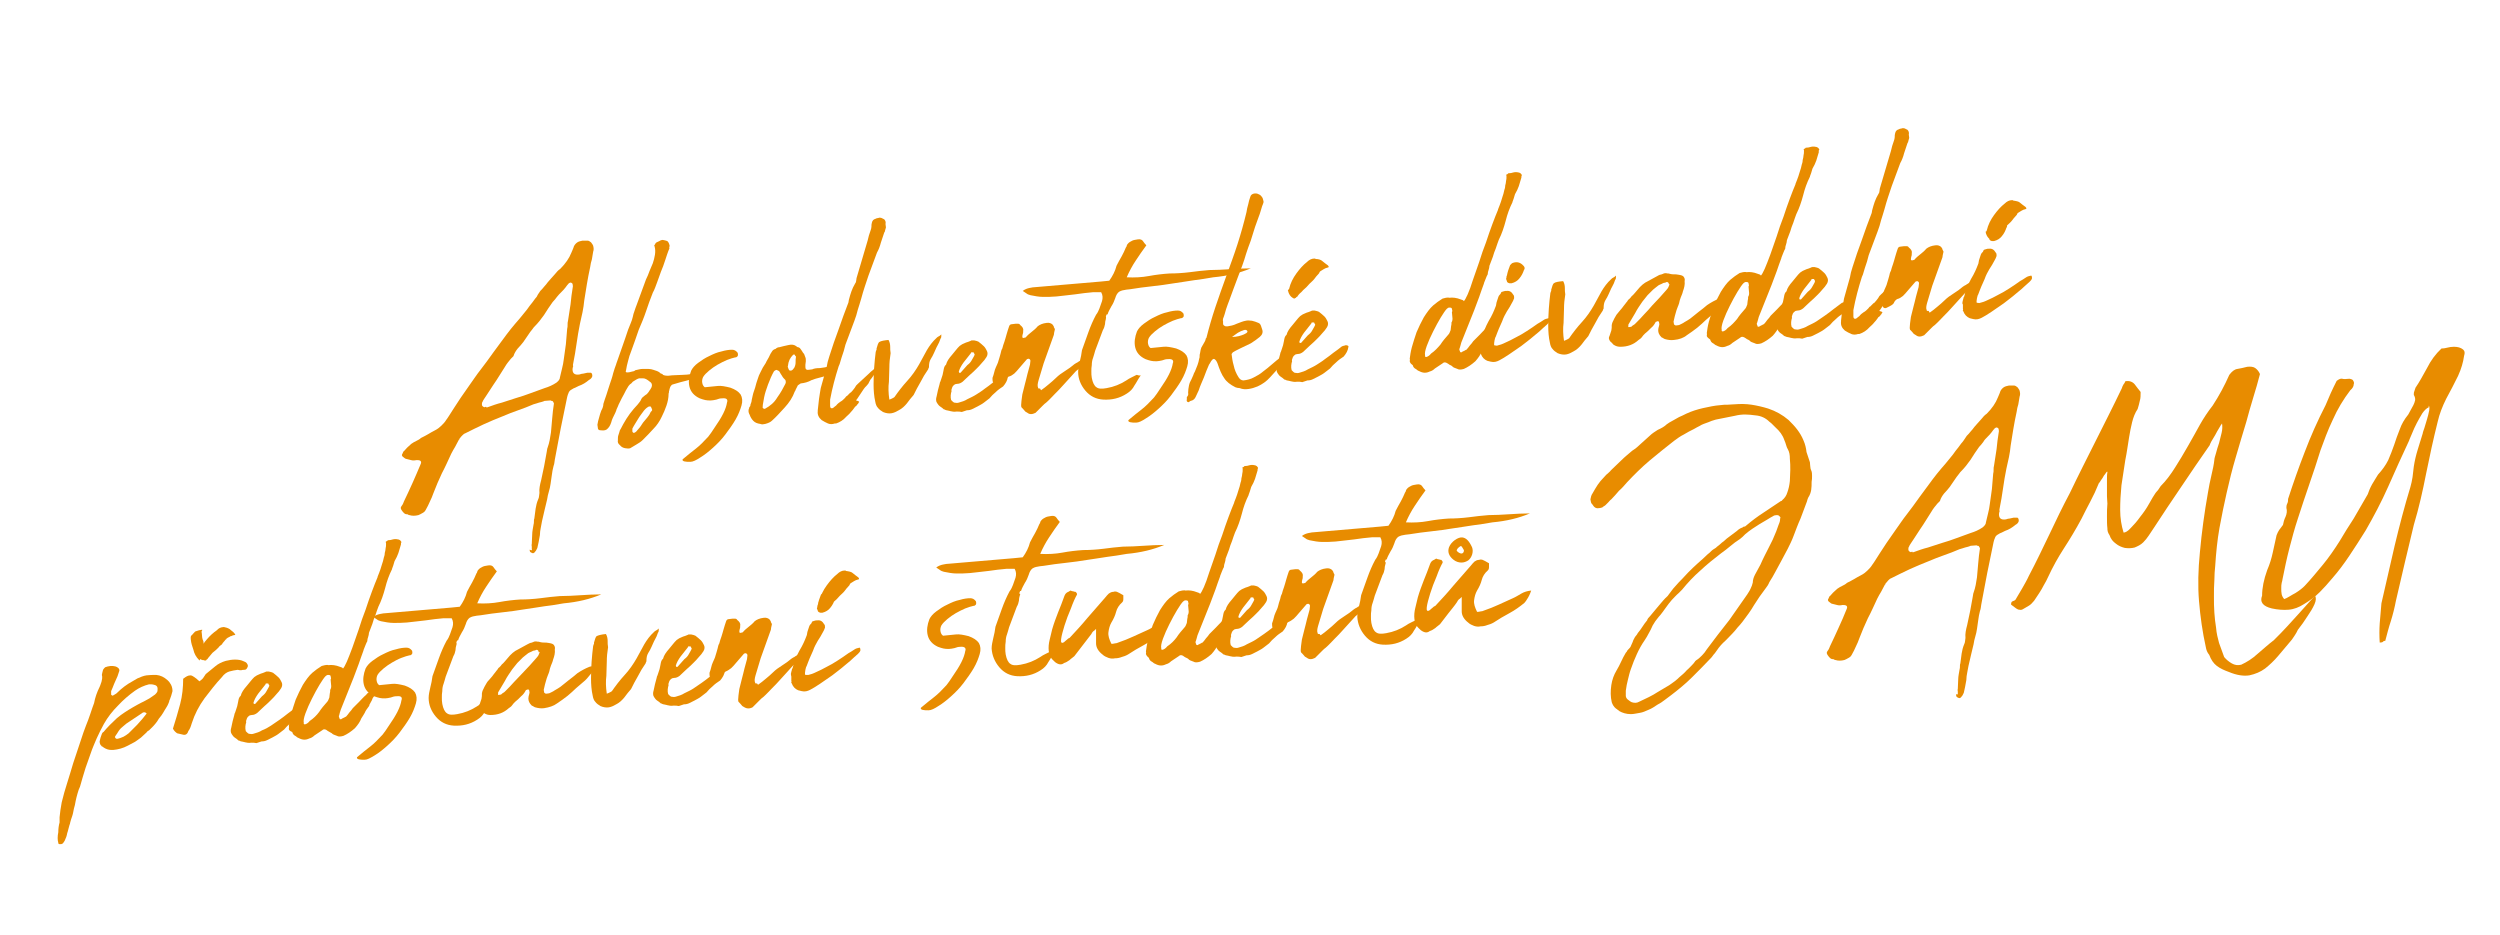 <?xml version="1.0" encoding="utf-8"?>
<!-- Generator: Adobe Illustrator 28.0.0, SVG Export Plug-In . SVG Version: 6.00 Build 0)  -->
<svg version="1.1" id="Layer_1" xmlns="http://www.w3.org/2000/svg" xmlns:xlink="http://www.w3.org/1999/xlink" x="0px" y="0px"
	 viewBox="0 0 586.6 219.4" style="enable-background:new 0 0 586.6 219.4;" xml:space="preserve">
<style type="text/css">
	.st0{enable-background:new    ;}
	.st1{fill:#E88C00;}
</style>
<g id="Group_113" transform="translate(-758.122 -7661.434)">
	<g class="st0">
		<path class="st1" d="M882.9,7790.3c0-0.2,0-0.4,0-0.6c0-0.2-0.1-0.4,0-0.6c0-0.8,0.1-1.6,0.1-2.3c0-0.7,0.2-1.5,0.3-2.2
			c0.1-0.3,0.1-0.6,0.1-0.8c0-0.2,0-0.5,0.1-0.7c0.1-0.8,0.2-1.6,0.3-2.3c0.1-0.7,0.3-1.5,0.6-2.2c0.1-0.2,0.2-0.5,0.2-0.7
			c0-0.3,0.1-0.5,0.1-0.8c-0.1-0.9,0.1-1.9,0.4-3c0.2-1.1,0.5-2.2,0.7-3.3c0.2-1.1,0.4-2.2,0.6-3.3c0.1-0.5,0.1-0.8,0.2-1
			c0.2-0.6,0.4-1.2,0.5-1.8c0.1-0.6,0.2-1.2,0.3-1.8c0.1-1.1,0.2-2.3,0.3-3.4c0.1-1.1,0.2-2.2,0.4-3.4c0-0.1-0.1-0.2-0.2-0.4
			c-0.1-0.2-0.2-0.2-0.4-0.2c-0.1-0.1-0.1-0.1-0.3-0.1l-1.3,0.1c-0.4,0.2-0.9,0.3-1.3,0.4c-0.4,0.1-0.8,0.3-1.3,0.4
			c-1.2,0.5-2.4,1-3.6,1.4c-1.2,0.4-2.4,0.9-3.6,1.4c-1.5,0.6-3,1.2-4.5,1.9c-1.5,0.7-2.9,1.4-4.3,2.1c-0.3,0.1-0.5,0.3-0.7,0.5
			c-0.2,0.2-0.4,0.4-0.6,0.7c-0.1,0.1-0.1,0.1-0.1,0.2c0,0.1,0,0.1-0.1,0.1c-0.3,0.6-0.6,1.1-0.9,1.7c-0.3,0.5-0.6,1-0.9,1.6
			c-0.7,1.5-1.4,3.1-2.2,4.6c-0.7,1.5-1.4,3.1-2,4.7c-0.2,0.6-0.5,1.3-0.8,1.9c-0.3,0.7-0.6,1.3-1,2c-0.2,0.4-0.5,0.6-0.9,0.8
			c-0.2,0.1-0.5,0.3-0.8,0.4c-0.8,0.2-1.5,0.2-2.1,0c-0.1,0-0.2,0-0.3-0.1c-0.1-0.1-0.2-0.1-0.3-0.1c-0.3,0-0.5-0.1-0.7-0.3
			c-0.2-0.2-0.3-0.3-0.5-0.6c-0.2-0.3-0.3-0.5-0.2-0.8c0.1-0.2,0.3-0.4,0.4-0.6c0.1-0.2,0.2-0.4,0.3-0.7c0.7-1.4,1.3-2.8,2-4.3
			c0.6-1.4,1.3-2.9,1.9-4.4c0.3-0.6,0.1-1-0.7-1l-0.3,0c-0.4,0.1-0.9,0.1-1.2,0c-0.4-0.1-0.8-0.2-1.2-0.3c-0.1,0-0.3-0.1-0.5-0.3
			c-0.5-0.3-0.6-0.6-0.3-1c0.1-0.3,0.2-0.5,0.3-0.5c0.4-0.5,1-1.1,1.7-1.7c0.4-0.3,0.8-0.5,1.2-0.7c0.4-0.2,0.8-0.4,1.1-0.7
			c0.6-0.3,1.2-0.6,1.7-0.9c0.5-0.3,1-0.6,1.6-0.9c0.6-0.3,1.1-0.7,1.5-1.1c0.4-0.4,0.8-0.8,1.1-1.3c0.6-0.8,1.1-1.7,1.7-2.6
			c0.6-0.9,1.1-1.7,1.7-2.6c0.8-1.1,1.5-2.2,2.3-3.3c0.8-1.1,1.5-2.2,2.3-3.2c1.1-1.4,2.1-2.8,3.1-4.2c1-1.4,2.1-2.8,3.1-4.2
			c0.7-0.9,1.3-1.7,2-2.5c0.7-0.8,1.4-1.6,2.1-2.5c0.5-0.6,0.9-1.1,1.3-1.7c0.4-0.5,0.9-1.1,1.3-1.7c0.3-0.3,0.5-0.6,0.6-0.9
			c0.2-0.3,0.4-0.6,0.6-0.9c0.3-0.3,0.6-0.6,0.9-1c0.3-0.3,0.6-0.7,0.9-1.1c0.4-0.5,1-1.1,1.6-1.8c0.2-0.2,0.4-0.5,0.6-0.7
			c0.2-0.2,0.4-0.4,0.7-0.6c1.2-1.2,2.1-2.5,2.6-3.8c0.1-0.2,0.2-0.5,0.3-0.7c0.1-0.2,0.2-0.5,0.3-0.8c0.2-0.4,0.5-0.7,0.8-0.9
			c0.3-0.2,0.7-0.3,1.2-0.4c0.2,0,0.4,0,0.6,0c0.2,0,0.4,0,0.6,0c0.3,0,0.5,0.2,0.8,0.4c0.2,0.3,0.4,0.5,0.5,0.8
			c0.1,0.4,0.2,0.9,0,1.4c-0.1,0.6-0.2,1.2-0.3,1.8c-0.2,0.6-0.3,1.1-0.4,1.8c-0.6,2.7-1,5.4-1.4,7.9c-0.1,0.9-0.2,1.8-0.4,2.7
			c-0.2,0.9-0.4,1.8-0.6,2.7c-0.3,1.6-0.6,3.1-0.8,4.7c-0.2,1.6-0.5,3.1-0.8,4.7c0,0.2-0.1,0.3,0,0.5c0,0.1,0,0.3-0.1,0.4
			c-0.2,1.3,0.4,1.8,1.6,1.6c0.3-0.1,0.6-0.2,0.9-0.2c0.3-0.1,0.6-0.1,0.9-0.2c0.1,0,0.3,0,0.4,0c0.2,0,0.3,0,0.5,0l0.2,0.2
			c0.1,0.2,0.1,0.4,0.1,0.6c-0.1,0.4-0.4,0.7-0.8,0.9c-0.7,0.6-1.5,1.1-2.4,1.4c-0.3,0.1-0.5,0.3-0.8,0.4c-0.3,0.1-0.5,0.2-0.8,0.4
			c-0.4,0.2-0.7,0.5-0.8,0.9c-0.1,0.2-0.2,0.5-0.3,0.9c-0.5,2.4-1,4.9-1.5,7.3c-0.5,2.5-0.9,4.9-1.4,7.4c0,0.2-0.1,0.5-0.1,0.7
			c0,0.2-0.1,0.5-0.2,0.8c-0.2,0.7-0.3,1.4-0.4,2.1s-0.2,1.4-0.3,2.1c-0.1,0.6-0.2,1.2-0.4,1.8c-0.2,0.6-0.3,1.2-0.4,1.8
			c-0.2,0.8-0.4,1.6-0.6,2.5c-0.2,0.8-0.4,1.7-0.6,2.6c-0.1,0.5-0.2,1.1-0.3,1.6c-0.1,0.5-0.2,1.1-0.2,1.7c-0.2,1.2-0.4,2.2-0.6,3
			c-0.2,0.5-0.4,0.8-0.7,1.1c-0.1,0.1-0.3,0.2-0.5,0.1c-0.3-0.1-0.4-0.2-0.5-0.3c-0.1-0.2-0.1-0.3-0.1-0.5
			C883,7790.7,883,7790.5,882.9,7790.3z M872.5,7757c1.1-0.4,2.2-0.8,3.4-1.1c1.1-0.4,2.3-0.7,3.4-1.1c1.1-0.3,2.2-0.7,3.3-1.1
			c1.1-0.4,2.2-0.8,3.3-1.2c1-0.3,1.9-0.7,2.8-1.3c0.5-0.4,0.8-0.8,0.8-1.2c0.2-0.7,0.3-1.4,0.5-2.1c0.2-0.7,0.3-1.4,0.4-2.1
			c0.2-1.2,0.3-2.4,0.5-3.6c0.1-1.2,0.2-2.4,0.3-3.6c0.1-0.3,0.1-0.7,0.1-1c0-0.3,0-0.6,0.1-0.9c0.2-1.3,0.4-2.6,0.6-3.9
			c0.1-1.3,0.3-2.6,0.5-3.9c0-0.1,0.1-0.3,0-0.6c0-0.3-0.1-0.4-0.3-0.5c-0.1-0.1-0.3-0.1-0.6,0.1c-0.3,0.3-0.5,0.6-0.8,1
			c-0.3,0.4-0.6,0.7-0.9,1c-0.4,0.4-0.8,0.8-1.1,1.2c-0.3,0.4-0.6,0.8-1,1.2c-0.7,1-1.4,2-2,3c-0.7,1-1.4,1.9-2.3,2.8
			c-0.1,0.1-0.2,0.2-0.4,0.5c-0.4,0.5-0.8,1-1.1,1.5c-0.4,0.5-0.7,1.1-1.1,1.6c-0.4,0.5-0.8,1-1.3,1.5c-0.4,0.5-0.8,1.1-1,1.8
			c-0.1,0.1-0.2,0.2-0.3,0.3c-0.1,0.1-0.2,0.2-0.3,0.3c-0.5,0.6-1,1.2-1.4,1.9c-0.4,0.6-0.8,1.3-1.2,1.9c-0.5,0.8-1,1.6-1.5,2.3
			c-0.5,0.8-1,1.5-1.5,2.3c-0.2,0.3-0.4,0.6-0.6,0.9c-0.2,0.3-0.4,0.6-0.5,0.9c-0.1,0.1-0.1,0.3-0.1,0.6c0,0.1,0,0.2,0.2,0.4
			c0.2,0.1,0.3,0.2,0.4,0.2c0.1-0.1,0.2-0.1,0.4-0.1C872.2,7757.1,872.4,7757,872.5,7757z"/>
		<path class="st1" d="M922.4,7749.2c0,0.2,0,0.3-0.1,0.4c0,0.2-0.4,0.4-1.1,0.6c-0.7,0.2-1.4,0.4-2.2,0.6c-0.8,0.2-1.6,0.4-2.2,0.6
			c-0.7,0.2-1.1,0.3-1.1,0.4c-0.3,0.3-0.4,0.6-0.5,1c0,0.2,0,0.3-0.1,0.3c0,0.3,0,0.5-0.1,0.7c0,1-0.2,1.9-0.5,2.8
			c-0.3,0.9-0.7,1.8-1.1,2.6c-0.5,1.1-1.2,2.1-2,2.9c-0.8,0.9-1.6,1.7-2.5,2.6c-0.4,0.4-0.9,0.7-1.4,1c-0.5,0.3-1,0.6-1.5,0.9
			c-0.3,0.1-0.7,0.1-1.2,0c-0.5-0.1-0.9-0.3-1.2-0.7c-0.4-0.3-0.6-0.7-0.5-1.1c0-0.5,0-0.9,0.1-1.2c0.1-0.4,0.3-0.8,0.4-1.3l0.1-0.1
			c0.4-0.8,0.9-1.7,1.4-2.5c0.5-0.8,1.1-1.6,1.7-2.3c0.3-0.3,0.5-0.6,0.9-1c0.3-0.4,0.6-0.7,0.8-1.1c0.1-0.3,0.3-0.6,0.6-0.8
			c0.2-0.2,0.5-0.4,0.8-0.6c0.3-0.3,0.5-0.6,0.6-0.8c0.2-0.2,0.3-0.5,0.5-0.8c0.2-0.5,0.1-1-0.4-1.3c-0.6-0.5-1.1-0.8-1.6-0.8
			c-0.2,0-0.5,0-0.9,0c-0.4,0.1-0.9,0.4-1.5,0.8c-0.2,0.2-0.3,0.4-0.5,0.5s-0.3,0.3-0.5,0.5c-0.1,0.1-0.2,0.4-0.6,1
			c-0.3,0.6-0.6,1.2-1,1.9c-0.3,0.7-0.7,1.3-0.9,1.9c-0.3,0.6-0.4,0.9-0.4,1c-0.1,0.3-0.3,0.7-0.5,1.1c-0.2,0.4-0.4,0.8-0.5,1.1
			c-0.2,0.8-0.5,1.5-0.9,1.9c-0.4,0.5-0.9,0.6-1.7,0.5c-0.5,0-0.7-0.2-0.7-0.6l-0.1-0.7c0.1-0.6,0.2-1.1,0.4-1.7
			c0.1-0.5,0.3-1,0.5-1.6c0.3-0.5,0.5-1.1,0.5-1.6c0.2-0.6,0.4-1.3,0.7-2.1c0.3-0.8,0.5-1.7,0.8-2.5c0.3-0.9,0.6-1.7,0.8-2.6
			c0.2-0.8,0.5-1.5,0.7-2.1c0-0.1,0.1-0.3,0.2-0.6c0.4-1.2,0.9-2.5,1.3-3.7s0.9-2.5,1.3-3.8c0.2-0.5,0.4-1,0.6-1.5
			c0.2-0.5,0.4-1,0.5-1.5c0.1-0.5,0.2-0.9,0.4-1.4c0.2-0.5,0.3-1,0.5-1.4c0.4-1,0.7-2,1.1-3c0.4-1,0.7-2,1.1-3
			c0.3-0.6,0.6-1.3,0.8-1.9c0.3-0.6,0.5-1.3,0.8-1.9c0.2-0.6,0.4-1.3,0.5-2c0.1-0.7,0.1-1.3-0.1-2c-0.1-0.1-0.1-0.2,0.1-0.4
			c0.1-0.3,0.3-0.5,0.6-0.6c0.2-0.1,0.5-0.2,0.8-0.4c0.3-0.1,0.5-0.1,0.8,0c0.3,0.1,0.5,0.1,0.7,0.2c0.1,0.1,0.3,0.3,0.4,0.6
			c0.1,0.3,0.2,0.5,0.1,0.7c0,0.1-0.1,0.3,0,0.4c-0.4,0.9-0.7,1.9-1,2.8c-0.3,0.9-0.6,1.8-1,2.7c-0.3,0.8-0.6,1.7-0.9,2.5
			c-0.3,0.8-0.6,1.7-1,2.4c-0.6,1.5-1.1,2.9-1.6,4.4c-0.5,1.5-1.1,2.9-1.7,4.3c-0.3,0.9-0.6,1.7-0.9,2.6c-0.3,0.8-0.6,1.6-0.9,2.5
			c-0.3,0.7-0.5,1.4-0.7,2.2c-0.2,0.8-0.4,1.5-0.5,2.3c-0.1,0.1-0.1,0.2,0,0.3c0.1,0.1,0.2,0.2,0.4,0.1l0.3,0
			c0.3-0.1,0.5-0.1,0.8-0.2c0.2,0,0.5-0.1,0.7-0.3c0.3-0.1,0.6-0.1,0.9-0.2s0.6-0.1,1-0.1c0.4,0,0.8,0,1.2,0c0.4,0,0.8,0.1,1.1,0.2
			c0.3,0.1,0.6,0.2,0.9,0.3c0.3,0.1,0.6,0.3,0.9,0.6c0.2,0,0.4,0.1,0.5,0.3c0.2,0.1,0.6,0.2,1,0.2c0.1,0,0.4,0,1.1-0.1
			c0.7,0,1.5-0.1,2.3-0.1c0.8,0,1.6-0.1,2.3-0.2c0.7-0.1,1.1-0.1,1.2-0.1c0.1,0,0.2,0,0.2,0C922.2,7749.1,922.3,7749.1,922.4,7749.2
			z M910.9,7757c0-0.1-0.1-0.2-0.2-0.2c-0.1,0-0.2,0-0.3,0c-0.4,0.2-0.8,0.5-1.2,1c-0.5,0.7-1,1.3-1.4,2s-0.9,1.4-1.3,2.2
			c0,0.1,0,0.2,0,0.2c0,0,0,0.1,0,0.2l0,0.2c0,0.1,0,0.2,0.1,0.2c0,0,0,0,0,0.1c0.1,0.1,0.2,0.1,0.3,0.1c0.3-0.1,0.5-0.3,0.6-0.4
			c0.1-0.2,0.3-0.3,0.5-0.6c0.3-0.3,0.6-0.8,1-1.4c0.2-0.2,0.3-0.4,0.5-0.6c0.2-0.2,0.3-0.4,0.5-0.6c0.2-0.3,0.4-0.5,0.5-0.7
			c0.1-0.2,0.2-0.4,0.3-0.6c0.1-0.1,0.2-0.2,0.2-0.2c0,0,0-0.1,0.1-0.1c0-0.1,0.1-0.2,0-0.3C911,7757.2,911,7757.1,910.9,7757z"/>
		<path class="st1" d="M927.6,7754.9c-0.5,0-0.9,0.1-1.4,0.3c-0.5,0.1-0.9,0.2-1.3,0.2c-0.5,0-0.9,0-1.3-0.1
			c-0.4-0.1-0.8-0.2-1.3-0.4c-1.3-0.6-2.1-1.5-2.4-2.7c-0.3-1.2-0.1-2.5,0.4-3.8c0.3-0.6,0.8-1.2,1.6-1.8c0.8-0.6,1.7-1.2,2.6-1.6
			c1-0.5,1.9-0.9,2.9-1.1c1-0.3,1.8-0.4,2.5-0.4c0.5,0,0.9,0.2,1.3,0.7c0.1,0.3,0.1,0.6,0,0.8c-0.2,0.2-0.3,0.3-0.6,0.3
			c-0.5,0.1-1.1,0.3-1.9,0.6c-0.7,0.3-1.5,0.7-2.2,1.1c-0.7,0.4-1.4,0.9-2,1.4c-0.6,0.5-1.1,1-1.4,1.5c-0.2,0.4-0.3,0.9-0.2,1.4
			c0.1,0.5,0.3,0.8,0.6,1l3-0.3c0.8-0.1,1.8,0.1,3,0.4c1.1,0.4,1.9,0.9,2.4,1.6c0.4,0.7,0.5,1.6,0.2,2.6c-0.3,1-0.7,2.1-1.4,3.3
			c-0.7,1.2-1.5,2.3-2.4,3.5c-0.9,1.2-1.9,2.2-2.9,3.1c-1,0.9-2,1.7-3,2.3c-0.9,0.6-1.7,1-2.3,1c-0.6,0-1,0-1.4-0.1
			c-0.4-0.1-0.5-0.3-0.4-0.5c1.2-1,2.3-1.9,3.1-2.5c0.9-0.7,1.8-1.6,2.9-2.8c0.4-0.5,0.9-1.2,1.6-2.3c0.7-1,1.4-2.1,1.9-3.1
			c0.5-1,0.8-1.9,0.9-2.6C929,7755.1,928.5,7754.8,927.6,7754.9z"/>
		<path class="st1" d="M947.1,7747c0,0.2,0,0.4,0,0.6c0,0.5,0.3,0.7,0.8,0.6l0.8-0.1c0.4-0.2,1-0.3,1.8-0.3c0.8-0.1,1.4-0.2,1.8-0.3
			l1.2-0.1c0.1,0.1,0.2,0.2,0.2,0.3c0.3,0.3,0.2,0.6,0,0.8c0,0.2-0.1,0.3-0.2,0.3c-0.1,0-0.2,0.1-0.3,0.2c-0.2,0.2-0.4,0.4-0.5,0.4
			c-0.6,0.2-1.3,0.4-2.1,0.6c-0.8,0.2-1.5,0.4-2,0.6c-0.9,0.5-1.7,0.7-2.6,0.8c-0.1,0.1-0.2,0.1-0.3,0.2c-0.1,0.1-0.2,0.1-0.3,0.2
			c-0.1,0.1-0.2,0.2-0.2,0.3c0,0.1-0.1,0.2-0.1,0.2c-0.1,0.2-0.2,0.4-0.3,0.6c0,0.1-0.1,0.3-0.2,0.4c-0.5,1.4-1.3,2.6-2.4,3.8
			c-1.1,1.2-2,2.2-2.9,3c-0.4,0.4-0.9,0.6-1.6,0.8l-0.6,0.1c-0.2,0-0.4,0-0.6-0.1c-0.7-0.1-1.2-0.3-1.6-0.7
			c-0.4-0.4-0.7-0.9-0.9-1.5c-0.1-0.1-0.1-0.2-0.1-0.2c-0.2-0.4-0.2-0.9,0-1.3c0-0.2,0.1-0.3,0.2-0.4c0.1-0.1,0.1-0.3,0.1-0.4
			c0.2-0.5,0.3-0.8,0.3-1.1c0.2-0.8,0.3-1.5,0.5-2c0.2-0.5,0.4-1.2,0.6-2c0.1-0.4,0.3-0.8,0.4-1.2c0.1-0.4,0.3-0.8,0.5-1.2
			c0.2-0.4,0.4-0.8,0.6-1.2c0.2-0.4,0.5-0.7,0.7-1.1c0.2-0.5,0.5-0.9,0.7-1.3c0.2-0.4,0.4-0.9,0.7-1.3c0.2-0.4,0.5-0.6,0.9-0.7
			c0.2-0.2,0.5-0.4,0.9-0.4c0.6-0.2,1.3-0.3,2.1-0.5c0.8-0.2,1.4-0.1,1.9,0.3c0.1,0.1,0.2,0.2,0.4,0.2c0.1,0,0.2,0.1,0.4,0.2
			c0.2,0.3,0.4,0.5,0.5,0.7c0.1,0.2,0.3,0.5,0.5,0.7c0.1,0.3,0.2,0.5,0.3,0.8c0.1,0.2,0.1,0.5,0.1,0.9L947.1,7747z M942.5,7751
			c0-0.2-0.1-0.4-0.1-0.4c-0.3-0.3-0.6-0.6-0.8-1c-0.2-0.3-0.4-0.6-0.6-1c-0.1-0.1-0.2-0.2-0.5-0.3c-0.1-0.1-0.2-0.1-0.4,0
			c-0.1,0-0.2,0.1-0.4,0.3c-0.2,0.4-0.5,0.9-0.7,1.4c-0.5,1.2-0.9,2.2-1.2,3.2c-0.3,0.9-0.5,2-0.7,3.3l0,0.3c0,0.1-0.1,0.2,0,0.3
			c0,0.1,0.1,0.2,0.2,0.2c0.2,0.1,0.3,0.1,0.4,0c1.1-0.6,2.1-1.4,2.8-2.6c0.8-1.1,1.4-2.2,1.9-3.2
			C942.5,7751.3,942.5,7751.2,942.5,7751z M944.7,7744.9c0-0.1-0.1-0.2-0.2-0.3c-0.2,0-0.3,0.1-0.3,0.1c-0.7,0.7-1.1,1.5-1.2,2.6
			c0,0.1-0.1,0.2,0,0.3c0,0.1,0.1,0.2,0.1,0.3c0,0.1,0.1,0.2,0.2,0.4c0.1,0.1,0.3,0.1,0.4,0.1c0.1,0,0.3-0.1,0.4-0.2
			c0.2-0.2,0.3-0.4,0.4-0.5c0.2-0.4,0.3-0.8,0.3-1.2c0-0.5,0-0.9,0.1-1.4L944.7,7744.9z"/>
		<path class="st1" d="M959.7,7755.8c-0.1,0.1-0.2,0.2-0.2,0.3c0,0.1-0.1,0.1-0.2,0.2c0,0.1-0.2,0.3-0.4,0.5l-0.1,0l-0.2,0.3
			c-0.3,0.4-0.5,0.7-0.9,1.1c-0.3,0.4-0.7,0.7-1,1c-0.7,0.8-1.5,1.3-2.4,1.6l-0.3,0c-0.6,0.2-1.1,0.2-1.6,0c-0.5-0.2-1-0.5-1.5-0.8
			c-0.7-0.6-1-1.3-0.9-2.1l0-0.2c0.1-0.9,0.2-1.8,0.3-2.7c0.1-0.9,0.3-1.7,0.4-2.5l1.4-5c0.1-0.7,0.3-1.5,0.6-2.4
			c0.7-2.2,1.4-4.3,2.2-6.4c0.7-2.1,1.5-4.2,2.3-6.3l0.1-0.6c0.2-0.8,0.4-1.4,0.6-2c0.2-0.6,0.5-1.2,0.9-1.9
			c0.1-0.1,0.2-0.3,0.2-0.5c0-0.2,0.1-0.4,0.1-0.7l2.6-8.8c0.1-0.4,0.2-0.8,0.3-1.2c0.1-0.4,0.3-0.8,0.4-1.2
			c0.1-0.3,0.2-0.6,0.2-0.9c0-0.3,0-0.6,0.1-0.9c0.1-0.5,0.4-0.8,0.8-0.9c0.2-0.1,0.4-0.2,0.6-0.2c0.2,0,0.3-0.1,0.4-0.1
			c0.3,0,0.5,0.1,0.5,0.1c0.2,0.1,0.4,0.2,0.6,0.3c0.3,0.3,0.4,0.7,0.3,1.1l0.1,0.8c-0.1,0.2-0.1,0.5-0.2,0.7c0,0.2-0.1,0.4-0.2,0.5
			c-0.3,0.8-0.5,1.6-0.8,2.4c-0.2,0.8-0.5,1.6-0.9,2.3c-0.7,1.8-1.3,3.6-2,5.4c-0.6,1.8-1.2,3.5-1.7,5.4c-0.3,0.9-0.5,1.8-0.8,2.6
			c-0.2,0.9-0.5,1.8-0.8,2.6l-2.1,5.6c-0.1,0.5-0.3,1-0.4,1.5c-0.2,0.5-0.3,1-0.5,1.5c-0.1,0.3-0.2,0.6-0.3,1
			c-0.1,0.4-0.2,0.7-0.4,1.1c-0.8,2.5-1.5,5.1-2,7.8c0,0.1,0,0.3,0,0.5c0,0.2,0,0.4,0,0.7l0,0.3c0,0.5,0.3,0.6,0.6,0.5
			c0.2-0.1,0.3-0.2,0.4-0.3c0.1-0.1,0.3-0.2,0.4-0.3c0.3-0.4,0.7-0.7,1-0.9c0.4-0.2,0.7-0.5,1.1-0.9l0.3-0.4l0.1,0l0.9-0.9l0,0.1
			c0.4-0.4,0.7-0.8,1-1.2c0.1-0.2,0.2-0.3,0.3-0.5c0.1-0.1,0.2-0.2,0.4-0.4l2.6-2.4c0.3-0.3,0.6-0.6,0.9-0.8c0.3-0.3,0.6-0.5,1-0.9
			l0.2,0c0.1,0.1,0.1,0.2,0.1,0.4c-0.1,0.3-0.2,0.6-0.3,0.8c-0.1,0.3-0.3,0.5-0.6,0.7c-0.1,0.1-0.2,0.2-0.3,0.4
			c-0.1,0.1-0.2,0.2-0.3,0.4c-0.3,0.3-0.5,0.6-0.6,0.9c-0.1,0.3-0.3,0.6-0.6,0.9c-0.3,0.3-0.5,0.5-0.7,0.8c-0.2,0.3-0.4,0.6-0.6,0.9
			l-1,1.5c-0.1,0.1-0.2,0.2-0.2,0.3C959.8,7755.6,959.7,7755.7,959.7,7755.8L959.7,7755.8z"/>
		<path class="st1" d="M966.6,7741.2c0.3,0.5,0.4,1.1,0.4,1.6c0,0.5,0,1,0.1,1.5c-0.2,1.2-0.3,2.3-0.3,3.4c0,1.1-0.1,2.2-0.1,3.3
			c-0.1,0.6-0.1,1.3-0.1,2c0,0.7,0.1,1.4,0.2,2.2c0.3-0.1,0.5-0.2,0.7-0.3c0.2-0.1,0.4-0.2,0.5-0.3c0.9-1.3,1.9-2.6,3-3.8
			c1.1-1.2,2-2.5,2.8-3.9c0.6-1.1,1.2-2.2,1.8-3.3c0.6-1,1.3-2,2.3-2.9c0.1-0.1,0.2-0.2,0.4-0.3c0.2-0.1,0.4-0.2,0.7-0.5
			c0,0.5,0,0.8-0.2,1c-0.2,0.6-0.4,1.1-0.7,1.6c-0.3,0.5-0.5,1.1-0.8,1.7c-0.2,0.5-0.5,1-0.8,1.5c-0.3,0.5-0.4,1.1-0.4,1.8
			c0,0.1,0,0.2-0.1,0.3c0,0.1-0.1,0.2-0.1,0.3c-0.7,1-1.3,2-1.8,3c-0.6,1-1.1,2-1.6,3c-0.6,0.7-1.1,1.3-1.6,2
			c-0.5,0.6-1.1,1.2-1.9,1.6c-0.5,0.3-1.1,0.6-1.7,0.7c-0.6,0.1-1.3,0-2-0.3c-0.5-0.3-0.9-0.6-1.2-1c-0.3-0.3-0.5-0.8-0.6-1.4
			c-0.3-1.3-0.4-2.7-0.4-4.1c0-2.7,0.2-5.2,0.5-7.6c0.1-0.2,0.1-0.4,0.2-0.5c0-0.1,0-0.2,0-0.3c0.2-0.8,0.4-1.3,0.6-1.5
			C964.9,7741.4,965.6,7741.3,966.6,7741.2z"/>
		<path class="st1" d="M982.6,7758c-0.6,0.1-1.1,0-1.5-0.1c-0.1,0-0.2-0.1-0.4-0.1c-0.1,0-0.3-0.1-0.5-0.1c-0.1,0-0.2-0.1-0.3-0.1
			c-0.1-0.1-0.1-0.1-0.3-0.1c-0.3-0.3-0.6-0.5-0.9-0.7c-0.3-0.2-0.5-0.5-0.7-0.8c-0.3-0.4-0.3-1-0.1-1.6c0.1-0.5,0.2-0.9,0.3-1.4
			c0.1-0.5,0.3-1,0.4-1.5c0-0.2,0.1-0.4,0.2-0.6c0.1-0.2,0.1-0.4,0.2-0.6c0.2-0.5,0.4-1.2,0.5-1.9c0.1-0.6,0.2-1.1,0.6-1.4
			c0.2-0.8,0.7-1.5,1.4-2.3c0.3-0.4,0.6-0.7,0.9-1.1c0.3-0.4,0.6-0.7,0.9-1c0.2-0.1,0.4-0.3,0.6-0.4c0.3-0.1,0.6-0.3,0.9-0.4
			c0.3-0.1,0.7-0.2,1.1-0.4c0.1-0.1,0.2-0.1,0.4-0.1c0.1,0,0.3,0,0.4,0c0.5,0.1,0.8,0.2,1,0.3c0.5,0.4,0.9,0.7,1.3,1.1
			c0.3,0.3,0.5,0.7,0.7,1.1c0.2,0.4,0.2,0.9-0.1,1.4c-0.3,0.5-0.7,1-1.1,1.4c-0.4,0.5-0.8,0.9-1.2,1.3c-0.5,0.5-1,1-1.6,1.5
			c-0.5,0.5-1.1,1-1.7,1.6c-0.4,0.3-0.8,0.5-1.3,0.5c-0.2,0-0.4,0.1-0.5,0.1c-0.3,0.2-0.5,0.4-0.6,0.6c-0.2,0.5-0.3,0.8-0.2,1
			c-0.2,0.6-0.3,1.4-0.1,2.1c0.1,0.1,0.2,0.2,0.3,0.3c0.1,0.1,0.2,0.2,0.4,0.3c0.5,0.1,0.8,0.1,1.1,0c0.7-0.2,1.4-0.4,2-0.8
			c0.8-0.4,1.5-0.7,2.1-1.1c0.6-0.4,1.3-0.8,1.9-1.3c0.7-0.5,1.4-1,2-1.5c0.7-0.5,1.4-1,2-1.5c0.3-0.1,0.6-0.2,0.7-0.2
			c0.2-0.1,0.3-0.1,0.6,0c0.2,0.1,0.3,0.2,0.2,0.4c-0.1,0.8-0.5,1.5-1.1,2.2c-0.6,0.4-1.2,0.8-1.7,1.3c-0.6,0.5-1.1,1-1.5,1.5
			c-0.4,0.3-0.9,0.7-1.3,1c-0.5,0.4-1,0.6-1.5,0.9c-0.4,0.2-0.8,0.4-1.2,0.6c-0.4,0.2-0.8,0.3-1.3,0.3c-0.4,0.1-0.8,0.3-1.2,0.4
			C983.4,7758,983,7758,982.6,7758z M986.8,7744.5c-0.1-0.1-0.2-0.2-0.2-0.3c0-0.1,0-0.1-0.1-0.1l-0.5,0c0,0.1-0.1,0.3-0.3,0.5
			c-0.5,0.6-1,1.3-1.5,1.9c-0.5,0.7-0.9,1.4-1.1,2.1c0,0.2,0.1,0.3,0.1,0.3l0.3,0c0.3-0.3,0.5-0.6,0.8-0.9c0.3-0.3,0.5-0.6,0.8-0.9
			c0.4-0.3,0.8-0.7,1-1.1c0.2-0.4,0.5-0.8,0.7-1.3C986.8,7744.7,986.8,7744.6,986.8,7744.5z"/>
		<path class="st1" d="M1002.4,7753c0.6-0.4,1.2-0.9,1.8-1.4c0.6-0.5,1.2-1,1.7-1.5c0.6-0.6,1.3-1.1,2.1-1.6c0.8-0.5,1.5-1,2.2-1.6
			c0.2-0.1,0.4-0.3,0.7-0.4c0.2-0.2,0.5-0.3,0.8-0.5c0.3-0.1,0.5-0.3,0.7-0.4c0.2-0.1,0.5-0.3,0.8-0.4c0.2-0.1,0.3,0,0.2,0.2
			c0.1,0.2,0.1,0.3,0,0.4c0,0.1-0.1,0.3-0.1,0.4l-1.7,1.5c-0.2,0.1-0.3,0.3-0.5,0.4c-0.2,0.2-0.4,0.3-0.5,0.4l-3,3.3
			c-0.6,0.7-1.3,1.4-1.9,2c-0.7,0.7-1.3,1.4-2.1,2.1c-0.3,0.2-0.5,0.4-0.8,0.7c-0.2,0.2-0.5,0.5-0.7,0.7c-0.2,0.2-0.4,0.4-0.6,0.6
			c-0.2,0.2-0.3,0.3-0.4,0.4c-0.8,0.4-1.4,0.4-1.9,0l-0.5-0.3c-0.4-0.5-0.7-0.8-0.9-1c-0.1-0.2-0.1-0.7,0-1.5l0.2-1.5
			c0.2-0.8,0.4-1.6,0.6-2.4c0.2-0.8,0.4-1.5,0.6-2.4l0.6-2.2l0.1-0.9c0-0.2-0.1-0.4-0.4-0.5c-0.2,0-0.3,0.1-0.4,0.1l-1.9,2.2
			c-0.3,0.4-0.7,0.8-1.1,1.2c-0.4,0.3-0.8,0.6-1.3,0.7c-0.2,0.1-0.3,0.2-0.4,0.3c-0.1,0.1-0.2,0.2-0.3,0.4c-0.1,0.4-0.5,0.7-1.1,1
			l-0.6,0.3c-0.5,0.3-0.9,0.1-1.1-0.4c-0.3-0.3-0.3-0.7-0.3-1.3c0.2-0.5,0.3-0.9,0.4-1.3c0.1-0.4,0.2-0.8,0.4-1.2
			c0.2-0.5,0.5-1,0.6-1.5c0.2-0.5,0.3-1.1,0.5-1.7c0.1-0.5,0.2-0.9,0.4-1.2c0.1-0.5,0.3-1,0.5-1.6c0.2-0.5,0.3-1.1,0.5-1.7
			c0.1-0.3,0.2-0.7,0.3-1c0.1-0.3,0.2-0.6,0.3-0.9c0.1-0.3,0.3-0.5,0.7-0.5l0.8-0.1c0.2,0,0.4,0,0.6,0c0.2,0,0.4,0.1,0.5,0.3
			c0.5,0.4,0.8,0.8,0.7,1.3c0,0.3,0,0.6-0.1,0.8c-0.1,0.3-0.1,0.5-0.1,0.8c0.1,0.1,0.2,0.2,0.4,0.1c0.2,0,0.3-0.1,0.4-0.1
			c0.4-0.5,0.9-0.9,1.4-1.3c0.5-0.4,1-0.8,1.4-1.3c0.5-0.4,1.2-0.7,2.1-0.8c0.6-0.1,1.1,0.1,1.4,0.4c0.1,0.1,0.1,0.2,0.2,0.3
			c0.1,0.1,0.1,0.2,0.1,0.3c0.2,0.3,0.3,0.5,0.2,0.7c-0.1,0.5-0.2,0.8-0.2,1.1l-2.4,6.7l-1.2,4c-0.2,0.7-0.3,1.3-0.1,1.7
			c0,0.2,0.1,0.2,0.3,0.2l0.2,0l0,0.1L1002.4,7753z"/>
		<path class="st1" d="M1017.6,7736.3c-0.1,0.3-0.2,0.8-0.2,1.2c-0.1,0.5-0.2,0.9-0.5,1.4c-0.3,0.8-0.6,1.6-0.9,2.4
			c-0.3,0.8-0.6,1.6-0.9,2.4c-0.2,0.6-0.3,1.2-0.5,1.7c-0.2,0.5-0.3,1.1-0.3,1.7c-0.1,0.5-0.1,1-0.1,1.5c0,0.5,0,1,0.1,1.5
			c0.2,1.1,0.6,1.9,1.1,2.2c0.5,0.4,1.3,0.4,2.4,0.2c1.7-0.3,3.2-0.9,4.6-1.8c0.4-0.3,0.8-0.5,1.2-0.7c0.4-0.2,0.8-0.4,1.2-0.6
			c0.1,0,0.2,0,0.4,0.1c0.1,0,0.3,0.1,0.6,0c-0.6,0.8-1,1.7-1.5,2.4c-0.4,0.8-1,1.4-1.8,1.9c-1.7,1.1-3.5,1.5-5.5,1.4
			c-1.7-0.1-3.1-0.8-4.2-2.1c-1.1-1.3-1.7-2.8-1.7-4.4c0-0.8,0.2-1.6,0.4-2.5c0.2-0.8,0.4-1.7,0.5-2.6c0.5-1.4,1-2.8,1.5-4.2
			c0.5-1.4,1.1-2.8,1.8-4.1c0.4-0.5,0.6-1,0.8-1.5c0.2-0.5,0.4-1.1,0.6-1.7c0.2-0.7,0.2-1.4-0.2-2.1c-0.3,0-0.7,0-0.9,0
			c-0.3,0-0.6,0-1,0c-1.4,0.1-2.7,0.3-4.2,0.5c-1.4,0.2-2.9,0.3-4.4,0.5c-1.1,0.1-2.1,0.1-3.1,0.1c-1,0-2-0.2-3-0.4
			c-0.3-0.1-0.7-0.2-0.9-0.4c-0.3-0.2-0.6-0.4-0.9-0.6c0.5-0.4,1.1-0.6,1.6-0.7c0.5-0.1,1-0.2,1.5-0.2l15.2-1.3l2-0.2
			c0.8-1.1,1.4-2.3,1.7-3.5c0.4-0.8,0.8-1.5,1.2-2.2c0.4-0.7,0.7-1.4,1-2.1c0.1-0.1,0.2-0.3,0.2-0.4c0-0.1,0.1-0.3,0.2-0.4
			c0.3-0.4,0.7-0.6,1.1-0.8c0.4-0.2,0.9-0.2,1.3-0.3c0.6-0.1,1,0.1,1.2,0.4c0.2,0.3,0.5,0.7,0.8,1c-0.9,1.2-1.7,2.4-2.5,3.6
			c-0.8,1.2-1.5,2.5-2.1,3.9c1.8,0.1,3.6,0,5.2-0.3c1.6-0.3,3.3-0.5,4.9-0.6c1.5,0,3.1-0.1,4.7-0.3c1.6-0.2,3.1-0.4,4.6-0.5
			c1.6,0,3.2-0.1,4.8-0.2c1.6-0.1,3.3-0.2,4.9-0.2c-2.6,1.1-5.5,1.8-8.8,2.1c-1.6,0.3-3.1,0.5-4.6,0.7c-1.5,0.2-3,0.5-4.6,0.7
			c-1.7,0.3-3.4,0.5-5.1,0.7c-1.7,0.2-3.5,0.4-5.2,0.7l-0.9,0.1c-0.7,0.1-1.2,0.2-1.7,0.5c-0.4,0.3-0.7,0.8-0.9,1.5
			c-0.2,0.6-0.5,1.3-0.9,1.9c-0.3,0.6-0.7,1.2-0.9,1.9l-0.2,0c-0.1,0.2-0.2,0.4-0.2,0.6C1017.7,7735.8,1017.6,7736,1017.6,7736.3z"
			/>
		<path class="st1" d="M1032.2,7745.7c-0.5,0-0.9,0.1-1.4,0.3c-0.5,0.1-0.9,0.2-1.3,0.2c-0.5,0-0.9,0-1.3-0.1
			c-0.4-0.1-0.8-0.2-1.3-0.4c-1.3-0.6-2.1-1.5-2.4-2.7s-0.1-2.5,0.4-3.8c0.3-0.6,0.8-1.2,1.6-1.8c0.8-0.6,1.7-1.2,2.6-1.6
			c1-0.5,1.9-0.9,2.9-1.1c1-0.3,1.8-0.4,2.5-0.4c0.5,0,0.9,0.2,1.3,0.7c0.1,0.3,0.1,0.6,0,0.8c-0.2,0.2-0.3,0.3-0.6,0.3
			c-0.5,0.1-1.1,0.3-1.9,0.6c-0.7,0.3-1.5,0.7-2.2,1.1c-0.7,0.4-1.4,0.9-2,1.4c-0.6,0.5-1.1,1-1.4,1.5c-0.2,0.4-0.3,0.9-0.2,1.4
			c0.1,0.5,0.3,0.8,0.6,1l3-0.3c0.8-0.1,1.8,0.1,3,0.4c1.1,0.4,1.9,0.9,2.4,1.6c0.4,0.7,0.5,1.6,0.2,2.6c-0.3,1-0.7,2.1-1.4,3.3
			c-0.7,1.2-1.5,2.3-2.4,3.5c-0.9,1.2-1.9,2.2-2.9,3.1c-1,0.9-2,1.7-3,2.3c-0.9,0.6-1.7,1-2.3,1c-0.6,0-1,0-1.4-0.1
			c-0.4-0.1-0.5-0.3-0.4-0.5c1.2-1,2.3-1.9,3.1-2.5c0.9-0.7,1.8-1.6,2.9-2.8c0.4-0.5,0.9-1.2,1.6-2.3c0.7-1,1.4-2.1,1.9-3.1
			c0.5-1,0.8-1.9,0.9-2.6C1033.6,7746,1033.2,7745.6,1032.2,7745.7z"/>
		<path class="st1" d="M1060,7743.6c0.6,0.1,0.7,0.6,0.2,1.3c-0.5,0.8-1.1,1.6-1.8,2.5c-0.7,0.9-1.5,1.7-2.3,2.6
			c-0.8,0.9-1.8,1.6-2.9,2.1c-0.7,0.3-1.4,0.5-2.1,0.6c-0.7,0.1-1.4,0.1-2.1-0.2c-0.4,0-0.7-0.1-1-0.2c-1.2-0.6-2.1-1.3-2.6-2.1
			c-0.6-0.8-1.1-2-1.6-3.5c-0.2-0.5-0.4-0.8-0.7-1c-0.3-0.2-0.7,0.2-1.1,1l-0.2,0.3c-0.4,0.9-0.8,1.9-1.2,3c-0.4,1-0.9,2-1.2,3
			c-0.2,0.5-0.5,1-0.7,1.5c-0.2,0.5-0.6,0.9-1.2,1c-0.1,0-0.2,0.1-0.3,0.2c-0.1,0.1-0.2,0.1-0.3,0.1c-0.3-0.1-0.4-0.3-0.3-0.7
			c0-0.2,0-0.3,0-0.5c0.3-0.3,0.4-0.6,0.3-1c0-0.6,0.1-1.2,0.2-1.7c0.1-0.5,0.3-1,0.6-1.5c0.1-0.3,0.3-0.6,0.4-0.9
			c0.1-0.3,0.2-0.6,0.4-0.9c0.2-0.5,0.4-1,0.6-1.5c0.2-0.5,0.3-1,0.4-1.5c0.1-0.2,0.1-0.4,0.1-0.6c0-0.2,0-0.4,0.1-0.7
			c0.1-0.6,0.2-1.1,0.3-1.3c0.1-0.2,0.4-0.7,0.8-1.4c0.1-0.2,0.2-0.4,0.2-0.5c0-0.2,0.1-0.3,0.2-0.4c0.6-2.4,1.3-4.8,2.1-7.2
			c0.8-2.4,1.7-4.9,2.6-7.4c0.9-2.5,1.8-4.9,2.6-7.4c0.8-2.5,1.5-5,2.1-7.5c0.1-0.6,0.2-1.2,0.4-1.8c0.1-0.6,0.3-1.2,0.5-1.8
			c0.1-0.4,0.4-0.6,0.7-0.7c0.3-0.1,0.7-0.1,1,0c0.3,0.1,0.7,0.3,0.9,0.6c0.3,0.3,0.4,0.7,0.5,1.2c0,0.2,0,0.3-0.1,0.5
			c-0.1,0.2-0.1,0.4-0.2,0.5c-0.3,0.9-0.5,1.8-0.8,2.5c-0.3,0.8-0.6,1.6-0.9,2.5c-0.3,1.1-0.7,2.1-1,3.2c-0.4,1.1-0.8,2.1-1.1,3.1
			c-0.5,1.8-1.2,3.6-1.9,5.4c-0.7,1.9-1.4,3.7-2,5.4c-0.3,0.7-0.5,1.4-0.8,2.2c-0.2,0.7-0.4,1.5-0.7,2.2c0,0.2-0.1,0.4,0,0.6
			c0,0.2,0,0.4,0,0.5c0,0.2,0,0.3,0.2,0.5c0.2,0.1,0.3,0.2,0.4,0.2l0.5,0c0.6-0.1,1.3-0.2,2.1-0.6c0.8-0.3,1.5-0.6,2.1-0.7
			c0.4-0.1,0.9-0.1,1.5,0c0.5,0.1,1,0.3,1.5,0.5c0.3,0.1,0.5,0.4,0.6,0.7c0.1,0.3,0.2,0.6,0.3,0.9c0.2,0.6,0,1.2-0.6,1.7
			c-0.6,0.5-1.3,1-2.1,1.5c-0.8,0.4-1.7,0.8-2.5,1.2c-0.8,0.4-1.4,0.7-1.7,0.9l-0.3,0.4c0.1,0.8,0.2,1.7,0.5,2.7
			c0.2,1,0.6,1.9,1.1,2.7c0.3,0.5,0.7,0.8,1.2,0.8c0.8-0.1,1.7-0.3,2.4-0.7c0.8-0.4,1.5-0.8,2.2-1.4c0.7-0.5,1.4-1.1,2.1-1.7
			c0.7-0.6,1.4-1.2,2.1-1.7c0.3-0.1,0.5-0.4,0.7-0.7C1059.5,7743.8,1059.7,7743.6,1060,7743.6z M1050.6,7738.9
			c-0.2-0.1-0.5-0.1-0.9,0.1c-0.4,0.1-0.7,0.3-1.1,0.5c-0.4,0.3-0.9,0.6-1.4,1c1.1,0,2.1-0.3,2.8-0.6
			C1050.9,7739.5,1051,7739.2,1050.6,7738.9z"/>
		<path class="st1" d="M1062.5,7751c-0.6,0.1-1.1,0-1.5-0.1c-0.1,0-0.2-0.1-0.4-0.1c-0.1,0-0.3-0.1-0.5-0.1c-0.1,0-0.2-0.1-0.3-0.1
			c-0.1-0.1-0.1-0.1-0.3-0.1c-0.3-0.3-0.6-0.5-0.9-0.7c-0.3-0.2-0.5-0.5-0.7-0.8c-0.3-0.4-0.3-1-0.1-1.6c0.1-0.5,0.2-0.9,0.3-1.4
			c0.1-0.5,0.3-1,0.4-1.5c0-0.2,0.1-0.4,0.2-0.6c0.1-0.2,0.1-0.4,0.2-0.6c0.2-0.5,0.4-1.2,0.5-1.9c0.1-0.6,0.2-1.1,0.6-1.4
			c0.2-0.8,0.7-1.5,1.4-2.3c0.3-0.4,0.6-0.7,0.9-1.1c0.3-0.4,0.6-0.7,0.9-1c0.2-0.1,0.4-0.3,0.6-0.4c0.3-0.1,0.6-0.3,0.9-0.4
			c0.3-0.1,0.7-0.2,1.1-0.4c0.1-0.1,0.2-0.1,0.4-0.1c0.1,0,0.3,0,0.4,0c0.5,0.1,0.8,0.2,1,0.3c0.5,0.4,0.9,0.7,1.3,1.1
			c0.3,0.3,0.5,0.7,0.7,1.1c0.2,0.4,0.2,0.9-0.1,1.4c-0.3,0.5-0.7,1-1.1,1.4c-0.4,0.5-0.8,0.9-1.2,1.3c-0.5,0.5-1,1-1.6,1.5
			c-0.5,0.5-1.1,1-1.7,1.6c-0.4,0.3-0.8,0.5-1.3,0.5c-0.2,0-0.4,0.1-0.5,0.1c-0.3,0.2-0.5,0.4-0.6,0.6c-0.2,0.5-0.3,0.8-0.2,1
			c-0.2,0.6-0.3,1.4-0.1,2.1c0.1,0.1,0.2,0.2,0.3,0.3c0.1,0.1,0.2,0.2,0.4,0.3c0.5,0.1,0.8,0.1,1.1,0c0.7-0.2,1.4-0.4,2-0.8
			c0.8-0.4,1.5-0.7,2.1-1.1c0.6-0.4,1.3-0.8,1.9-1.3c0.7-0.5,1.4-1,2-1.5c0.7-0.5,1.4-1,2-1.5c0.3-0.1,0.6-0.2,0.7-0.2
			c0.2-0.1,0.3-0.1,0.6,0c0.2,0.1,0.3,0.2,0.2,0.4c-0.1,0.8-0.5,1.5-1.1,2.2c-0.6,0.4-1.2,0.8-1.7,1.3c-0.6,0.5-1.1,1-1.5,1.5
			c-0.4,0.3-0.9,0.7-1.3,1c-0.5,0.4-1,0.6-1.5,0.9c-0.4,0.2-0.8,0.4-1.2,0.6c-0.4,0.2-0.8,0.3-1.3,0.3c-0.4,0.1-0.8,0.3-1.2,0.4
			C1063.3,7751,1062.9,7751,1062.5,7751z M1060.6,7729.2c0.3-1.3,0.9-2.5,1.7-3.6c0.8-1.1,1.6-2,2.5-2.7c0.5-0.5,1.1-0.8,1.7-0.8
			c0.2,0,0.3,0,0.3,0.1c0.7,0,1.3,0.2,1.6,0.5c0.3,0.3,0.8,0.6,1.3,1c0.3,0.3,0.2,0.5,0,0.5c-0.4,0.1-0.7,0.2-1,0.4
			c-0.3,0.2-0.5,0.3-0.8,0.5c-0.1,0.1-0.2,0.2-0.2,0.3c0,0.1-0.1,0.2-0.2,0.3c-0.4,0.4-0.7,0.8-1,1.2c-0.3,0.4-0.7,0.7-1.1,1.1
			c-0.5,0.6-1,1.1-1.5,1.5c-0.2,0.2-0.4,0.5-0.7,0.7c-0.2,0.2-0.4,0.4-0.6,0.7c0,0.1-0.1,0.2-0.2,0.2c-0.1,0-0.1,0.1-0.2,0.2
			c-0.2,0.1-0.4,0.2-0.4,0.2c-0.1,0-0.2-0.1-0.4-0.2c-0.5-0.3-0.8-0.8-1-1.4c0-0.1,0-0.2-0.1-0.4
			C1060.5,7729.4,1060.5,7729.3,1060.6,7729.2z M1066.7,7737.5c-0.1-0.1-0.2-0.2-0.2-0.3c0-0.1,0-0.1-0.1-0.1l-0.5,0
			c0,0.1-0.1,0.3-0.3,0.5c-0.5,0.6-1,1.3-1.5,1.9c-0.5,0.7-0.9,1.4-1.1,2.1c0,0.2,0.1,0.3,0.1,0.3l0.3,0c0.3-0.3,0.5-0.6,0.8-0.9
			c0.3-0.3,0.5-0.6,0.8-0.9c0.4-0.3,0.8-0.7,1-1.1c0.2-0.4,0.5-0.8,0.7-1.3C1066.7,7737.7,1066.7,7737.6,1066.7,7737.5z"/>
		<path class="st1" d="M1088.9,7746.2c0-0.2,0.1-0.4,0-0.6c0.1-0.7,0.2-1.6,0.5-2.7c0.3-1.1,0.7-2.3,1.1-3.5
			c0.5-1.2,1.1-2.4,1.7-3.5c0.7-1.1,1.4-2.1,2.2-2.8c0.7-0.6,1.4-1.1,2.2-1.6c0.3-0.1,0.5-0.1,0.8-0.2c0.2,0,0.5-0.1,0.8,0
			c0.8-0.1,1.7,0,2.7,0.4c0.4,0.1,0.6,0.2,0.7,0.4c0.2-0.2,0.5-0.7,0.9-1.6c0.4-0.9,0.8-2,1.2-3.3c0.5-1.3,0.9-2.7,1.5-4.3
			c0.5-1.6,1-3.1,1.6-4.6c0.5-1.5,1-3,1.5-4.3c0.5-1.3,0.9-2.4,1.3-3.3c0-0.2,0.2-0.5,0.4-1.1c0.2-0.5,0.4-1.1,0.6-1.8
			c0.2-0.6,0.4-1.2,0.5-1.8c0.2-0.5,0.2-0.9,0.2-1c0.1-0.4,0.2-0.8,0.2-1.1c0.1-0.3,0.1-0.7,0.1-1c0-0.1,0-0.1,0-0.2
			c0-0.1,0-0.1-0.1-0.2c0.1-0.1,0.2-0.2,0.3-0.2c0.1,0,0.1-0.1,0.2-0.2c0.5,0,0.9-0.1,1.2-0.2c0.4-0.1,0.8-0.1,1.2,0
			c0.2,0,0.3,0.1,0.5,0.2c0.2,0.2,0.3,0.3,0.3,0.5c-0.1,0.1-0.1,0.2-0.1,0.5c-0.2,0.7-0.4,1.4-0.6,2c-0.2,0.6-0.5,1.2-0.9,1.9
			c-0.1,0.3-0.2,0.6-0.3,1c-0.1,0.4-0.3,0.7-0.3,0.9c-0.7,1.4-1.2,2.8-1.6,4.4c-0.4,1.5-0.9,3-1.6,4.4c-0.2,0.6-0.5,1.3-0.7,2
			c-0.3,0.7-0.5,1.3-0.7,2l-0.8,2.1c0,0.3-0.1,0.7-0.2,1c-0.1,0.3-0.2,0.6-0.2,1c-0.1,0.2-0.3,0.5-0.5,1.1c-0.2,0.6-0.4,0.9-0.4,1.1
			c-0.4,1-0.7,2-1.1,3.1c-0.4,1.1-0.8,2.2-1.2,3.2c-0.8,2-1.6,4-2.4,6c-0.2,0.5-0.4,1-0.6,1.5c-0.1,0.5-0.3,1-0.4,1.4
			c-0.1,0.1-0.1,0.3,0.1,0.7c0,0.2,0.1,0.2,0.3,0.2c0.1,0,0.1,0,0.2-0.1c0.1-0.1,0.1-0.1,0.2-0.1c0.1-0.1,0.2-0.1,0.4-0.2
			c0.1-0.1,0.3-0.2,0.4-0.2c0.3-0.3,0.5-0.6,0.8-1c0.3-0.3,0.6-0.7,0.8-1c0.5-0.5,1-1,1.5-1.5c0.5-0.5,1-1.1,1.6-1.6
			c0.2-0.2,0.3-0.4,0.5-0.5c0.2-0.2,0.4-0.3,0.7-0.4c0.3-0.3,0.5-0.3,0.7-0.1c0.1,0.1,0.1,0.2,0.1,0.3c0,0.2-0.1,0.3,0,0.5
			c0,0.2,0,0.3,0,0.4c-0.3,0.3-0.5,0.6-0.6,1c-0.2,0.4-0.4,0.7-0.6,1.1c0,0.2-0.1,0.4-0.3,0.6c-0.3,0.4-0.6,0.8-0.8,1.3
			c-0.2,0.4-0.5,0.8-0.8,1.3c-0.3,0.8-0.8,1.5-1.5,2.3c-0.9,0.8-1.8,1.4-2.7,1.8c-0.7,0.2-1.2,0.2-1.5,0c-0.6-0.2-1.1-0.4-1.2-0.6
			c-0.2-0.2-0.5-0.3-0.7-0.4c-0.2-0.2-0.5-0.3-0.6-0.4c-0.4-0.2-0.7-0.2-1,0.1c-0.3,0.2-0.6,0.4-0.9,0.6c-0.3,0.2-0.6,0.4-0.9,0.6
			c-0.4,0.4-0.8,0.6-1.2,0.7c-0.8,0.4-1.6,0.4-2.5-0.1c-0.1,0-0.2-0.1-0.4-0.2c-0.1-0.1-0.2-0.2-0.4-0.3c-0.4-0.2-0.6-0.5-0.7-0.9
			C1089,7746.7,1089,7746.5,1088.9,7746.2z M1098.9,7734.4c0-0.2-0.1-0.3-0.1-0.5c0-0.2-0.2-0.3-0.6-0.3c-0.2,0-0.4,0.1-0.6,0.3
			c-0.3,0.3-0.8,1-1.4,2c-0.6,1-1.2,2.1-1.8,3.3c-0.6,1.2-1.1,2.3-1.5,3.4c-0.4,1.1-0.5,1.8-0.4,2.2c-0.1,0-0.1,0-0.1,0
			c0,0,0,0,0.1,0l0,0.3c0.1,0.1,0.2,0.1,0.3,0.1c0.4-0.1,0.8-0.4,1.1-0.8c0.9-0.6,1.6-1.4,2.2-2.1c0.5-0.8,1.2-1.6,1.9-2.4
			c0.2-0.2,0.3-0.5,0.5-1c0-0.3,0.1-0.6,0.1-0.9c0.1-0.3,0.1-0.6,0.1-0.9c0.2-0.3,0.3-0.7,0.2-1.3l-0.1-1.1L1098.9,7734.4z"/>
		<path class="st1" d="M1105.4,7742.2c0.1-0.3,0.1-0.6,0.2-0.8c0-0.2,0.1-0.4,0.2-0.5c0.3-1.4,0.9-2.8,1.6-4.1
			c0.8-1.3,1.3-2.5,1.6-3.3c0.1-0.2,0.2-0.5,0.2-0.7c0-0.2,0.1-0.5,0.2-0.8c0.1-0.3,0.2-0.6,0.3-0.9c0.1-0.3,0.3-0.5,0.5-0.7
			c0.1-0.3,0.2-0.5,0.4-0.5c0.2-0.1,0.4-0.1,0.7-0.2l0.3,0c0.7-0.1,1.2,0.2,1.6,0.9c0.2,0.2,0.2,0.4,0.2,0.8
			c-0.2,0.5-0.3,0.8-0.4,0.9c-0.4,0.8-0.9,1.6-1.3,2.2c-0.4,0.7-0.8,1.4-1.1,2.3c-0.2,0.5-0.5,1.1-0.8,1.8c-0.3,0.7-0.5,1.3-0.7,1.8
			c-0.1,0.1-0.2,0.4-0.3,0.9c-0.1,0.5-0.1,0.8-0.1,1c0,0.1,0,0.2,0.3,0.2c0.2,0,0.4,0.1,0.5,0c0.5-0.1,1.1-0.3,1.9-0.7
			c0.7-0.3,1.5-0.7,2.4-1.2c0.8-0.4,1.7-0.9,2.6-1.5c0.9-0.6,1.7-1.1,2.5-1.7c0.5-0.3,0.9-0.5,1.3-0.8c0.4-0.3,0.8-0.4,1.3-0.5
			c0.1,0,0.2,0.2,0.2,0.4l0,0.3c-0.1,0.3-0.4,0.6-0.6,0.8c-0.3,0.2-0.5,0.5-0.8,0.7c-0.6,0.6-1.3,1.2-2.3,2
			c-0.9,0.8-1.9,1.5-2.9,2.3c-1,0.7-2,1.4-2.9,2c-0.9,0.6-1.7,1.1-2.3,1.4c-0.6,0.3-1.2,0.5-2,0.3l-0.8-0.2
			c-0.7-0.3-1.2-0.8-1.5-1.6c-0.1-0.2-0.2-0.3-0.1-0.3c0.1-0.1,0-0.2,0-0.3c0-0.5,0-0.8,0-1
			C1105.4,7742.5,1105.4,7742.4,1105.4,7742.2C1105.5,7742.1,1105.5,7742.1,1105.4,7742.2z M1111.5,7726.9c0-0.1,0.1-0.2,0.1-0.4
			c0-0.1,0-0.3,0.1-0.4c0.1-0.5,0.2-0.9,0.3-1.2c0.1-0.4,0.3-0.7,0.4-1.1c0-0.1,0.1-0.2,0.2-0.3c0.1-0.1,0.2-0.2,0.3-0.3
			c0.9-0.4,1.7-0.3,2.4,0.3c0.6,0.5,0.7,0.9,0.4,1.3c-0.2,0.6-0.5,1.3-1.1,2c-0.4,0.5-1,0.9-1.8,1.1c-0.1,0-0.2,0-0.3,0
			c-0.1,0-0.1,0-0.2,0c-0.4-0.1-0.6-0.3-0.6-0.5C1111.6,7727.2,1111.6,7727,1111.5,7726.9z"/>
		<path class="st1" d="M1124.9,7727.4c0.3,0.5,0.4,1.1,0.4,1.6c0,0.5,0,1,0.1,1.5c-0.2,1.2-0.3,2.3-0.3,3.4c0,1.1-0.1,2.2-0.1,3.3
			c-0.1,0.6-0.1,1.3-0.1,2s0.1,1.4,0.2,2.2c0.3-0.1,0.5-0.2,0.7-0.3c0.2-0.1,0.4-0.2,0.5-0.3c0.9-1.3,1.9-2.6,3-3.8
			c1.1-1.2,2-2.5,2.8-3.9c0.6-1.1,1.2-2.2,1.8-3.3c0.6-1,1.3-2,2.3-2.9c0.1-0.1,0.2-0.2,0.4-0.3c0.2-0.1,0.4-0.2,0.7-0.5
			c0,0.5,0,0.8-0.2,1c-0.2,0.6-0.4,1.1-0.7,1.6c-0.3,0.5-0.5,1.1-0.8,1.7c-0.2,0.5-0.5,1-0.8,1.5c-0.3,0.5-0.4,1.1-0.4,1.8
			c0,0.1,0,0.2-0.1,0.3c0,0.1-0.1,0.2-0.1,0.3c-0.7,1-1.3,2-1.8,3c-0.6,1-1.1,2-1.6,3c-0.6,0.7-1.1,1.3-1.6,2
			c-0.5,0.6-1.1,1.2-1.9,1.6c-0.5,0.3-1.1,0.6-1.7,0.7c-0.6,0.1-1.3,0-2-0.3c-0.5-0.3-0.9-0.6-1.2-1c-0.3-0.3-0.5-0.8-0.6-1.4
			c-0.3-1.3-0.4-2.7-0.4-4.1c0-2.7,0.2-5.2,0.5-7.6c0.1-0.2,0.1-0.4,0.2-0.5c0-0.1,0-0.2,0-0.3c0.2-0.8,0.4-1.3,0.6-1.5
			C1123.1,7727.6,1123.8,7727.5,1124.9,7727.4z"/>
		<path class="st1" d="M1150.9,7741.2c-0.7,0.1-1.4,0-2.1-0.2c-0.1,0-0.2-0.1-0.4-0.2c-0.1-0.1-0.2-0.1-0.4-0.2
			c-0.6-0.6-0.8-1.1-0.8-1.7c0-0.3,0.1-0.7,0.2-1c0.1-0.3,0.1-0.5,0-0.8c0-0.2-0.1-0.3-0.4-0.3c-0.1,0.1-0.1,0.1-0.2,0.1
			c-0.1,0-0.1,0-0.2,0.1c-0.3,0.6-0.7,1.1-1.1,1.4c-0.3,0.3-0.5,0.5-0.7,0.7c-0.2,0.2-0.5,0.4-0.7,0.6c-0.3,0.3-0.5,0.5-0.7,0.8
			c-0.2,0.3-0.5,0.5-0.8,0.7c-1.2,1.1-2.6,1.6-4.3,1.6c-0.5,0-1-0.1-1.6-0.5c-0.3-0.3-0.5-0.6-0.7-0.7c-0.4-0.5-0.5-0.9-0.2-1.4
			c0.1-0.4,0.3-0.8,0.4-1.2c0.1-0.4,0.1-0.8,0.1-1.3c0.1-0.6,0.3-0.9,0.4-1.1c0.2-0.5,0.5-0.9,0.7-1.3c0.3-0.4,0.6-0.7,0.9-1.1
			c0.3-0.3,0.5-0.6,0.8-1c0.3-0.3,0.5-0.7,0.8-1c0.1-0.2,0.3-0.5,0.5-0.6c0.2-0.2,0.4-0.4,0.6-0.7c0.3-0.2,0.5-0.5,0.7-0.7
			c0.2-0.2,0.4-0.5,0.6-0.7c0.8-1,1.6-1.7,2.5-2.1l2.2-1.2c0.2-0.1,0.3-0.2,0.6-0.3c0.2,0,0.4-0.1,0.7-0.2c0.3-0.2,0.7-0.2,1.1-0.1
			l0.2,0c0.4,0.1,0.7,0.2,1.2,0.2c0.4,0,0.8,0,1.2,0.1c0.6,0.1,1,0.2,1.2,0.5c0.2,0.3,0.3,0.6,0.2,1c0.1,0.8-0.1,1.6-0.4,2.4
			c-0.1,0.5-0.3,0.9-0.5,1.4c-0.2,0.5-0.3,0.9-0.4,1.4c-0.1,0.3-0.2,0.6-0.3,0.8c-0.1,0.3-0.2,0.5-0.3,0.8c-0.1,0.5-0.3,0.9-0.4,1.4
			c-0.1,0.5-0.2,0.9-0.3,1.3l0.1,0.6c0,0.1,0.1,0.1,0.2,0.2c0.1,0.1,0.2,0.1,0.3,0.1c0.3,0,0.5-0.1,0.7-0.1c0.4-0.2,0.9-0.4,1.3-0.7
			c0.5-0.3,0.9-0.5,1.3-0.8c0.6-0.5,1.3-1,2-1.6c0.7-0.5,1.4-1.1,2-1.6c0.9-0.6,1.8-1.1,2.8-1.5c0.2-0.1,0.4-0.1,0.6-0.1
			c0.1,0,0.2,0,0.4,0.1c0.1,0.1,0.2,0.2,0.2,0.3l-0.4,0.8c-0.3,0.4-0.6,0.7-0.9,1.1c-0.3,0.4-0.6,0.7-0.9,1
			c-0.7,0.6-1.4,1.2-2.1,1.8c-0.6,0.6-1.3,1.2-2,1.8c-0.4,0.3-0.8,0.6-1.2,0.9c-0.4,0.3-0.9,0.6-1.3,0.9
			C1153.2,7740.7,1152.1,7741.1,1150.9,7741.2z M1149.7,7728.1c0-0.3-0.2-0.5-0.5-0.5c-0.2,0.1-0.4,0.2-0.6,0.2
			c-0.2,0-0.3,0.1-0.5,0.2c-0.4,0.2-0.8,0.3-1.1,0.6c-0.3,0.2-0.6,0.5-1,0.8c-0.4,0.4-0.8,0.8-1.3,1.3c-0.4,0.5-0.8,1-1.2,1.5
			c-0.6,0.9-1.2,1.7-1.7,2.7c-0.5,0.9-1.1,1.8-1.6,2.7l0,0.3c0,0.1-0.1,0.2,0,0.2c0,0,0,0.1,0.1,0.1l0.6-0.1
			c0.2-0.2,0.3-0.3,0.5-0.4c0.2-0.1,0.3-0.2,0.5-0.4c0.7-0.7,1.4-1.4,2-2.1c0.7-0.7,1.3-1.4,1.9-2.1c0.6-0.6,1.1-1.2,1.7-1.8
			c0.5-0.6,1.1-1.2,1.6-1.8c0.2-0.2,0.3-0.4,0.4-0.5c0.1-0.2,0.2-0.4,0.3-0.7c0-0.1,0.1-0.2,0-0.2
			C1149.7,7728.1,1149.7,7728.1,1149.7,7728.1z"/>
		<path class="st1" d="M1158.6,7740.2c0-0.2,0.1-0.4,0-0.6c0.1-0.7,0.2-1.6,0.5-2.7c0.3-1.1,0.7-2.3,1.1-3.5
			c0.5-1.2,1.1-2.4,1.7-3.5c0.7-1.1,1.4-2.1,2.2-2.8c0.7-0.6,1.4-1.1,2.2-1.6c0.3-0.1,0.5-0.1,0.8-0.2c0.2,0,0.5-0.1,0.8,0
			c0.8-0.1,1.7,0,2.7,0.4c0.4,0.1,0.6,0.2,0.7,0.4c0.2-0.2,0.5-0.7,0.9-1.6c0.4-0.9,0.8-2,1.3-3.3c0.5-1.3,0.9-2.7,1.5-4.3
			c0.5-1.6,1-3.1,1.6-4.6c0.5-1.5,1-3,1.5-4.3c0.5-1.3,0.9-2.4,1.3-3.3c0-0.2,0.2-0.5,0.4-1.1c0.2-0.5,0.4-1.1,0.6-1.8
			c0.2-0.6,0.4-1.2,0.5-1.8c0.2-0.5,0.2-0.9,0.2-1c0.1-0.4,0.2-0.8,0.2-1.1c0.1-0.3,0.1-0.7,0.1-1c0-0.1,0-0.1,0-0.2
			c0-0.1,0-0.1-0.1-0.2c0.1-0.1,0.2-0.2,0.3-0.2c0.1,0,0.1-0.1,0.2-0.2c0.5,0,0.9-0.1,1.2-0.2c0.4-0.1,0.8-0.1,1.2,0
			c0.2,0,0.3,0.1,0.5,0.2c0.2,0.2,0.3,0.3,0.3,0.5c-0.1,0.1-0.2,0.2-0.1,0.5c-0.2,0.7-0.4,1.4-0.6,2c-0.2,0.6-0.5,1.2-0.9,1.9
			c-0.1,0.3-0.2,0.6-0.3,1c-0.1,0.4-0.3,0.7-0.3,0.9c-0.7,1.4-1.2,2.8-1.6,4.4c-0.4,1.5-0.9,3-1.6,4.4c-0.2,0.6-0.5,1.3-0.7,2
			c-0.3,0.7-0.5,1.3-0.7,2l-0.8,2.1c0,0.3-0.1,0.7-0.2,1c-0.1,0.3-0.2,0.6-0.2,1c-0.1,0.2-0.3,0.5-0.5,1.1c-0.2,0.6-0.4,0.9-0.4,1.1
			c-0.4,1-0.7,2-1.1,3.1c-0.4,1.1-0.8,2.2-1.2,3.2c-0.8,2-1.6,4-2.4,6c-0.2,0.5-0.4,1-0.6,1.5c-0.1,0.5-0.3,1-0.4,1.4
			c-0.1,0.1-0.1,0.3,0.1,0.7c0,0.2,0.1,0.2,0.3,0.2c0.1,0,0.1,0,0.2-0.1c0.1-0.1,0.1-0.1,0.2-0.1c0.1-0.1,0.2-0.1,0.4-0.2
			c0.1-0.1,0.3-0.2,0.4-0.2c0.3-0.3,0.5-0.6,0.8-1c0.3-0.3,0.6-0.7,0.8-1c0.5-0.5,1-1,1.5-1.5c0.5-0.5,1-1.1,1.6-1.6
			c0.2-0.2,0.3-0.4,0.5-0.5c0.2-0.2,0.4-0.3,0.7-0.4c0.3-0.3,0.5-0.3,0.7-0.1c0.1,0.1,0.1,0.2,0.1,0.3c0,0.2-0.1,0.3,0,0.5
			c0,0.2,0,0.3,0,0.4c-0.3,0.3-0.5,0.6-0.6,1c-0.2,0.4-0.4,0.7-0.6,1.1c0,0.2-0.1,0.4-0.3,0.6c-0.3,0.4-0.6,0.8-0.8,1.3
			c-0.2,0.4-0.5,0.8-0.8,1.3c-0.3,0.8-0.8,1.5-1.5,2.3c-0.9,0.8-1.8,1.4-2.7,1.8c-0.7,0.2-1.2,0.2-1.5,0c-0.6-0.2-1.1-0.4-1.2-0.6
			c-0.2-0.2-0.5-0.3-0.7-0.4c-0.2-0.2-0.5-0.3-0.6-0.4c-0.4-0.2-0.7-0.2-1,0.1c-0.3,0.2-0.6,0.4-0.9,0.6c-0.3,0.2-0.6,0.4-0.9,0.6
			c-0.4,0.4-0.8,0.6-1.2,0.7c-0.8,0.4-1.6,0.4-2.5-0.1c-0.1,0-0.2-0.1-0.4-0.2c-0.1-0.1-0.2-0.2-0.4-0.3c-0.4-0.2-0.6-0.5-0.7-0.9
			C1158.7,7740.6,1158.6,7740.4,1158.6,7740.2z M1168.5,7728.4c0-0.2-0.1-0.3-0.1-0.5c0-0.2-0.2-0.3-0.6-0.3c-0.2,0-0.4,0.1-0.6,0.3
			c-0.3,0.3-0.8,1-1.4,2c-0.6,1-1.2,2.1-1.8,3.3c-0.6,1.2-1.1,2.3-1.5,3.4c-0.4,1.1-0.5,1.8-0.4,2.2c-0.1,0-0.1,0-0.1,0
			c0,0,0,0,0.1,0l0,0.3c0.1,0.1,0.2,0.1,0.3,0.1c0.4-0.1,0.8-0.4,1.1-0.8c0.9-0.6,1.6-1.4,2.2-2.1c0.5-0.8,1.2-1.6,1.9-2.4
			c0.2-0.2,0.3-0.5,0.5-1c0-0.3,0.1-0.6,0.1-0.9c0.1-0.3,0.1-0.6,0.1-0.9c0.2-0.3,0.3-0.7,0.2-1.3l-0.1-1.1L1168.5,7728.4z"/>
		<path class="st1" d="M1179.8,7740.8c-0.6,0.1-1.1,0-1.5-0.1c-0.1,0-0.2-0.1-0.4-0.1c-0.1,0-0.3-0.1-0.5-0.1
			c-0.1,0-0.2-0.1-0.3-0.1c-0.1-0.1-0.2-0.1-0.3-0.1c-0.3-0.3-0.6-0.5-0.9-0.7c-0.3-0.2-0.5-0.5-0.7-0.8c-0.3-0.4-0.3-1-0.1-1.6
			c0.1-0.5,0.2-0.9,0.3-1.4c0.1-0.5,0.3-1,0.4-1.5c0-0.2,0.1-0.4,0.2-0.6c0.1-0.2,0.1-0.4,0.2-0.6c0.2-0.5,0.4-1.2,0.5-1.9
			c0.1-0.6,0.2-1.1,0.6-1.4c0.2-0.8,0.7-1.5,1.4-2.3c0.3-0.4,0.6-0.7,0.9-1.1c0.3-0.4,0.6-0.7,0.9-1c0.2-0.1,0.4-0.3,0.6-0.4
			c0.3-0.1,0.6-0.3,0.9-0.4c0.3-0.1,0.7-0.2,1.1-0.4c0.1-0.1,0.2-0.1,0.4-0.1c0.1,0,0.3,0,0.4,0c0.5,0.1,0.8,0.2,1,0.3
			c0.5,0.4,0.9,0.7,1.3,1.1c0.3,0.3,0.5,0.7,0.7,1.1c0.2,0.4,0.2,0.9-0.1,1.4c-0.3,0.5-0.7,1-1.1,1.4c-0.4,0.5-0.8,0.9-1.2,1.3
			c-0.5,0.5-1,1-1.6,1.5c-0.5,0.5-1.1,1-1.7,1.6c-0.4,0.3-0.8,0.5-1.3,0.5c-0.2,0-0.4,0.1-0.5,0.1c-0.3,0.2-0.5,0.4-0.6,0.6
			c-0.2,0.5-0.3,0.8-0.2,1c-0.2,0.6-0.3,1.4-0.1,2.1c0.1,0.1,0.2,0.2,0.3,0.3c0.1,0.1,0.2,0.2,0.4,0.3c0.5,0.1,0.8,0.1,1.1,0
			c0.7-0.2,1.4-0.4,2-0.8c0.8-0.4,1.5-0.7,2.1-1.1c0.6-0.4,1.2-0.8,1.9-1.3c0.7-0.5,1.4-1,2-1.5c0.7-0.5,1.3-1,2-1.5
			c0.3-0.1,0.6-0.2,0.7-0.2c0.2-0.1,0.3-0.1,0.6,0c0.2,0.1,0.3,0.2,0.2,0.4c-0.1,0.8-0.5,1.5-1.1,2.2c-0.6,0.4-1.2,0.8-1.7,1.3
			c-0.6,0.5-1.1,1-1.5,1.5c-0.4,0.3-0.9,0.7-1.3,1c-0.5,0.4-1,0.6-1.5,0.9c-0.4,0.2-0.8,0.4-1.2,0.6c-0.4,0.2-0.8,0.3-1.3,0.3
			c-0.4,0.1-0.8,0.3-1.2,0.4C1180.6,7740.8,1180.2,7740.8,1179.8,7740.8z M1184,7727.3c-0.1-0.1-0.2-0.2-0.2-0.3
			c0-0.1,0-0.1-0.1-0.1l-0.5,0c0,0.1-0.1,0.3-0.3,0.5c-0.5,0.6-1,1.3-1.5,1.9c-0.5,0.7-0.9,1.4-1.1,2.1c0,0.2,0.1,0.3,0.1,0.3l0.3,0
			c0.3-0.3,0.5-0.6,0.8-0.9c0.3-0.3,0.5-0.6,0.8-0.9c0.4-0.3,0.8-0.7,1-1.1c0.2-0.4,0.5-0.8,0.7-1.3
			C1183.9,7727.5,1184,7727.4,1184,7727.3z"/>
		<path class="st1" d="M1199.8,7734.8c-0.1,0.1-0.2,0.2-0.2,0.3c0,0.1-0.1,0.1-0.2,0.2c0,0.1-0.2,0.3-0.4,0.5l-0.1,0l-0.2,0.3
			c-0.3,0.4-0.5,0.7-0.9,1.1c-0.3,0.4-0.7,0.7-1,1c-0.7,0.8-1.5,1.3-2.4,1.6l-0.3,0c-0.6,0.2-1.1,0.2-1.6,0c-0.5-0.2-1-0.5-1.5-0.8
			c-0.7-0.6-1-1.3-0.9-2.1l0-0.2c0.1-0.9,0.2-1.8,0.3-2.7c0.1-0.9,0.3-1.7,0.4-2.5l1.4-5c0.1-0.7,0.3-1.5,0.6-2.4
			c0.7-2.2,1.4-4.3,2.2-6.4c0.7-2.1,1.5-4.2,2.3-6.3l0.1-0.6c0.2-0.8,0.4-1.4,0.6-2c0.2-0.6,0.5-1.2,0.9-1.9
			c0.1-0.1,0.2-0.3,0.2-0.5c0-0.2,0.1-0.4,0.1-0.7l2.6-8.8c0.1-0.4,0.2-0.8,0.3-1.2c0.1-0.4,0.3-0.8,0.4-1.2
			c0.1-0.3,0.2-0.6,0.2-0.9c0-0.3,0-0.6,0.1-0.9c0.1-0.5,0.4-0.8,0.8-0.9c0.2-0.1,0.4-0.2,0.6-0.2c0.2,0,0.3-0.1,0.4-0.1
			c0.3,0,0.5,0.1,0.5,0.1c0.2,0.1,0.4,0.2,0.6,0.3c0.3,0.3,0.4,0.7,0.3,1.1l0.1,0.8c-0.1,0.2-0.1,0.5-0.2,0.7c0,0.2-0.1,0.4-0.2,0.5
			c-0.3,0.8-0.5,1.6-0.8,2.4c-0.2,0.8-0.5,1.6-0.9,2.3c-0.7,1.8-1.3,3.6-2,5.4c-0.6,1.8-1.2,3.5-1.7,5.4c-0.3,0.9-0.5,1.8-0.8,2.6
			c-0.2,0.9-0.5,1.8-0.8,2.6l-2.1,5.6c-0.1,0.5-0.3,1-0.4,1.5c-0.2,0.5-0.3,1-0.5,1.5c-0.1,0.3-0.2,0.6-0.3,1
			c-0.1,0.4-0.2,0.7-0.4,1.1c-0.8,2.5-1.5,5.1-2,7.8c0,0.1,0,0.3,0,0.5c0,0.2,0,0.4,0,0.7l0,0.3c0,0.5,0.3,0.6,0.6,0.5
			c0.2-0.1,0.3-0.2,0.4-0.3c0.1-0.1,0.3-0.2,0.4-0.3c0.3-0.4,0.7-0.7,1-0.9c0.4-0.2,0.7-0.5,1.1-0.9l0.3-0.4l0.1,0l0.9-0.9l0,0.1
			c0.4-0.4,0.7-0.8,1-1.2c0.1-0.2,0.2-0.3,0.3-0.5c0.1-0.1,0.2-0.2,0.4-0.4l2.6-2.4c0.3-0.3,0.6-0.6,0.9-0.8c0.3-0.3,0.6-0.5,1-0.9
			l0.2,0c0.1,0.1,0.1,0.2,0.1,0.4c-0.1,0.3-0.2,0.6-0.3,0.8c-0.1,0.3-0.3,0.5-0.6,0.7c-0.1,0.1-0.2,0.2-0.3,0.4
			c-0.1,0.1-0.2,0.2-0.3,0.4c-0.3,0.3-0.5,0.6-0.6,0.9c-0.1,0.3-0.3,0.6-0.6,0.9c-0.3,0.3-0.5,0.5-0.7,0.8c-0.2,0.3-0.4,0.6-0.6,0.9
			l-1,1.5c-0.1,0.1-0.2,0.2-0.2,0.3C1199.9,7734.6,1199.8,7734.7,1199.8,7734.8L1199.8,7734.8z"/>
		<path class="st1" d="M1210.9,7734.8c0.6-0.4,1.2-0.9,1.8-1.4c0.6-0.5,1.2-1,1.7-1.5c0.6-0.6,1.3-1.1,2.1-1.6
			c0.8-0.5,1.5-1,2.2-1.6c0.2-0.1,0.4-0.3,0.7-0.4c0.2-0.2,0.5-0.3,0.8-0.5c0.3-0.1,0.5-0.3,0.7-0.4c0.2-0.1,0.5-0.3,0.8-0.4
			c0.2-0.1,0.3,0,0.2,0.2c0.1,0.2,0.1,0.3,0,0.4c0,0.1-0.1,0.3-0.1,0.4l-1.7,1.5c-0.2,0.1-0.3,0.3-0.5,0.4c-0.2,0.2-0.4,0.3-0.5,0.4
			l-3,3.3c-0.6,0.7-1.3,1.4-1.9,2c-0.7,0.7-1.3,1.4-2.1,2.1c-0.3,0.2-0.5,0.4-0.8,0.7c-0.2,0.2-0.5,0.5-0.7,0.7
			c-0.2,0.2-0.4,0.4-0.6,0.6c-0.2,0.2-0.3,0.3-0.4,0.4c-0.8,0.4-1.4,0.4-1.9,0l-0.5-0.3c-0.4-0.5-0.7-0.8-0.9-1
			c-0.1-0.2-0.1-0.7,0-1.5l0.2-1.5c0.2-0.8,0.4-1.6,0.6-2.4c0.2-0.8,0.4-1.5,0.6-2.4l0.6-2.2l0.1-0.9c0-0.2-0.1-0.4-0.4-0.5
			c-0.2,0-0.3,0.1-0.4,0.1l-1.9,2.2c-0.3,0.4-0.7,0.8-1.1,1.2c-0.4,0.3-0.8,0.6-1.3,0.7c-0.2,0.1-0.3,0.2-0.4,0.3
			c-0.1,0.1-0.2,0.2-0.3,0.4c-0.1,0.4-0.5,0.7-1.1,1l-0.6,0.3c-0.5,0.3-0.9,0.1-1.1-0.4c-0.3-0.3-0.3-0.7-0.3-1.3
			c0.2-0.5,0.3-0.9,0.4-1.3c0.1-0.4,0.2-0.8,0.4-1.2c0.2-0.5,0.5-1,0.6-1.5c0.2-0.5,0.3-1.1,0.5-1.7c0.1-0.5,0.2-0.9,0.4-1.2
			c0.1-0.5,0.3-1,0.5-1.6c0.2-0.5,0.3-1.1,0.5-1.7c0.1-0.3,0.2-0.7,0.3-1c0.1-0.3,0.2-0.6,0.3-0.9c0.1-0.3,0.3-0.5,0.7-0.5l0.8-0.1
			c0.2,0,0.4,0,0.6,0c0.2,0,0.4,0.1,0.5,0.3c0.5,0.4,0.8,0.8,0.7,1.3c0,0.3,0,0.6-0.1,0.8c-0.1,0.3-0.1,0.5-0.1,0.8
			c0.1,0.1,0.2,0.2,0.4,0.1c0.2,0,0.3-0.1,0.4-0.1c0.4-0.5,0.9-0.9,1.4-1.3c0.5-0.4,1-0.8,1.4-1.3c0.5-0.4,1.2-0.7,2.1-0.8
			c0.6-0.1,1.1,0.1,1.4,0.4c0.1,0.1,0.1,0.2,0.2,0.3c0.1,0.1,0.1,0.2,0.1,0.3c0.2,0.3,0.3,0.5,0.2,0.7c-0.1,0.5-0.2,0.8-0.2,1.1
			l-2.4,6.7l-1.2,4c-0.2,0.7-0.3,1.3-0.1,1.7c0,0.2,0.1,0.2,0.3,0.2l0.2,0l0,0.1L1210.9,7734.8z"/>
		<path class="st1" d="M1218.6,7732.3c0.1-0.3,0.1-0.6,0.2-0.8c0-0.2,0.1-0.4,0.2-0.5c0.3-1.4,0.9-2.8,1.6-4.1
			c0.8-1.3,1.3-2.5,1.6-3.3c0.1-0.2,0.2-0.5,0.2-0.7c0-0.2,0.1-0.5,0.2-0.8c0.1-0.3,0.2-0.6,0.3-0.9c0.1-0.3,0.3-0.5,0.5-0.7
			c0.1-0.3,0.2-0.5,0.4-0.5c0.2-0.1,0.4-0.1,0.7-0.2l0.3,0c0.7-0.1,1.2,0.2,1.6,0.9c0.2,0.2,0.2,0.4,0.2,0.8
			c-0.2,0.5-0.3,0.8-0.4,0.9c-0.4,0.8-0.9,1.6-1.3,2.2c-0.4,0.7-0.8,1.4-1.1,2.3c-0.2,0.5-0.5,1.1-0.8,1.8c-0.3,0.7-0.5,1.3-0.7,1.8
			c-0.1,0.1-0.2,0.4-0.3,0.9c-0.1,0.5-0.1,0.8-0.1,0.9c0,0.1,0,0.2,0.3,0.2c0.2,0,0.4,0.1,0.5,0c0.5-0.1,1.1-0.3,1.9-0.7
			c0.7-0.3,1.5-0.7,2.4-1.2c0.8-0.4,1.7-0.9,2.6-1.5c0.9-0.6,1.7-1.1,2.5-1.7c0.5-0.3,0.9-0.5,1.3-0.8c0.4-0.3,0.8-0.4,1.3-0.5
			c0.1,0,0.2,0.2,0.2,0.4l0,0.3c-0.1,0.3-0.4,0.6-0.6,0.8c-0.3,0.2-0.5,0.5-0.8,0.7c-0.6,0.6-1.3,1.2-2.3,2
			c-0.9,0.8-1.9,1.5-2.9,2.3c-1,0.7-2,1.4-2.9,2c-0.9,0.6-1.7,1.1-2.3,1.4c-0.6,0.3-1.2,0.5-2,0.3l-0.8-0.2
			c-0.7-0.3-1.2-0.8-1.5-1.6c-0.1-0.2-0.2-0.3-0.1-0.3c0.1-0.1,0-0.2,0-0.3c0-0.5,0-0.8,0-1
			C1218.5,7732.6,1218.6,7732.5,1218.6,7732.3C1218.7,7732.2,1218.7,7732.2,1218.6,7732.3z M1224.3,7715.5c0.3-1.3,0.9-2.5,1.7-3.6
			c0.8-1.1,1.6-2,2.5-2.7c0.5-0.5,1.1-0.8,1.7-0.8c0.2,0,0.3,0,0.3,0.1c0.7,0.1,1.3,0.2,1.6,0.5c0.3,0.3,0.8,0.6,1.3,1
			c0.3,0.3,0.2,0.5,0,0.5c-0.4,0.1-0.7,0.2-1,0.4c-0.3,0.2-0.5,0.3-0.8,0.5c-0.1,0.1-0.2,0.2-0.2,0.3c0,0.1-0.1,0.2-0.2,0.3
			c-0.4,0.4-0.7,0.8-1,1.2c-0.3,0.4-0.7,0.7-1.1,1.1c-0.5,0.6-1,1.1-1.5,1.5c-0.2,0.2-0.4,0.5-0.7,0.7c-0.2,0.2-0.4,0.4-0.6,0.7
			c0,0.1-0.1,0.2-0.2,0.2c-0.1,0-0.1,0.1-0.2,0.2c-0.2,0.1-0.4,0.2-0.4,0.2c-0.1,0-0.2-0.1-0.4-0.2c-0.5-0.3-0.8-0.8-1-1.4
			c0-0.1,0-0.2-0.1-0.4C1224.2,7715.8,1224.2,7715.7,1224.3,7715.5z M1224.7,7717c0-0.1,0.1-0.2,0.1-0.4c0-0.1,0-0.3,0.1-0.4
			c0.1-0.5,0.2-0.9,0.3-1.2c0.1-0.4,0.3-0.7,0.4-1.1c0-0.1,0.1-0.2,0.2-0.3c0.1-0.1,0.2-0.2,0.3-0.3c0.9-0.4,1.7-0.3,2.4,0.3
			c0.6,0.5,0.7,0.9,0.4,1.3c-0.2,0.6-0.5,1.3-1.1,2c-0.4,0.5-1,0.9-1.8,1.1c-0.1,0-0.2,0-0.3,0c-0.1,0-0.1,0-0.2,0
			c-0.4-0.1-0.6-0.3-0.6-0.5C1224.8,7717.3,1224.8,7717.1,1224.7,7717z"/>
	</g>
	<g class="st0">
		<path class="st1" d="M798,7825.5c-0.1,0.2-0.2,0.4-0.2,0.6c-0.1,0.2-0.1,0.3-0.2,0.5c-0.2,0.5-0.5,0.9-0.8,1.4
			c-0.3,0.5-0.5,0.9-0.8,1.3c-0.5,0.6-0.8,1-1,1.4c-0.3,0.4-0.6,0.8-0.9,1.1c-0.3,0.3-0.7,0.7-1,1c-0.2,0.1-0.4,0.2-0.6,0.5
			c-0.4,0.4-0.9,0.8-1.3,1.2c-0.5,0.4-1,0.7-1.4,1l-1.7,0.9c-1.1,0.6-2.3,0.9-3.4,1l-0.5,0c-0.6,0-1.2-0.2-1.8-0.6
			c-0.1-0.1-0.2-0.2-0.3-0.2c-0.1,0-0.2-0.1-0.2-0.2c-0.2-0.1-0.4-0.5-0.4-1c0.1-0.6,0.3-1.2,0.5-1.7c0.1-0.3,0.3-0.5,0.4-0.5
			c0.9-1.1,2-2.2,3.2-3.3c1.2-1,2.5-1.8,3.7-2.5c0.7-0.4,1.4-0.8,2-1.1c0.7-0.3,1.3-0.7,1.9-1l1.3-0.9c0.2-0.2,0.4-0.4,0.5-0.6
			c0.1-0.2,0.1-0.5,0.1-0.8c0-0.5-0.3-0.8-0.9-0.9c-0.3-0.1-0.7-0.1-1.1-0.1c-1.2,0.3-2.3,0.8-3.3,1.5c-1.4,1-2.8,2.2-4,3.5
			c-1.3,1.3-2.4,2.7-3.3,4.3c-0.6,1.1-1.2,2.3-1.7,3.4c-0.5,1.2-1,2.3-1.4,3.5l-1.2,3.4l-0.7,2.3c-0.1,0.5-0.3,0.9-0.4,1.4
			c-0.1,0.5-0.3,1-0.5,1.4c-0.4,1.2-0.7,2.4-0.9,3.6c-0.2,0.6-0.3,1.2-0.4,1.7c-0.1,0.6-0.3,1.1-0.5,1.7c-0.1,0.2-0.1,0.5-0.2,0.7
			c0,0.2-0.1,0.4-0.2,0.7c-0.2,0.6-0.3,1.3-0.5,1.8c-0.1,0.6-0.3,1.2-0.6,1.8l-0.4,0.6c-0.1,0.1-0.2,0.1-0.4,0.2c-0.2,0-0.3,0-0.4,0
			c-0.2,0-0.3-0.1-0.3-0.3c-0.2-0.7-0.2-1.5,0-2.5c0-0.8,0.1-1.6,0.3-2.3c0-0.2,0-0.4,0-0.6c0-0.2,0-0.4,0-0.6
			c0.1-0.6,0.1-1.1,0.2-1.7c0.1-0.5,0.2-1.1,0.3-1.8c0.4-1.6,0.8-3.1,1.3-4.6c0.5-1.5,0.9-3,1.4-4.6l2.4-7.2c0.4-1,0.7-2,1.1-2.9
			c0.3-0.9,0.7-1.9,1-2.9l0.4-1.1c0.1-0.6,0.3-1.3,0.5-1.9c0.2-0.6,0.5-1.3,0.8-1.9c0.1-0.2,0.2-0.5,0.3-0.8
			c0.1-0.3,0.2-0.5,0.2-0.7c0.1-0.3,0.1-0.6,0.1-0.9c-0.1-0.3-0.1-0.5,0-0.8s0.1-0.5,0.2-0.8c0.1-0.2,0.3-0.4,0.5-0.6
			c0.8-0.3,1.6-0.4,2.4-0.2c0.3,0.1,0.5,0.2,0.7,0.4c0.2,0.2,0.3,0.5,0.2,0.7l-0.4,1.2c-0.3,0.6-0.5,1.2-0.8,1.8
			c-0.2,0.6-0.5,1.2-0.7,1.7c0,0.2,0,0.4,0,0.8c0,0.1,0.1,0.1,0.2,0.2c0.1,0.1,0.1,0.1,0.3,0c0.2-0.1,0.3-0.2,0.5-0.3
			c0.2-0.1,0.3-0.2,0.4-0.3c1.1-1.1,2.3-2,3.6-2.7l1.2-0.7c0.7-0.3,1.4-0.6,2.1-0.7c0.7-0.1,1.5-0.1,2.3-0.1c1,0.1,1.8,0.5,2.6,1.2
			c0.1,0.1,0.2,0.2,0.3,0.3c0.1,0.1,0.2,0.2,0.3,0.4c0.4,0.5,0.6,1.2,0.6,1.9C798.4,7824.4,798.2,7825,798,7825.5z M792.5,7828.8
			l-0.3-0.2c-0.3-0.1-0.6,0-0.8,0.2l-3.6,2.4c-0.4,0.3-0.8,0.7-1.3,1.1c-0.4,0.4-0.7,0.9-1,1.4c-0.2,0.2-0.3,0.5-0.4,0.6l0,0.1
			c0.1,0.3,0.3,0.4,0.5,0.4c0.6-0.1,1-0.3,1.5-0.5c0.4-0.2,0.8-0.5,1.2-0.8c0.7-0.7,1.4-1.4,2-2c0.6-0.7,1.2-1.3,1.8-2.1l0.4-0.5
			L792.5,7828.8z"/>
		<path class="st1" d="M798.7,7832.4c0.6-1.9,1.2-3.9,1.7-5.8c0.5-1.9,0.7-3.9,0.7-5.9c0.4-0.3,0.7-0.5,0.9-0.6
			c0.2-0.1,0.5-0.2,0.8-0.2c0.3,0,0.6,0.2,0.9,0.4c0.3,0.2,0.7,0.5,1.2,1c0.4-0.3,0.7-0.5,0.9-0.8c0.2-0.3,0.4-0.6,0.6-0.9
			c0.7-0.6,1.5-1.2,2.2-1.8s1.5-1,2.5-1.3c0.8-0.2,1.5-0.3,2.2-0.3c0.7,0,1.4,0.1,2,0.4c0.6,0.2,0.9,0.5,1,1.1
			c-0.2,0.6-0.4,0.9-0.8,0.9c-0.3,0-0.5,0-0.8,0.1c-0.2,0-0.5,0-0.8-0.1c-0.7,0.1-1.3,0.2-2,0.4c-0.6,0.2-1.2,0.6-1.7,1.3
			c-1.5,1.6-2.8,3.3-4.1,5c-1.3,1.8-2.3,3.7-3,5.9c-0.1,0.3-0.2,0.7-0.3,0.9c-0.1,0.3-0.3,0.6-0.5,0.9c-0.2,0.7-0.7,1-1.3,0.8
			c-0.5-0.1-0.9-0.2-1.3-0.3C799.4,7833.3,799,7833,798.7,7832.4z"/>
		<path class="st1" d="M817.1,7835.7c-0.6,0.1-1.1,0-1.5-0.1c-0.1,0-0.2-0.1-0.4-0.1c-0.1,0-0.3-0.1-0.5-0.1c-0.1,0-0.2-0.1-0.3-0.1
			c-0.1-0.1-0.1-0.1-0.3-0.1c-0.3-0.3-0.6-0.5-0.9-0.7c-0.3-0.2-0.5-0.5-0.7-0.8c-0.3-0.4-0.3-1-0.1-1.6c0.1-0.5,0.2-0.9,0.3-1.4
			c0.1-0.5,0.3-1,0.4-1.5c0-0.2,0.1-0.4,0.2-0.6c0.1-0.2,0.1-0.4,0.2-0.6c0.2-0.5,0.4-1.2,0.5-1.9c0.1-0.6,0.2-1.1,0.6-1.4
			c0.2-0.8,0.7-1.5,1.4-2.3c0.3-0.4,0.6-0.7,0.9-1.1c0.3-0.4,0.6-0.7,0.9-1c0.2-0.1,0.4-0.3,0.6-0.4c0.3-0.1,0.6-0.3,0.9-0.4
			c0.3-0.1,0.7-0.2,1.1-0.4c0.1-0.1,0.2-0.1,0.4-0.1c0.1,0,0.3,0,0.4,0c0.5,0.1,0.8,0.2,1,0.3c0.5,0.4,0.9,0.7,1.3,1.1
			c0.3,0.3,0.5,0.7,0.7,1.1c0.2,0.4,0.2,0.9-0.1,1.4c-0.3,0.5-0.7,1-1.1,1.4c-0.4,0.5-0.8,0.9-1.2,1.3c-0.5,0.5-1,1-1.6,1.5
			c-0.5,0.5-1.1,1-1.7,1.6c-0.4,0.3-0.8,0.5-1.3,0.5c-0.2,0-0.4,0.1-0.5,0.1c-0.3,0.2-0.5,0.4-0.6,0.6c-0.2,0.5-0.3,0.8-0.2,1
			c-0.2,0.6-0.3,1.4-0.1,2.1c0.1,0.1,0.2,0.2,0.3,0.3c0.1,0.1,0.2,0.2,0.4,0.3c0.5,0.1,0.8,0.1,1.1,0c0.7-0.2,1.4-0.4,2-0.8
			c0.8-0.3,1.5-0.7,2.1-1.1c0.6-0.4,1.2-0.8,1.9-1.3c0.7-0.5,1.4-1,2-1.5c0.7-0.5,1.3-1,2-1.5c0.3-0.1,0.6-0.2,0.7-0.2
			c0.2-0.1,0.3-0.1,0.6,0c0.2,0.1,0.3,0.2,0.2,0.4c-0.1,0.8-0.5,1.5-1.1,2.2c-0.6,0.4-1.2,0.8-1.7,1.3c-0.6,0.5-1.1,1-1.5,1.5
			c-0.4,0.3-0.9,0.7-1.3,1c-0.5,0.4-1,0.6-1.5,0.9c-0.4,0.2-0.8,0.4-1.2,0.6c-0.4,0.2-0.8,0.3-1.3,0.3c-0.4,0.1-0.8,0.3-1.2,0.4
			C817.9,7835.7,817.5,7835.7,817.1,7835.7z M821.3,7822.2c-0.1-0.1-0.2-0.2-0.2-0.3c0-0.1,0-0.1-0.1-0.1l-0.5,0
			c0,0.1-0.1,0.3-0.3,0.5c-0.5,0.6-1,1.3-1.5,1.9c-0.5,0.7-0.9,1.4-1.1,2.1c0,0.2,0.1,0.3,0.1,0.3l0.3,0c0.3-0.3,0.5-0.6,0.8-0.9
			c0.3-0.3,0.5-0.6,0.8-0.9c0.4-0.3,0.8-0.7,1-1.1c0.2-0.4,0.5-0.8,0.7-1.3C821.3,7822.4,821.3,7822.3,821.3,7822.2z"/>
		<path class="st1" d="M825.9,7832.4c0-0.2,0.1-0.4,0-0.6c0.1-0.7,0.2-1.6,0.5-2.7c0.3-1.1,0.7-2.3,1.1-3.5c0.5-1.2,1.1-2.4,1.7-3.5
			c0.7-1.1,1.4-2.1,2.2-2.8c0.7-0.6,1.4-1.1,2.2-1.6c0.3-0.1,0.5-0.1,0.8-0.2c0.2,0,0.5-0.1,0.8,0c0.8-0.1,1.7,0,2.7,0.4
			c0.4,0.1,0.6,0.2,0.7,0.4c0.2-0.2,0.5-0.7,0.9-1.6c0.4-0.9,0.8-2,1.3-3.3c0.5-1.3,0.9-2.7,1.5-4.3c0.5-1.6,1-3.1,1.6-4.6
			c0.5-1.5,1-3,1.5-4.3c0.5-1.3,0.9-2.4,1.3-3.3c0-0.2,0.2-0.5,0.4-1.1c0.2-0.5,0.4-1.1,0.6-1.8c0.2-0.6,0.4-1.2,0.5-1.8
			c0.2-0.5,0.2-0.9,0.2-1c0.1-0.4,0.2-0.8,0.2-1.1c0.1-0.3,0.1-0.7,0.1-1c0-0.1,0-0.1,0-0.2c0-0.1,0-0.1-0.1-0.3
			c0.1-0.1,0.2-0.2,0.3-0.2c0.1,0,0.1-0.1,0.2-0.2c0.5,0,0.9-0.1,1.2-0.2c0.4-0.1,0.8-0.1,1.2,0c0.2,0,0.3,0.1,0.5,0.2
			c0.2,0.2,0.3,0.3,0.3,0.5c-0.1,0.1-0.1,0.2-0.1,0.5c-0.2,0.7-0.4,1.4-0.6,2c-0.2,0.6-0.5,1.2-0.9,1.9c-0.1,0.3-0.2,0.6-0.3,1
			c-0.1,0.4-0.3,0.7-0.3,0.9c-0.7,1.4-1.2,2.8-1.6,4.4c-0.4,1.5-0.9,3-1.6,4.4c-0.2,0.6-0.5,1.3-0.7,2c-0.3,0.7-0.5,1.3-0.7,2
			l-0.8,2.1c0,0.3-0.1,0.7-0.2,1c-0.1,0.3-0.2,0.6-0.2,1c-0.1,0.2-0.3,0.5-0.5,1.1c-0.2,0.6-0.4,0.9-0.4,1.1c-0.4,1-0.7,2-1.1,3.1
			c-0.4,1.1-0.8,2.2-1.2,3.2c-0.8,2-1.6,4-2.4,6c-0.2,0.5-0.4,1-0.6,1.5s-0.3,1-0.4,1.4c-0.1,0.1-0.1,0.3,0.1,0.7
			c0,0.2,0.1,0.2,0.3,0.2c0.1,0,0.1,0,0.2-0.1c0.1-0.1,0.1-0.1,0.2-0.1c0.1-0.1,0.2-0.1,0.4-0.2c0.1-0.1,0.3-0.2,0.4-0.2
			c0.3-0.3,0.5-0.6,0.8-1c0.3-0.3,0.6-0.7,0.8-1c0.5-0.5,1-1,1.5-1.5c0.5-0.5,1-1.1,1.6-1.6c0.2-0.2,0.3-0.4,0.5-0.5
			s0.4-0.3,0.7-0.4c0.3-0.3,0.5-0.3,0.7-0.1c0.1,0.1,0.1,0.2,0.1,0.3c0,0.2-0.1,0.3,0,0.5c0,0.2,0,0.3,0,0.4c-0.3,0.3-0.5,0.6-0.6,1
			c-0.2,0.4-0.4,0.7-0.6,1.1c0,0.2-0.1,0.4-0.3,0.6c-0.3,0.4-0.6,0.8-0.8,1.3c-0.2,0.4-0.5,0.8-0.8,1.3c-0.3,0.8-0.8,1.5-1.5,2.3
			c-0.9,0.8-1.8,1.4-2.7,1.8c-0.7,0.2-1.2,0.2-1.5,0c-0.6-0.2-1.1-0.4-1.2-0.6c-0.2-0.1-0.5-0.3-0.7-0.4c-0.2-0.1-0.5-0.3-0.6-0.4
			c-0.4-0.2-0.7-0.2-1,0.1c-0.3,0.2-0.6,0.4-0.9,0.6c-0.3,0.2-0.6,0.4-0.9,0.6c-0.4,0.4-0.8,0.6-1.2,0.7c-0.8,0.4-1.6,0.4-2.5-0.1
			c-0.1,0-0.2-0.1-0.4-0.2c-0.1-0.1-0.2-0.2-0.4-0.3c-0.4-0.2-0.6-0.5-0.7-0.9C826,7832.9,825.9,7832.7,825.9,7832.4z M835.8,7820.6
			c0-0.2-0.1-0.3-0.1-0.5c0-0.2-0.2-0.3-0.6-0.3c-0.2,0-0.4,0.1-0.6,0.3c-0.3,0.3-0.8,1-1.4,2c-0.6,1-1.2,2.1-1.8,3.3
			c-0.6,1.2-1.1,2.3-1.5,3.4c-0.4,1.1-0.5,1.8-0.4,2.2c-0.1,0-0.1,0-0.1,0c0,0,0,0,0.1,0l0,0.3c0.1,0.1,0.2,0.1,0.3,0.1
			c0.4-0.1,0.8-0.4,1.1-0.8c0.9-0.6,1.6-1.3,2.2-2.1c0.5-0.8,1.2-1.6,1.9-2.4c0.2-0.2,0.3-0.5,0.5-1c0-0.3,0.1-0.6,0.1-0.9
			c0.1-0.3,0.1-0.6,0.1-0.9c0.2-0.3,0.3-0.7,0.2-1.3l-0.1-1.1L835.8,7820.6z"/>
		<path class="st1" d="M851.2,7824.8c-0.5,0-0.9,0.1-1.4,0.3c-0.5,0.1-0.9,0.2-1.3,0.2c-0.5,0-0.9,0-1.3-0.1
			c-0.4-0.1-0.8-0.2-1.3-0.4c-1.3-0.6-2.1-1.5-2.4-2.7c-0.3-1.2-0.1-2.5,0.4-3.8c0.3-0.6,0.8-1.2,1.6-1.8c0.8-0.6,1.7-1.2,2.6-1.6
			c1-0.5,1.9-0.9,2.9-1.1c1-0.3,1.8-0.4,2.5-0.4c0.5,0,0.9,0.2,1.3,0.7c0.1,0.3,0.1,0.6,0,0.8c-0.2,0.2-0.3,0.3-0.6,0.3
			c-0.5,0.1-1.1,0.3-1.9,0.6s-1.5,0.7-2.2,1.1c-0.7,0.4-1.4,0.9-2,1.4c-0.6,0.5-1.1,1-1.4,1.5c-0.2,0.4-0.3,0.9-0.2,1.4
			c0.1,0.5,0.3,0.8,0.6,1l3-0.3c0.8-0.1,1.8,0.1,3,0.4c1.1,0.4,1.9,0.9,2.4,1.6c0.4,0.7,0.5,1.6,0.2,2.6c-0.3,1-0.7,2.1-1.4,3.3
			c-0.7,1.2-1.5,2.3-2.4,3.5c-0.9,1.2-1.9,2.2-2.9,3.1c-1,0.9-2,1.7-3,2.3s-1.7,1-2.3,1c-0.6,0-1,0-1.4-0.1
			c-0.4-0.1-0.5-0.3-0.4-0.5c1.2-1,2.3-1.9,3.1-2.5c0.9-0.7,1.8-1.6,2.9-2.8c0.4-0.5,0.9-1.2,1.6-2.3c0.7-1,1.4-2.1,1.9-3.1
			c0.5-1,0.8-1.9,0.9-2.6C852.6,7825,852.2,7824.7,851.2,7824.8z"/>
		<path class="st1" d="M865.2,7812.8c-0.1,0.3-0.2,0.8-0.2,1.2c-0.1,0.5-0.2,0.9-0.5,1.4c-0.3,0.8-0.6,1.6-0.9,2.4
			c-0.3,0.8-0.6,1.6-0.9,2.4c-0.2,0.6-0.3,1.2-0.5,1.7c-0.2,0.5-0.3,1.1-0.3,1.7c-0.1,0.5-0.1,1-0.1,1.5c0,0.5,0,1,0.1,1.5
			c0.2,1.1,0.6,1.9,1.1,2.2c0.5,0.4,1.3,0.4,2.4,0.2c1.7-0.3,3.2-0.9,4.6-1.8c0.4-0.3,0.8-0.5,1.2-0.7c0.4-0.2,0.8-0.4,1.2-0.6
			c0.1,0,0.2,0,0.4,0.1c0.1,0,0.3,0.1,0.6,0c-0.6,0.8-1,1.7-1.5,2.4c-0.4,0.8-1,1.4-1.8,1.9c-1.7,1.1-3.5,1.5-5.5,1.4
			c-1.7-0.1-3.1-0.8-4.2-2.1c-1.1-1.3-1.7-2.8-1.7-4.4c0-0.8,0.2-1.6,0.4-2.5c0.2-0.8,0.4-1.7,0.5-2.6c0.5-1.4,1-2.8,1.5-4.2
			c0.5-1.4,1.1-2.8,1.8-4.1c0.4-0.5,0.6-1,0.8-1.5c0.2-0.5,0.4-1.1,0.6-1.7c0.2-0.7,0.2-1.4-0.2-2.1c-0.3,0-0.7,0-0.9,0
			c-0.3,0-0.6,0-1,0c-1.4,0.1-2.7,0.3-4.2,0.5c-1.4,0.2-2.9,0.3-4.4,0.5c-1.1,0.1-2.1,0.1-3.1,0.1c-1,0-2-0.2-3-0.4
			c-0.3-0.1-0.7-0.2-0.9-0.4c-0.3-0.2-0.6-0.4-0.9-0.6c0.5-0.4,1.1-0.6,1.6-0.7c0.5-0.1,1-0.2,1.5-0.2l15.2-1.3l2-0.2
			c0.8-1.1,1.4-2.3,1.7-3.5c0.4-0.8,0.8-1.5,1.2-2.2c0.4-0.7,0.7-1.4,1-2.1c0.1-0.1,0.2-0.3,0.2-0.4c0-0.1,0.1-0.3,0.2-0.4
			c0.3-0.4,0.7-0.6,1.1-0.8c0.4-0.2,0.9-0.2,1.3-0.3c0.6-0.1,1,0.1,1.2,0.4c0.2,0.3,0.5,0.7,0.8,1c-0.9,1.2-1.7,2.4-2.5,3.6
			c-0.8,1.2-1.5,2.5-2.1,3.9c1.8,0.1,3.6,0,5.2-0.3c1.6-0.3,3.3-0.5,4.9-0.6c1.5,0,3.1-0.1,4.7-0.3c1.6-0.2,3.1-0.4,4.6-0.5
			c1.6,0,3.2-0.1,4.8-0.2c1.6-0.1,3.3-0.2,4.9-0.2c-2.6,1.1-5.5,1.8-8.8,2.1c-1.6,0.3-3.1,0.5-4.6,0.7c-1.5,0.2-3,0.5-4.6,0.7
			c-1.7,0.3-3.4,0.5-5.1,0.7c-1.7,0.2-3.5,0.4-5.2,0.7l-0.9,0.1c-0.7,0.1-1.2,0.2-1.7,0.5c-0.4,0.3-0.7,0.8-0.9,1.5
			c-0.2,0.6-0.5,1.3-0.9,1.9c-0.3,0.6-0.7,1.2-0.9,1.9l-0.2,0c-0.1,0.2-0.2,0.4-0.2,0.6C865.3,7812.4,865.3,7812.6,865.2,7812.8z"/>
		<path class="st1" d="M885.8,7827.6c-0.7,0.1-1.4,0-2.1-0.2c-0.1,0-0.2-0.1-0.4-0.2c-0.1-0.1-0.2-0.1-0.4-0.2
			c-0.6-0.6-0.8-1.1-0.8-1.7c0-0.3,0.1-0.7,0.2-1c0.1-0.3,0.1-0.5,0-0.8c0-0.2-0.1-0.3-0.4-0.3c-0.1,0.1-0.1,0.1-0.2,0.1
			c-0.1,0-0.1,0-0.2,0.1c-0.3,0.6-0.7,1.1-1.1,1.4c-0.3,0.3-0.5,0.5-0.7,0.7c-0.2,0.2-0.5,0.4-0.7,0.6c-0.3,0.3-0.5,0.5-0.7,0.8
			c-0.2,0.3-0.5,0.5-0.8,0.7c-1.2,1.1-2.6,1.6-4.3,1.6c-0.5,0-1-0.1-1.6-0.5c-0.3-0.3-0.5-0.6-0.7-0.7c-0.4-0.5-0.5-1-0.2-1.4
			c0.1-0.4,0.3-0.8,0.4-1.2c0.1-0.4,0.1-0.8,0.1-1.3c0.1-0.6,0.3-0.9,0.4-1.1c0.2-0.5,0.5-0.9,0.7-1.3s0.6-0.7,0.9-1.1
			c0.3-0.3,0.5-0.6,0.8-1c0.3-0.3,0.5-0.7,0.8-1c0.1-0.2,0.3-0.5,0.5-0.6c0.2-0.2,0.4-0.4,0.6-0.7c0.3-0.2,0.5-0.5,0.7-0.7
			c0.2-0.2,0.4-0.5,0.6-0.7c0.8-1,1.6-1.7,2.5-2.1l2.2-1.2c0.2-0.1,0.4-0.2,0.6-0.3c0.2,0,0.4-0.1,0.7-0.2c0.3-0.2,0.7-0.2,1.1-0.1
			l0.2,0c0.4,0.1,0.7,0.2,1.2,0.2c0.4,0,0.8,0,1.2,0.1c0.6,0.1,1,0.2,1.2,0.5c0.2,0.3,0.3,0.6,0.2,1c0.1,0.8-0.1,1.6-0.4,2.4
			c-0.1,0.5-0.3,0.9-0.5,1.4c-0.2,0.5-0.3,0.9-0.4,1.4c-0.1,0.3-0.2,0.6-0.3,0.8c-0.1,0.3-0.2,0.5-0.3,0.8c-0.1,0.5-0.3,0.9-0.4,1.4
			c-0.1,0.5-0.2,0.9-0.3,1.3l0.1,0.6c0,0.1,0.1,0.1,0.2,0.2c0.1,0.1,0.2,0.1,0.3,0.1c0.3,0,0.5-0.1,0.7-0.1c0.4-0.2,0.9-0.4,1.3-0.7
			c0.5-0.3,0.9-0.5,1.3-0.8c0.6-0.5,1.3-1,2-1.6c0.7-0.5,1.4-1.1,2-1.6c0.9-0.6,1.8-1.1,2.8-1.5c0.2-0.1,0.4-0.1,0.6-0.1
			c0.1,0,0.2,0,0.4,0.1c0.1,0.1,0.2,0.2,0.2,0.3l-0.4,0.8c-0.3,0.4-0.6,0.7-0.9,1.1c-0.3,0.4-0.6,0.7-0.9,1
			c-0.7,0.6-1.4,1.2-2.1,1.8c-0.6,0.6-1.3,1.2-2,1.8c-0.4,0.3-0.8,0.6-1.2,0.9c-0.4,0.3-0.9,0.6-1.3,0.9
			C888,7827.1,887,7827.4,885.8,7827.6z M884.5,7814.4c0-0.3-0.2-0.5-0.5-0.5c-0.2,0.1-0.4,0.2-0.6,0.2c-0.2,0-0.3,0.1-0.5,0.2
			c-0.4,0.2-0.8,0.3-1.1,0.6c-0.3,0.2-0.6,0.5-1,0.8c-0.4,0.4-0.8,0.8-1.3,1.3c-0.4,0.5-0.8,1-1.2,1.5c-0.6,0.9-1.2,1.7-1.7,2.7
			c-0.5,0.9-1.1,1.8-1.6,2.7l0,0.3c0,0.1-0.1,0.2,0,0.2c0,0,0,0.1,0.1,0.1l0.6-0.1c0.2-0.2,0.3-0.3,0.5-0.4c0.2-0.1,0.3-0.2,0.5-0.4
			c0.7-0.7,1.4-1.4,2-2.1c0.7-0.7,1.3-1.4,2-2.1c0.6-0.6,1.1-1.2,1.7-1.8c0.5-0.6,1.1-1.2,1.6-1.8c0.2-0.2,0.3-0.4,0.4-0.5
			c0.1-0.2,0.2-0.4,0.3-0.7c0-0.1,0.1-0.2,0-0.2C884.5,7814.5,884.5,7814.5,884.5,7814.4z"/>
		<path class="st1" d="M900.3,7810.2c0.3,0.5,0.4,1.1,0.4,1.6c0,0.5,0,1,0.1,1.5c-0.2,1.2-0.3,2.3-0.3,3.4c0,1.1-0.1,2.2-0.1,3.3
			c-0.1,0.6-0.1,1.3-0.1,2c0,0.7,0.1,1.4,0.2,2.2c0.3-0.1,0.5-0.2,0.7-0.3c0.2-0.1,0.4-0.2,0.5-0.3c0.9-1.3,1.9-2.6,3-3.8
			s2-2.5,2.8-3.9c0.6-1.1,1.2-2.2,1.8-3.3c0.6-1,1.3-2,2.3-2.9c0.1-0.1,0.2-0.2,0.4-0.3c0.2-0.1,0.4-0.2,0.7-0.5c0,0.5,0,0.8-0.2,1
			c-0.2,0.6-0.4,1.1-0.7,1.6c-0.3,0.5-0.5,1.1-0.8,1.7c-0.2,0.5-0.5,1-0.8,1.5c-0.3,0.5-0.4,1.1-0.4,1.8c0,0.1,0,0.2-0.1,0.3
			c0,0.1-0.1,0.2-0.1,0.3c-0.7,1-1.3,2-1.8,3c-0.6,1-1.1,2-1.6,3c-0.6,0.7-1.1,1.3-1.6,2c-0.5,0.6-1.1,1.2-1.9,1.6
			c-0.5,0.3-1.1,0.6-1.7,0.7c-0.6,0.1-1.3,0-2-0.3c-0.5-0.3-0.9-0.6-1.2-1c-0.3-0.3-0.5-0.8-0.6-1.4c-0.3-1.3-0.4-2.7-0.4-4.1
			c0-2.7,0.2-5.2,0.5-7.6c0.1-0.2,0.1-0.4,0.2-0.5c0-0.1,0-0.2,0-0.3c0.2-0.8,0.4-1.3,0.6-1.5
			C898.5,7810.5,899.2,7810.3,900.3,7810.2z"/>
		<path class="st1" d="M916.2,7827c-0.6,0.1-1.1,0-1.5-0.1c-0.1,0-0.2-0.1-0.4-0.1c-0.1,0-0.3-0.1-0.5-0.1c-0.1,0-0.2-0.1-0.3-0.1
			c-0.1-0.1-0.1-0.1-0.3-0.1c-0.3-0.3-0.6-0.5-0.9-0.7c-0.3-0.2-0.5-0.5-0.7-0.8c-0.3-0.4-0.3-1-0.1-1.6c0.1-0.5,0.2-0.9,0.3-1.4
			c0.1-0.5,0.3-1,0.4-1.5c0-0.2,0.1-0.4,0.2-0.6c0.1-0.2,0.1-0.4,0.2-0.6c0.2-0.5,0.4-1.2,0.5-1.9c0.1-0.6,0.2-1.1,0.6-1.4
			c0.2-0.8,0.7-1.5,1.4-2.3c0.3-0.4,0.6-0.7,0.9-1.1c0.3-0.4,0.6-0.7,0.9-1c0.2-0.1,0.4-0.3,0.6-0.4c0.3-0.1,0.6-0.3,0.9-0.4
			c0.3-0.1,0.7-0.2,1.1-0.4c0.1-0.1,0.2-0.1,0.4-0.1c0.1,0,0.3,0,0.4,0c0.5,0.1,0.8,0.2,1,0.3c0.5,0.4,0.9,0.7,1.3,1.1
			c0.3,0.3,0.5,0.7,0.7,1.1c0.2,0.4,0.2,0.9-0.1,1.4c-0.3,0.5-0.7,1-1.1,1.4c-0.4,0.5-0.8,0.9-1.2,1.3c-0.5,0.5-1,1-1.6,1.5
			c-0.5,0.5-1.1,1-1.7,1.6c-0.4,0.3-0.8,0.5-1.3,0.5c-0.2,0-0.4,0.1-0.5,0.1c-0.3,0.2-0.5,0.4-0.6,0.6c-0.2,0.5-0.3,0.8-0.2,1
			c-0.2,0.6-0.3,1.4-0.1,2.1c0.1,0.1,0.2,0.2,0.3,0.3c0.1,0.1,0.2,0.2,0.4,0.3c0.5,0.1,0.8,0.1,1.1,0c0.7-0.2,1.4-0.4,2-0.8
			c0.8-0.4,1.5-0.7,2.1-1.1c0.6-0.4,1.2-0.8,1.9-1.3c0.7-0.5,1.4-1,2-1.5c0.7-0.5,1.3-1,2-1.5c0.3-0.1,0.6-0.2,0.7-0.2
			c0.2-0.1,0.3-0.1,0.6,0c0.2,0.1,0.3,0.2,0.2,0.4c-0.1,0.8-0.5,1.5-1.1,2.2c-0.6,0.4-1.2,0.8-1.7,1.3c-0.6,0.5-1.1,1-1.5,1.5
			c-0.4,0.3-0.9,0.7-1.3,1c-0.5,0.4-1,0.6-1.5,0.9c-0.4,0.2-0.8,0.4-1.2,0.6c-0.4,0.2-0.8,0.3-1.3,0.3c-0.4,0.1-0.8,0.3-1.2,0.4
			C917,7827,916.6,7827,916.2,7827z M920.4,7813.5c-0.1-0.1-0.2-0.2-0.2-0.3s0-0.1-0.1-0.1l-0.5,0c0,0.1-0.1,0.3-0.3,0.5
			c-0.5,0.6-1,1.3-1.5,1.9c-0.5,0.7-0.9,1.4-1.1,2.1c0,0.2,0.1,0.3,0.1,0.3l0.3,0c0.3-0.3,0.5-0.6,0.8-0.9c0.3-0.3,0.5-0.6,0.8-0.9
			c0.4-0.3,0.8-0.7,1-1.1c0.2-0.4,0.5-0.8,0.7-1.3C920.4,7813.7,920.4,7813.6,920.4,7813.5z"/>
		<path class="st1" d="M936,7822.1c0.6-0.4,1.2-0.9,1.8-1.4c0.6-0.5,1.2-1,1.7-1.5c0.6-0.6,1.3-1.1,2.1-1.6c0.8-0.5,1.5-1,2.2-1.6
			c0.2-0.1,0.4-0.3,0.7-0.4c0.2-0.2,0.5-0.3,0.8-0.5c0.3-0.1,0.5-0.3,0.7-0.4c0.2-0.1,0.5-0.3,0.8-0.4c0.2-0.1,0.3,0,0.2,0.2
			c0.1,0.2,0.1,0.3,0,0.4c0,0.1-0.1,0.3-0.1,0.4l-1.7,1.5c-0.2,0.1-0.3,0.3-0.5,0.4c-0.2,0.2-0.4,0.3-0.5,0.4l-3,3.3
			c-0.6,0.7-1.3,1.4-1.9,2c-0.7,0.7-1.3,1.4-2.1,2.1c-0.3,0.2-0.5,0.4-0.8,0.7c-0.2,0.2-0.5,0.5-0.7,0.7c-0.2,0.2-0.4,0.4-0.6,0.6
			c-0.2,0.2-0.3,0.3-0.4,0.4c-0.8,0.4-1.4,0.3-1.9,0l-0.5-0.3c-0.4-0.5-0.7-0.8-0.9-1c-0.1-0.2-0.1-0.7,0-1.5l0.2-1.5
			c0.2-0.8,0.4-1.6,0.6-2.4c0.2-0.8,0.4-1.5,0.6-2.4l0.6-2.2l0.1-0.9c0-0.2-0.1-0.4-0.4-0.5c-0.2,0-0.3,0.1-0.4,0.1l-1.9,2.2
			c-0.3,0.4-0.7,0.8-1.1,1.2c-0.4,0.3-0.8,0.6-1.3,0.8c-0.2,0.1-0.3,0.2-0.4,0.3c-0.1,0.1-0.2,0.2-0.3,0.4c-0.1,0.4-0.5,0.7-1.1,1
			l-0.6,0.3c-0.5,0.3-0.9,0.1-1.1-0.4c-0.3-0.3-0.3-0.7-0.3-1.3c0.2-0.5,0.3-0.9,0.4-1.3c0.1-0.4,0.2-0.8,0.4-1.2
			c0.2-0.5,0.5-1,0.6-1.5c0.2-0.5,0.3-1.1,0.5-1.7c0.1-0.5,0.2-0.9,0.4-1.2c0.1-0.5,0.3-1,0.5-1.6c0.2-0.5,0.3-1.1,0.5-1.7
			c0.1-0.3,0.2-0.7,0.3-1c0.1-0.3,0.2-0.6,0.3-0.9c0.1-0.3,0.3-0.5,0.7-0.5l0.8-0.1c0.2,0,0.4,0,0.6,0c0.2,0,0.4,0.1,0.5,0.3
			c0.5,0.4,0.8,0.8,0.7,1.3c0,0.3,0,0.6-0.1,0.8c-0.1,0.3-0.1,0.5-0.1,0.8c0.1,0.1,0.2,0.2,0.4,0.1c0.2,0,0.3-0.1,0.4-0.1
			c0.4-0.5,0.9-0.9,1.4-1.3c0.5-0.4,1-0.8,1.4-1.3c0.5-0.4,1.2-0.7,2.1-0.8c0.6-0.1,1.1,0.1,1.4,0.4c0.1,0.1,0.1,0.2,0.2,0.3
			c0.1,0.1,0.1,0.2,0.1,0.3c0.2,0.3,0.3,0.5,0.2,0.7c-0.1,0.5-0.2,0.8-0.2,1.1l-2.4,6.7l-1.2,4c-0.2,0.7-0.3,1.3-0.1,1.7
			c0,0.2,0.1,0.2,0.3,0.2l0.2,0l0,0.1L936,7822.1z"/>
		<path class="st1" d="M943.7,7819.5c0.1-0.3,0.1-0.6,0.2-0.8c0-0.2,0.1-0.4,0.2-0.5c0.3-1.4,0.9-2.8,1.6-4.1
			c0.8-1.3,1.3-2.5,1.6-3.3c0.1-0.2,0.2-0.5,0.2-0.7c0-0.2,0.1-0.5,0.2-0.8c0.1-0.3,0.2-0.6,0.3-0.9c0.1-0.3,0.3-0.5,0.5-0.7
			c0.1-0.3,0.2-0.5,0.4-0.5c0.2-0.1,0.4-0.1,0.7-0.2l0.3,0c0.7-0.1,1.2,0.2,1.6,0.9c0.2,0.2,0.2,0.4,0.2,0.8
			c-0.2,0.5-0.3,0.8-0.4,0.9c-0.4,0.8-0.9,1.6-1.3,2.2c-0.4,0.7-0.8,1.4-1.1,2.3c-0.2,0.5-0.5,1.1-0.8,1.8c-0.3,0.7-0.5,1.3-0.7,1.8
			c-0.1,0.1-0.2,0.4-0.3,0.9c-0.1,0.5-0.1,0.8-0.1,1c0,0.1,0,0.2,0.3,0.2c0.2,0,0.4,0,0.5,0c0.5-0.1,1.1-0.3,1.9-0.7
			c0.7-0.3,1.5-0.7,2.4-1.2c0.8-0.4,1.7-0.9,2.6-1.5c0.9-0.6,1.7-1.1,2.5-1.7c0.5-0.3,0.9-0.5,1.3-0.8c0.4-0.3,0.8-0.4,1.3-0.5
			c0.1,0,0.2,0.2,0.2,0.4l0,0.3c-0.1,0.3-0.4,0.6-0.6,0.8c-0.3,0.2-0.5,0.5-0.8,0.7c-0.6,0.6-1.3,1.2-2.3,2
			c-0.9,0.8-1.9,1.5-2.9,2.3c-1,0.7-2,1.4-2.9,2c-0.9,0.6-1.7,1.1-2.3,1.4c-0.6,0.3-1.2,0.5-2,0.3l-0.8-0.2
			c-0.7-0.3-1.2-0.8-1.5-1.6c-0.1-0.2-0.2-0.3-0.1-0.3c0.1-0.1,0-0.2,0-0.3c0-0.5,0-0.8,0-1C943.7,7819.8,943.7,7819.7,943.7,7819.5
			C943.8,7819.5,943.8,7819.4,943.7,7819.5z M950.4,7802.4c0.3-1.3,0.9-2.5,1.7-3.6c0.8-1.1,1.6-2,2.5-2.7c0.5-0.5,1.1-0.8,1.7-0.8
			c0.2,0,0.3,0,0.3,0.1c0.7,0.1,1.3,0.2,1.6,0.5c0.3,0.3,0.8,0.6,1.3,1c0.3,0.3,0.2,0.5,0,0.5c-0.4,0.1-0.7,0.2-1,0.4
			c-0.3,0.2-0.5,0.3-0.8,0.5c-0.1,0.1-0.2,0.2-0.2,0.3c0,0.1-0.1,0.2-0.2,0.3c-0.4,0.4-0.7,0.8-1,1.2c-0.3,0.4-0.7,0.7-1.1,1.1
			c-0.5,0.6-1,1.1-1.5,1.5c-0.2,0.2-0.4,0.5-0.7,0.7c-0.2,0.2-0.4,0.4-0.6,0.7c0,0.1-0.1,0.2-0.2,0.2c-0.1,0-0.1,0.1-0.2,0.2
			c-0.2,0.1-0.4,0.2-0.4,0.2c-0.1,0-0.2-0.1-0.4-0.2c-0.5-0.3-0.8-0.8-1-1.4c0-0.1,0-0.2-0.1-0.4
			C950.3,7802.7,950.3,7802.5,950.4,7802.4z M949.8,7804.2c0-0.1,0.1-0.2,0.1-0.4s0-0.3,0.1-0.4c0.1-0.5,0.2-0.9,0.3-1.2
			c0.1-0.4,0.3-0.7,0.4-1.1c0-0.1,0.1-0.2,0.2-0.3c0.1-0.1,0.2-0.2,0.3-0.3c0.9-0.4,1.7-0.3,2.4,0.3c0.6,0.5,0.7,0.9,0.4,1.3
			c-0.2,0.6-0.5,1.3-1.1,2c-0.4,0.5-1,0.9-1.8,1.1c-0.1,0-0.2,0-0.3,0c-0.1,0-0.1,0-0.2,0c-0.4-0.1-0.6-0.3-0.6-0.5
			C949.9,7804.5,949.9,7804.4,949.8,7804.2z"/>
		<path class="st1" d="M983.5,7813.2c-0.5,0-0.9,0.1-1.4,0.3c-0.5,0.1-0.9,0.2-1.3,0.2c-0.5,0-0.9,0-1.3-0.1
			c-0.4-0.1-0.8-0.2-1.3-0.4c-1.3-0.6-2.1-1.5-2.4-2.7c-0.3-1.2-0.1-2.5,0.4-3.8c0.3-0.6,0.8-1.2,1.6-1.8c0.8-0.6,1.7-1.2,2.6-1.6
			c1-0.5,1.9-0.9,2.9-1.1c1-0.3,1.8-0.4,2.5-0.4c0.5,0,0.9,0.2,1.3,0.7c0.1,0.3,0.1,0.6,0,0.8c-0.2,0.2-0.3,0.3-0.6,0.3
			c-0.5,0.1-1.1,0.3-1.9,0.6c-0.7,0.3-1.5,0.7-2.2,1.1c-0.7,0.4-1.4,0.9-2,1.4c-0.6,0.5-1.1,1-1.4,1.5c-0.2,0.4-0.3,0.9-0.2,1.4
			c0.1,0.5,0.3,0.8,0.6,1l3-0.3c0.8-0.1,1.8,0.1,3,0.4c1.1,0.4,1.9,0.9,2.4,1.6c0.4,0.7,0.5,1.6,0.2,2.6c-0.3,1-0.7,2.1-1.4,3.3
			c-0.7,1.2-1.5,2.3-2.4,3.5c-0.9,1.2-1.9,2.2-2.9,3.1c-1,0.9-2,1.7-3,2.3c-0.9,0.6-1.7,1-2.3,1c-0.6,0-1,0-1.4-0.1
			c-0.4-0.1-0.5-0.3-0.4-0.5c1.2-1,2.3-1.9,3.1-2.5c0.9-0.7,1.8-1.6,2.9-2.8c0.4-0.5,0.9-1.2,1.6-2.3c0.7-1,1.4-2.1,1.9-3.1
			c0.5-1,0.8-1.9,0.9-2.6C984.9,7813.5,984.4,7813.1,983.5,7813.2z"/>
		<path class="st1" d="M997.4,7801.2c-0.1,0.3-0.2,0.8-0.2,1.2c-0.1,0.5-0.2,0.9-0.5,1.4c-0.3,0.8-0.6,1.6-0.9,2.4
			c-0.3,0.8-0.6,1.6-0.9,2.4c-0.2,0.6-0.3,1.2-0.5,1.7c-0.2,0.5-0.3,1.1-0.3,1.7c-0.1,0.5-0.1,1-0.1,1.5c0,0.5,0,1,0.1,1.5
			c0.2,1.1,0.6,1.9,1.1,2.2c0.5,0.4,1.3,0.4,2.4,0.2c1.7-0.3,3.2-0.9,4.6-1.8c0.4-0.3,0.8-0.5,1.2-0.7c0.4-0.2,0.8-0.4,1.2-0.6
			c0.1,0,0.2,0,0.4,0.1c0.1,0,0.3,0.1,0.6,0c-0.6,0.8-1,1.7-1.5,2.4c-0.4,0.8-1,1.4-1.8,1.9c-1.7,1.1-3.5,1.5-5.5,1.4
			c-1.7-0.1-3.1-0.8-4.2-2.1c-1.1-1.3-1.7-2.8-1.8-4.4c0-0.8,0.2-1.6,0.4-2.5c0.2-0.8,0.4-1.7,0.5-2.6c0.5-1.4,1-2.8,1.5-4.2
			c0.5-1.4,1.1-2.8,1.8-4.1c0.4-0.5,0.6-1,0.8-1.5c0.2-0.5,0.4-1.1,0.6-1.7c0.2-0.7,0.2-1.4-0.2-2.1c-0.3,0-0.7,0-0.9,0
			c-0.3,0-0.6,0-1,0c-1.4,0.1-2.7,0.3-4.2,0.5c-1.4,0.2-2.9,0.3-4.4,0.5c-1.1,0.1-2.1,0.1-3.1,0.1c-1,0-2-0.2-3-0.4
			c-0.3-0.1-0.7-0.2-0.9-0.4c-0.3-0.2-0.6-0.4-0.9-0.6c0.5-0.4,1.1-0.6,1.6-0.7c0.5-0.1,1-0.2,1.5-0.2l15.2-1.3l2-0.2
			c0.8-1.1,1.4-2.3,1.7-3.5c0.4-0.8,0.8-1.5,1.2-2.2c0.4-0.7,0.7-1.4,1-2.1c0.1-0.1,0.2-0.3,0.2-0.4c0-0.1,0.1-0.3,0.2-0.4
			c0.3-0.4,0.7-0.6,1.1-0.8c0.4-0.2,0.9-0.2,1.3-0.3c0.6-0.1,1,0.1,1.2,0.4s0.5,0.7,0.8,1c-0.9,1.2-1.7,2.4-2.5,3.6
			c-0.8,1.2-1.5,2.5-2.1,3.9c1.8,0.1,3.6,0,5.2-0.3c1.6-0.3,3.3-0.5,4.9-0.6c1.5,0,3.1-0.1,4.7-0.3c1.6-0.2,3.1-0.4,4.6-0.5
			c1.6,0,3.2-0.1,4.8-0.2c1.6-0.1,3.3-0.2,4.9-0.2c-2.6,1.1-5.5,1.8-8.8,2.1c-1.6,0.3-3.1,0.5-4.6,0.7c-1.5,0.2-3,0.5-4.6,0.7
			c-1.7,0.3-3.4,0.5-5.1,0.7c-1.7,0.2-3.5,0.4-5.2,0.7l-0.9,0.1c-0.7,0.1-1.2,0.2-1.7,0.5c-0.4,0.3-0.7,0.8-0.9,1.5
			c-0.2,0.6-0.5,1.3-0.9,1.9c-0.3,0.6-0.7,1.2-0.9,1.9l-0.2,0c-0.1,0.2-0.2,0.4-0.2,0.6C997.6,7800.8,997.5,7801,997.4,7801.2z"/>
		<path class="st1" d="M1009.3,7800c0.2,0.1,0.5,0.2,0.7,0.2c0.2,0.1,0.4,0.1,0.5,0.1c0.3,0.3,0.4,0.5,0.3,0.7
			c-0.4,0.7-0.9,1.8-1.4,3.2c-0.6,1.4-1.1,2.7-1.5,4c-0.4,1.3-0.7,2.4-0.8,3.2c-0.1,0.8,0.1,1.1,0.7,0.7c0.3-0.3,0.6-0.5,0.7-0.6
			c0.2-0.2,0.3-0.3,0.6-0.4c1.4-1.5,2.8-3,4.2-4.7c1.4-1.6,2.8-3.2,4.1-4.7c0.3-0.4,0.6-0.7,0.9-1c0.3-0.2,0.6-0.4,1.1-0.4
			c0.2-0.1,0.5-0.1,0.8,0c0.3,0.1,0.8,0.4,1.5,0.8c0,0.2,0,0.5,0,0.9c0,0.4-0.1,0.6-0.3,0.8c-0.7,0.6-1.2,1.4-1.4,2.2
			c-0.2,0.8-0.6,1.7-1.1,2.5c-0.4,0.7-0.6,1.5-0.7,2.3c-0.1,0.8,0.2,1.7,0.7,2.7c0.2,0,0.5,0,0.8-0.1c0.3,0,0.6-0.1,0.8-0.2
			c1.2-0.4,2.4-0.9,3.5-1.4c1.1-0.5,2.2-1,3.3-1.5c0.7-0.3,1.3-0.7,2-1.1c0.7-0.4,1.4-0.6,2.3-0.7c-0.1,0.3-0.3,0.9-0.7,1.6
			c-0.4,0.7-0.7,1.1-0.9,1.3c-1.1,0.9-2.2,1.7-3.5,2.4c-1.3,0.7-2.5,1.4-3.7,2.2c-0.5,0.3-1.1,0.5-1.5,0.6c-0.5,0.2-1,0.3-1.6,0.3
			c-0.4,0.1-0.9,0.1-1.5-0.1c-0.5-0.2-1-0.4-1.4-0.8c-0.4-0.3-0.8-0.7-1.1-1.2c-0.3-0.5-0.4-1-0.4-1.4c0-0.4,0-1,0-1.5
			c0-0.6,0-1.2,0-1.9c-0.3,0.3-0.5,0.5-0.7,0.6c-0.2,0.2-0.3,0.4-0.4,0.6c-0.6,0.8-1.3,1.7-2,2.6c-0.7,0.9-1.4,1.8-2,2.6
			c-0.3,0.3-0.7,0.5-1.1,0.9c-0.4,0.3-0.9,0.6-1.3,0.7c-0.6,0.5-1.3,0.4-2.1-0.2c-0.4-0.4-0.8-0.7-1-1.1c-0.3-0.4-0.4-0.9-0.5-1.5
			c-0.1-0.9,0-1.8,0.2-2.6c0.2-0.8,0.4-1.7,0.6-2.5c0.4-1.4,0.9-2.7,1.4-4c0.5-1.2,1-2.5,1.5-3.9c0.1-0.2,0.2-0.4,0.3-0.5
			c0.1-0.1,0.3-0.3,0.6-0.4L1009.3,7800z"/>
		<path class="st1" d="M1027,7814.9c0-0.2,0.1-0.4,0-0.6c0.1-0.7,0.2-1.6,0.5-2.7c0.3-1.1,0.7-2.3,1.1-3.5c0.5-1.2,1.1-2.4,1.7-3.5
			c0.7-1.1,1.4-2.1,2.2-2.8c0.7-0.6,1.4-1.1,2.2-1.6c0.3-0.1,0.5-0.1,0.8-0.2c0.2,0,0.5-0.1,0.8,0c0.8-0.1,1.7,0,2.7,0.4
			c0.4,0.1,0.6,0.2,0.7,0.4c0.2-0.2,0.5-0.7,0.9-1.6c0.4-0.9,0.8-2,1.2-3.3c0.5-1.3,0.9-2.7,1.5-4.3c0.5-1.6,1-3.1,1.6-4.6
			c0.5-1.5,1-3,1.5-4.3c0.5-1.3,0.9-2.4,1.3-3.3c0-0.2,0.2-0.5,0.4-1.1c0.2-0.5,0.4-1.1,0.6-1.8c0.2-0.6,0.4-1.2,0.5-1.8
			c0.2-0.5,0.2-0.9,0.2-1c0.1-0.4,0.2-0.8,0.2-1.1c0.1-0.3,0.1-0.7,0.1-1c0-0.1,0-0.1,0-0.2c0-0.1,0-0.1-0.1-0.2
			c0.1-0.1,0.2-0.2,0.3-0.2s0.1-0.1,0.2-0.2c0.5,0,0.9-0.1,1.2-0.2c0.4-0.1,0.8-0.1,1.2,0c0.2,0,0.3,0.1,0.5,0.2
			c0.2,0.2,0.3,0.3,0.3,0.5c-0.1,0.1-0.1,0.2-0.1,0.5c-0.2,0.7-0.4,1.4-0.6,2c-0.2,0.6-0.5,1.2-0.9,1.9c-0.1,0.3-0.2,0.6-0.3,1
			c-0.1,0.4-0.3,0.7-0.3,0.9c-0.7,1.4-1.2,2.8-1.6,4.4c-0.4,1.5-0.9,3-1.6,4.4c-0.2,0.6-0.5,1.3-0.7,2c-0.3,0.7-0.5,1.3-0.7,2
			l-0.8,2.1c0,0.3-0.1,0.7-0.2,1c-0.1,0.3-0.2,0.6-0.2,1c-0.1,0.2-0.3,0.5-0.5,1.1c-0.2,0.6-0.4,0.9-0.4,1.1c-0.4,1-0.7,2-1.1,3.1
			c-0.4,1.1-0.8,2.2-1.2,3.2c-0.8,2-1.6,4-2.4,6c-0.2,0.5-0.4,1-0.6,1.5c-0.1,0.5-0.3,1-0.4,1.4c-0.1,0.1-0.1,0.3,0.1,0.7
			c0,0.2,0.1,0.2,0.3,0.2c0.1,0,0.1,0,0.2-0.1s0.1-0.1,0.2-0.1c0.1-0.1,0.2-0.1,0.4-0.2c0.1-0.1,0.3-0.2,0.4-0.2
			c0.3-0.3,0.5-0.6,0.8-1c0.3-0.3,0.6-0.7,0.8-1c0.5-0.5,1-1,1.5-1.5c0.5-0.5,1-1.1,1.6-1.6c0.2-0.2,0.3-0.4,0.5-0.5
			s0.4-0.3,0.7-0.4c0.3-0.3,0.5-0.3,0.7-0.1c0.1,0.1,0.1,0.2,0.1,0.3c0,0.2-0.1,0.3,0,0.5c0,0.2,0,0.3,0,0.4c-0.3,0.3-0.5,0.6-0.6,1
			c-0.2,0.4-0.4,0.7-0.6,1.1c0,0.2-0.1,0.4-0.3,0.6c-0.3,0.4-0.6,0.8-0.8,1.3c-0.2,0.4-0.5,0.8-0.8,1.3c-0.3,0.8-0.8,1.5-1.5,2.3
			c-0.9,0.8-1.8,1.4-2.7,1.8c-0.7,0.2-1.2,0.2-1.5,0c-0.6-0.2-1.1-0.4-1.2-0.6c-0.2-0.2-0.5-0.3-0.7-0.4c-0.2-0.1-0.5-0.3-0.6-0.4
			c-0.4-0.2-0.7-0.2-1,0.1c-0.3,0.2-0.6,0.4-0.9,0.6c-0.3,0.2-0.6,0.4-0.9,0.6c-0.4,0.4-0.8,0.6-1.2,0.7c-0.8,0.4-1.6,0.4-2.5-0.1
			c-0.1,0-0.2-0.1-0.4-0.2c-0.1-0.1-0.2-0.2-0.4-0.3c-0.4-0.2-0.6-0.5-0.7-0.9C1027.1,7815.3,1027.1,7815.1,1027,7814.9z
			 M1037,7803.1c0-0.2-0.1-0.3-0.1-0.5c0-0.2-0.2-0.3-0.6-0.3c-0.2,0-0.4,0.1-0.6,0.3c-0.3,0.3-0.8,1-1.4,2c-0.6,1-1.2,2.1-1.8,3.3
			c-0.6,1.2-1.1,2.3-1.5,3.4c-0.4,1.1-0.5,1.8-0.4,2.2c-0.1,0-0.1,0-0.1,0c0,0,0,0,0.1,0l0,0.3c0.1,0.1,0.2,0.1,0.3,0.1
			c0.4-0.1,0.8-0.4,1.1-0.8c0.9-0.6,1.6-1.3,2.2-2.1c0.5-0.8,1.2-1.6,1.9-2.4c0.2-0.2,0.3-0.5,0.5-1c0-0.3,0.1-0.6,0.1-0.9
			c0.1-0.3,0.1-0.6,0.1-0.9c0.2-0.3,0.3-0.7,0.2-1.3l-0.1-1.1L1037,7803.1z"/>
		<path class="st1" d="M1048.2,7815.5c-0.6,0.1-1.1,0-1.5-0.1c-0.1,0-0.2-0.1-0.4-0.1c-0.1,0-0.3-0.1-0.5-0.1
			c-0.1,0-0.2-0.1-0.3-0.1c-0.1-0.1-0.1-0.1-0.3-0.1c-0.3-0.3-0.6-0.5-0.9-0.7c-0.3-0.2-0.5-0.5-0.7-0.8c-0.3-0.4-0.3-1-0.1-1.6
			c0.1-0.5,0.2-0.9,0.3-1.4c0.1-0.5,0.3-1,0.4-1.5c0-0.2,0.1-0.4,0.2-0.6s0.1-0.4,0.2-0.6c0.2-0.5,0.4-1.2,0.5-1.9
			c0.1-0.6,0.2-1.1,0.6-1.4c0.2-0.8,0.7-1.5,1.4-2.3c0.3-0.4,0.6-0.7,0.9-1.1c0.3-0.4,0.6-0.7,0.9-1c0.2-0.1,0.4-0.3,0.6-0.4
			c0.3-0.1,0.6-0.3,0.9-0.4c0.3-0.1,0.7-0.2,1.1-0.4c0.1-0.1,0.2-0.1,0.4-0.1c0.1,0,0.3,0,0.4,0c0.5,0.1,0.8,0.2,1,0.3
			c0.5,0.4,0.9,0.7,1.3,1.1c0.3,0.3,0.5,0.7,0.7,1.1c0.2,0.4,0.2,0.9-0.1,1.4c-0.3,0.5-0.7,1-1.1,1.4c-0.4,0.5-0.8,0.9-1.2,1.3
			c-0.5,0.5-1,1-1.6,1.5c-0.5,0.5-1.1,1-1.7,1.6c-0.4,0.3-0.8,0.5-1.3,0.5c-0.2,0-0.4,0.1-0.5,0.1c-0.3,0.2-0.5,0.4-0.6,0.6
			c-0.2,0.5-0.3,0.8-0.2,1c-0.2,0.6-0.3,1.4-0.1,2.1c0.1,0.1,0.2,0.2,0.3,0.3c0.1,0.1,0.2,0.2,0.4,0.3c0.5,0.1,0.8,0.1,1.1,0
			c0.7-0.2,1.4-0.4,2-0.8c0.8-0.4,1.5-0.7,2.1-1.1c0.6-0.4,1.2-0.8,1.9-1.3c0.7-0.5,1.4-1,2-1.5c0.7-0.5,1.3-1,2-1.5
			c0.3-0.1,0.6-0.2,0.7-0.2c0.2-0.1,0.3-0.1,0.6,0c0.2,0.1,0.3,0.2,0.2,0.4c-0.1,0.8-0.5,1.5-1.1,2.2c-0.6,0.4-1.2,0.8-1.7,1.3
			c-0.6,0.5-1.1,1-1.5,1.5c-0.4,0.3-0.9,0.7-1.3,1c-0.5,0.4-1,0.6-1.5,0.9c-0.4,0.2-0.8,0.4-1.2,0.6c-0.4,0.2-0.8,0.3-1.3,0.3
			c-0.4,0.1-0.8,0.3-1.2,0.4C1049,7815.5,1048.6,7815.5,1048.2,7815.5z M1052.4,7802c-0.1-0.1-0.2-0.2-0.2-0.3c0-0.1,0-0.1-0.1-0.1
			l-0.5,0c0,0.1-0.1,0.3-0.3,0.5c-0.5,0.6-1,1.3-1.5,1.9c-0.5,0.7-0.9,1.4-1.1,2.1c0,0.2,0.1,0.3,0.1,0.3l0.3,0
			c0.3-0.3,0.5-0.6,0.8-0.9c0.3-0.3,0.5-0.6,0.8-0.9c0.4-0.3,0.8-0.7,1-1.1c0.2-0.4,0.5-0.8,0.7-1.3
			C1052.4,7802.2,1052.4,7802.1,1052.4,7802z"/>
		<path class="st1" d="M1068,7810.5c0.6-0.4,1.2-0.9,1.8-1.4c0.6-0.5,1.2-1,1.7-1.5c0.6-0.6,1.3-1.1,2.1-1.6c0.8-0.5,1.5-1,2.2-1.6
			c0.2-0.1,0.4-0.3,0.7-0.4c0.2-0.2,0.5-0.3,0.8-0.5c0.3-0.1,0.5-0.3,0.7-0.4c0.2-0.1,0.5-0.3,0.8-0.4c0.2-0.1,0.3,0,0.2,0.2
			c0.1,0.2,0.1,0.3,0,0.4c0,0.1-0.1,0.3-0.1,0.4l-1.7,1.5c-0.2,0.1-0.3,0.3-0.5,0.4c-0.2,0.2-0.4,0.3-0.5,0.4l-3,3.3
			c-0.6,0.7-1.3,1.4-1.9,2c-0.7,0.7-1.3,1.4-2.1,2.1c-0.3,0.2-0.5,0.4-0.8,0.7c-0.2,0.2-0.5,0.5-0.7,0.7c-0.2,0.2-0.4,0.4-0.6,0.6
			c-0.2,0.2-0.3,0.3-0.4,0.4c-0.8,0.4-1.4,0.4-1.9,0l-0.5-0.3c-0.4-0.5-0.7-0.8-0.9-1c-0.1-0.2-0.1-0.7,0-1.5l0.2-1.5
			c0.2-0.8,0.4-1.6,0.6-2.4c0.2-0.8,0.4-1.5,0.6-2.4l0.6-2.2l0.1-0.9c0-0.2-0.1-0.4-0.4-0.5c-0.2,0-0.3,0.1-0.4,0.1l-1.9,2.2
			c-0.3,0.4-0.7,0.8-1.1,1.2c-0.4,0.3-0.8,0.6-1.3,0.8c-0.2,0.1-0.3,0.2-0.4,0.3c-0.1,0.1-0.2,0.2-0.3,0.4c-0.1,0.4-0.5,0.7-1.1,1
			l-0.6,0.3c-0.5,0.3-0.9,0.1-1.1-0.4c-0.3-0.3-0.3-0.7-0.3-1.3c0.2-0.5,0.3-0.9,0.4-1.3c0.1-0.4,0.2-0.8,0.4-1.2
			c0.2-0.5,0.5-1,0.6-1.5s0.3-1.1,0.5-1.7c0.1-0.5,0.2-0.9,0.4-1.2c0.1-0.5,0.3-1,0.5-1.6c0.2-0.5,0.3-1.1,0.5-1.7
			c0.1-0.3,0.2-0.7,0.3-1c0.1-0.3,0.2-0.6,0.3-0.9c0.1-0.3,0.3-0.5,0.7-0.5l0.8-0.1c0.2,0,0.4,0,0.6,0c0.2,0,0.4,0.1,0.5,0.3
			c0.5,0.4,0.8,0.8,0.7,1.3c0,0.3,0,0.6-0.1,0.8c-0.1,0.3-0.1,0.5-0.1,0.8c0.1,0.1,0.2,0.2,0.4,0.1c0.2,0,0.3-0.1,0.4-0.1
			c0.4-0.5,0.9-0.9,1.4-1.3s1-0.8,1.4-1.3c0.5-0.4,1.2-0.7,2.1-0.8c0.6-0.1,1.1,0.1,1.4,0.4c0.1,0.1,0.1,0.2,0.2,0.3
			c0.1,0.1,0.1,0.2,0.1,0.3c0.2,0.3,0.3,0.5,0.2,0.7c-0.1,0.5-0.2,0.8-0.2,1.1l-2.4,6.7l-1.2,4c-0.2,0.7-0.3,1.3-0.1,1.7
			c0,0.2,0.1,0.2,0.3,0.2l0.2,0l0,0.1L1068,7810.5z"/>
		<path class="st1" d="M1083.2,7793.8c-0.1,0.3-0.2,0.8-0.2,1.2c-0.1,0.5-0.2,0.9-0.5,1.4c-0.3,0.8-0.6,1.6-0.9,2.4
			c-0.3,0.8-0.6,1.6-0.9,2.4c-0.2,0.6-0.3,1.2-0.5,1.7s-0.3,1.1-0.3,1.7c-0.1,0.5-0.1,1-0.1,1.5c0,0.5,0,1,0.1,1.5
			c0.2,1.1,0.6,1.9,1.1,2.2c0.5,0.4,1.3,0.4,2.4,0.2c1.7-0.3,3.2-0.9,4.6-1.8c0.4-0.3,0.8-0.5,1.2-0.7c0.4-0.2,0.8-0.4,1.2-0.6
			c0.1,0,0.2,0,0.4,0.1c0.1,0,0.3,0.1,0.6,0c-0.6,0.8-1,1.7-1.5,2.4c-0.4,0.8-1,1.4-1.8,1.9c-1.7,1.1-3.5,1.5-5.5,1.4
			c-1.7-0.1-3.1-0.8-4.2-2.1c-1.1-1.3-1.7-2.8-1.8-4.4c0-0.8,0.2-1.6,0.4-2.5c0.2-0.8,0.4-1.7,0.5-2.6c0.5-1.4,1-2.8,1.5-4.2
			c0.5-1.4,1.1-2.8,1.8-4.1c0.4-0.5,0.6-1,0.8-1.5c0.2-0.5,0.4-1.1,0.6-1.7c0.2-0.7,0.2-1.4-0.2-2.1c-0.3,0-0.7,0-0.9,0
			c-0.3,0-0.6,0-1,0c-1.4,0.1-2.8,0.3-4.2,0.5c-1.4,0.2-2.9,0.3-4.4,0.5c-1.1,0.1-2.1,0.1-3.1,0.1c-1,0-2-0.2-3-0.4
			c-0.3-0.1-0.7-0.2-0.9-0.4c-0.3-0.2-0.6-0.4-0.9-0.6c0.5-0.4,1.1-0.6,1.6-0.7s1-0.2,1.5-0.2l15.2-1.3l2-0.2
			c0.8-1.1,1.4-2.3,1.7-3.5c0.4-0.8,0.8-1.5,1.2-2.2c0.4-0.7,0.7-1.4,1-2.1c0.1-0.1,0.2-0.3,0.2-0.4c0-0.1,0.1-0.3,0.2-0.4
			c0.3-0.4,0.7-0.6,1.1-0.8c0.4-0.2,0.9-0.2,1.3-0.3c0.6-0.1,1,0.1,1.2,0.4s0.5,0.7,0.8,1c-0.9,1.2-1.7,2.4-2.5,3.6
			c-0.8,1.2-1.5,2.5-2.1,3.9c1.8,0.1,3.6,0,5.2-0.3c1.6-0.3,3.3-0.5,4.9-0.6c1.5,0,3.1-0.1,4.7-0.3c1.6-0.2,3.1-0.4,4.6-0.5
			c1.6,0,3.2-0.1,4.8-0.2c1.6-0.1,3.3-0.2,4.9-0.2c-2.6,1.1-5.5,1.8-8.8,2.1c-1.6,0.3-3.1,0.5-4.6,0.7c-1.5,0.2-3,0.5-4.6,0.7
			c-1.7,0.3-3.4,0.5-5.1,0.7c-1.7,0.2-3.5,0.4-5.2,0.7l-0.9,0.1c-0.7,0.1-1.2,0.2-1.7,0.5c-0.4,0.3-0.7,0.8-0.9,1.5
			c-0.2,0.6-0.5,1.3-0.9,1.9c-0.3,0.6-0.7,1.2-0.9,1.9l-0.2,0c-0.1,0.2-0.2,0.4-0.2,0.6C1083.3,7793.3,1083.3,7793.5,1083.2,7793.8z
			"/>
		<path class="st1" d="M1095.1,7792.5c0.2,0.1,0.5,0.2,0.7,0.2c0.2,0.1,0.4,0.1,0.5,0.1c0.3,0.3,0.4,0.5,0.3,0.7
			c-0.4,0.7-0.9,1.8-1.4,3.2c-0.6,1.4-1.1,2.7-1.5,4c-0.4,1.3-0.7,2.4-0.8,3.2c-0.1,0.8,0.1,1.1,0.7,0.7c0.3-0.3,0.6-0.5,0.7-0.6
			c0.2-0.2,0.3-0.3,0.6-0.4c1.4-1.5,2.8-3,4.2-4.7c1.4-1.6,2.8-3.2,4.1-4.7c0.3-0.4,0.6-0.7,0.9-1c0.3-0.2,0.6-0.4,1.1-0.4
			c0.2-0.1,0.5-0.1,0.8,0c0.3,0.1,0.8,0.4,1.5,0.8c0,0.2,0,0.5,0,0.9c0,0.4-0.1,0.6-0.3,0.8c-0.7,0.6-1.2,1.4-1.4,2.2
			c-0.2,0.8-0.6,1.7-1.1,2.5c-0.4,0.7-0.6,1.5-0.7,2.3c-0.1,0.8,0.2,1.7,0.7,2.7c0.2,0,0.5,0,0.8-0.1c0.3,0,0.6-0.1,0.8-0.2
			c1.2-0.4,2.4-0.9,3.5-1.4c1.1-0.5,2.2-1,3.3-1.5c0.7-0.3,1.3-0.7,2-1.1c0.7-0.4,1.4-0.6,2.3-0.7c-0.1,0.3-0.3,0.9-0.7,1.6
			c-0.4,0.7-0.7,1.1-0.9,1.3c-1.1,0.9-2.2,1.7-3.5,2.4c-1.3,0.7-2.5,1.4-3.7,2.2c-0.5,0.3-1.1,0.5-1.5,0.6c-0.5,0.2-1,0.3-1.6,0.3
			c-0.4,0.1-0.9,0.1-1.5-0.1c-0.5-0.2-1-0.4-1.4-0.8c-0.4-0.3-0.8-0.7-1.1-1.2c-0.3-0.5-0.4-1-0.4-1.4c0-0.5,0-1,0-1.5
			c0-0.6,0-1.2,0-1.9c-0.3,0.3-0.5,0.5-0.7,0.6c-0.2,0.2-0.3,0.4-0.4,0.6c-0.6,0.9-1.3,1.7-2,2.6c-0.7,0.9-1.4,1.8-2,2.6
			c-0.3,0.3-0.7,0.5-1.1,0.9c-0.4,0.3-0.9,0.6-1.3,0.7c-0.6,0.5-1.3,0.4-2.1-0.2c-0.4-0.4-0.8-0.7-1-1.1c-0.3-0.4-0.4-0.9-0.5-1.5
			c-0.1-0.9,0-1.8,0.2-2.6c0.2-0.8,0.4-1.7,0.6-2.5c0.4-1.4,0.9-2.7,1.4-4c0.5-1.2,1-2.5,1.5-3.9c0.1-0.2,0.2-0.4,0.3-0.5
			c0.1-0.1,0.3-0.3,0.6-0.4L1095.1,7792.5z"/>
		<path class="st1" d="M1182.8,7769.9c0,0.5,0.1,0.8,0.1,1.1c0,0.3,0.1,0.6,0.2,0.8c0.2,0.4,0.2,0.9,0.2,1.3c0,0.5,0,0.9-0.1,1.4
			c0,0.6,0,1.3-0.1,1.9c-0.1,0.6-0.3,1.2-0.7,1.8c-0.1,0.2-0.2,0.5-0.3,0.9c-0.5,1.3-1,2.7-1.5,4c-0.6,1.3-1.1,2.7-1.6,4
			c-0.4,1.1-0.9,2.1-1.4,3.1s-1.1,2-1.6,3c-0.4,0.8-0.9,1.6-1.3,2.4c-0.4,0.8-0.9,1.6-1.4,2.4c-0.1,0.3-0.3,0.6-0.4,0.8
			c-0.2,0.2-0.3,0.5-0.5,0.7c-1,1.3-1.9,2.6-2.7,3.9c-0.8,1.4-1.8,2.7-2.7,3.9c-0.4,0.5-0.8,1-1.2,1.4c-0.4,0.5-0.7,0.9-1.2,1.4
			c-0.7,0.7-1.4,1.5-2.2,2.2c-0.7,0.7-1.3,1.5-1.9,2.4c-0.4,0.4-0.6,0.8-0.8,1c-1.5,1.6-3,3.1-4.5,4.6c-1.5,1.5-3.2,2.9-4.9,4.2
			c-0.5,0.4-1.1,0.8-1.6,1.2c-0.5,0.4-1.1,0.8-1.7,1.1c-0.6,0.4-1.3,0.9-2.1,1.2c-0.7,0.3-1.3,0.6-2,0.7c-0.7,0.1-1.4,0.3-2.1,0.3
			c-1.1,0-2-0.3-2.7-0.7c-0.1-0.1-0.2-0.2-0.4-0.3c-0.1-0.1-0.2-0.2-0.4-0.3c-0.5-0.4-0.8-0.9-1-1.5c-0.3-1.3-0.3-2.6-0.1-4
			c0.2-1.3,0.6-2.4,1.2-3.4c0.4-0.7,0.8-1.4,1.1-2.1c0.3-0.7,0.7-1.4,1.1-2.1c0.1-0.1,0.1-0.1,0.1-0.1c0,0,0-0.1,0.1-0.1
			c0.1-0.3,0.3-0.5,0.5-0.7c0.2-0.2,0.4-0.4,0.5-0.7c0.1-0.3,0.3-0.6,0.4-0.9c0.1-0.3,0.2-0.6,0.4-0.9c0.1-0.2,0.2-0.4,0.4-0.6
			c0.2-0.2,0.3-0.4,0.4-0.6c0.4-0.5,0.8-1,1.1-1.5c0.3-0.5,0.7-1,1.1-1.5c0.1-0.4,0.4-0.7,0.7-1c0.7-0.8,1.3-1.6,2-2.4
			s1.3-1.6,2.1-2.3c0.3-0.4,0.6-0.8,0.9-1.2c0.3-0.4,0.6-0.8,1-1.2c0.5-0.6,1-1.1,1.5-1.6c0.5-0.5,0.9-1,1.4-1.5
			c0.7-0.7,1.5-1.5,2.3-2.2s1.6-1.4,2.3-2.1c0.3-0.2,0.6-0.5,0.9-0.8c0.3-0.3,0.7-0.5,1-0.7c0.1-0.1,0.1-0.1,0.1-0.1
			c0,0,0.1,0,0.1-0.1c0.4-0.3,0.8-0.6,1.2-1c0.4-0.3,0.8-0.6,1.2-1c0.4-0.3,0.8-0.6,1.2-0.9c0.4-0.3,0.8-0.6,1.2-0.9
			c0.3-0.3,0.7-0.6,1.3-0.8c0.1-0.1,0.2-0.2,0.4-0.2c0.2,0,0.3-0.1,0.4-0.2c1.3-1.1,2.6-2.1,4-3c1.4-0.9,2.8-1.9,4.2-2.8
			c0.1,0,0.2,0,0.2-0.1c0,0,0.1,0,0.1-0.1c0.6-0.5,1-1.1,1.2-1.8c0.3-0.8,0.5-1.7,0.6-2.7c0-0.9,0.1-1.7,0.1-2.6
			c0-0.9,0-1.7-0.1-2.6c0-0.9-0.1-1.6-0.5-2.3c-0.2-0.3-0.3-0.7-0.4-1c-0.1-0.3-0.2-0.7-0.4-1.1c-0.4-1.2-1.1-2.1-2.1-3
			c-0.3-0.3-0.5-0.5-0.7-0.7c-0.2-0.2-0.4-0.4-0.7-0.6c-0.9-0.9-2-1.4-3.3-1.5c-0.8-0.1-1.6-0.2-2.4-0.2c-0.8,0-1.6,0.1-2.4,0.3
			c-1.6,0.3-3.1,0.6-4.5,0.9c-0.7,0.2-1.3,0.4-1.7,0.6c-0.4,0.1-0.7,0.3-1.1,0.4c-0.3,0.1-0.7,0.3-1,0.5c-0.4,0.2-0.8,0.4-1.3,0.7
			c-0.8,0.4-1.6,0.8-2.4,1.3c-0.8,0.4-1.5,0.9-2.3,1.5c-1.9,1.5-3.8,3-5.7,4.6c-1.9,1.6-3.6,3.3-5.3,5.1c-0.6,0.7-1.2,1.4-1.9,2
			c-0.6,0.7-1.2,1.4-1.8,2c-0.3,0.2-0.5,0.5-0.7,0.7c-0.2,0.2-0.4,0.4-0.6,0.6c-0.1,0.1-0.2,0.2-0.4,0.3c-0.2,0.1-0.3,0.2-0.4,0.3
			c-0.3,0.1-0.7,0.2-1.1,0.2c-0.4,0-0.8-0.2-1.1-0.7c-0.1-0.2-0.3-0.4-0.4-0.5c-0.1-0.2-0.1-0.5-0.2-0.9c0.1-0.5,0.2-1,0.5-1.4
			c0.4-0.7,0.8-1.4,1.2-2c0.4-0.6,0.9-1.2,1.5-1.8c0.3-0.3,0.5-0.6,0.8-0.8c0.3-0.3,0.6-0.5,0.8-0.8c0.8-0.8,1.7-1.6,2.5-2.4
			c0.8-0.8,1.7-1.5,2.5-2.2c0.8-0.5,1.5-1.1,2.1-1.7c0.7-0.6,1.3-1.2,2-1.8c0.6-0.6,1.3-1,1.9-1.4c0.9-0.4,1.6-0.8,2.1-1.3
			c0.4-0.3,0.9-0.6,1.3-0.8c0.5-0.3,1.1-0.6,1.6-0.9c0.5-0.2,1.1-0.5,1.7-0.8c1.3-0.6,2.6-1,3.9-1.3c1.4-0.3,2.7-0.6,4.1-0.7
			c0.6-0.1,1.2-0.1,1.7-0.1c0.5,0,1.1-0.1,1.7-0.1c1.3-0.1,2.6-0.1,3.9,0.1c1.3,0.2,2.6,0.5,3.9,0.9c1.8,0.6,3.4,1.5,4.8,2.7
			c0.7,0.7,1.4,1.4,2,2.2c0.6,0.8,1.1,1.6,1.5,2.6c0.4,0.9,0.6,1.8,0.7,2.7L1182.8,7769.9z M1175.8,7783.3c0-0.2,0-0.3,0.1-0.3
			c0-0.2-0.1-0.3-0.3-0.5s-0.4-0.2-0.6-0.2c-0.3,0-0.5,0.1-0.6,0.1c-0.6,0.3-1.2,0.7-1.7,1c-0.6,0.3-1.1,0.7-1.7,1
			c-0.6,0.4-1.2,0.8-1.7,1.1c-0.6,0.4-1.1,0.8-1.7,1.3c-0.2,0.2-0.4,0.4-0.6,0.6c-0.2,0.2-0.4,0.3-0.6,0.5c-0.8,0.5-1.6,1.1-2.3,1.7
			c-0.7,0.6-1.5,1.2-2.2,1.7c-1.7,1.3-3.3,2.6-4.8,4c-1.6,1.4-3,2.9-4.3,4.5c-0.1,0.1-0.2,0.2-0.4,0.4c-0.1,0.1-0.2,0.2-0.4,0.4
			c-0.6,0.5-1.1,1.1-1.6,1.6c-0.5,0.6-1,1.2-1.4,1.8c-0.3,0.4-0.5,0.7-0.8,1.1c-0.3,0.4-0.6,0.8-0.9,1.1c-0.6,0.7-1,1.3-1.4,2
			c-0.3,0.7-0.6,1.3-0.9,1.8c-0.3,0.6-0.6,1.1-1,1.7c-0.7,1-1.3,2.1-1.8,3.2c-0.5,1.1-1,2.3-1.4,3.5c-0.3,0.8-0.5,1.7-0.7,2.5
			c-0.2,0.8-0.4,1.7-0.5,2.6c0,0.2,0,0.4,0,0.6s0,0.4,0,0.6c0,0.3,0.2,0.7,0.5,0.9s0.6,0.5,0.9,0.6c0.6,0.2,1.2,0.2,1.7-0.1
			c0.8-0.4,1.5-0.7,2.3-1.1c0.8-0.4,1.5-0.8,2.1-1.2c0.9-0.5,1.8-1.1,2.7-1.6c0.9-0.6,1.7-1.2,2.4-1.9c0.6-0.5,1.2-1,1.7-1.6
			c0.6-0.5,1.1-1.1,1.6-1.6c0.1-0.1,0.2-0.3,0.3-0.4c0.1-0.2,0.3-0.3,0.4-0.4c0.5-0.3,0.9-0.7,1.3-1.1c0.4-0.4,0.8-0.9,1.1-1.4
			c1.7-2.3,3.4-4.5,5.3-6.9c0.7-1,1.4-2,2.1-3c0.7-1,1.4-2,2.1-3c0.3-0.5,0.6-0.9,0.8-1.4c0.2-0.4,0.4-0.9,0.5-1.4
			c0-0.6,0.2-1.2,0.5-1.8l1.3-2.4c0.6-1.4,1.3-2.7,1.9-3.9c0.7-1.3,1.3-2.6,1.8-3.9c0.2-0.5,0.3-0.9,0.5-1.4
			S1175.8,7783.8,1175.8,7783.3z"/>
		<path class="st1" d="M1217.5,7824.3c0-0.2,0-0.4,0-0.6c0-0.2-0.1-0.4,0-0.6c0-0.8,0.1-1.6,0.1-2.3c0-0.7,0.2-1.5,0.3-2.2
			c0.1-0.3,0.1-0.6,0.1-0.8c0-0.2,0-0.5,0.1-0.7c0.1-0.8,0.2-1.6,0.3-2.3c0.1-0.7,0.3-1.5,0.6-2.2c0.1-0.2,0.2-0.5,0.2-0.7
			c0-0.3,0.1-0.5,0.1-0.8c-0.1-0.9,0.1-1.9,0.4-3c0.2-1.1,0.5-2.2,0.7-3.3c0.2-1.1,0.4-2.2,0.6-3.3c0.1-0.5,0.1-0.8,0.2-1
			c0.2-0.6,0.4-1.2,0.5-1.8c0.1-0.6,0.2-1.2,0.3-1.8c0.1-1.1,0.2-2.3,0.3-3.4c0.1-1.1,0.2-2.2,0.4-3.4c0-0.1-0.1-0.2-0.2-0.4
			c-0.1-0.2-0.2-0.2-0.4-0.2c-0.1-0.1-0.1-0.1-0.3-0.1l-1.3,0.1c-0.4,0.2-0.9,0.3-1.3,0.4c-0.4,0.1-0.8,0.3-1.3,0.4
			c-1.2,0.5-2.4,1-3.6,1.4c-1.2,0.4-2.4,0.9-3.6,1.4c-1.5,0.6-3,1.2-4.5,1.9s-2.9,1.4-4.3,2.1c-0.3,0.1-0.5,0.3-0.7,0.5
			c-0.2,0.2-0.4,0.5-0.6,0.7c-0.1,0.1-0.1,0.1-0.1,0.2c0,0.1,0,0.1-0.1,0.1c-0.3,0.6-0.6,1.1-0.9,1.7c-0.3,0.5-0.6,1-0.9,1.6
			c-0.7,1.5-1.4,3.1-2.2,4.6c-0.7,1.5-1.4,3.1-2,4.7c-0.2,0.6-0.5,1.3-0.8,1.9c-0.3,0.7-0.6,1.3-1,2c-0.2,0.4-0.5,0.6-0.9,0.8
			c-0.2,0.1-0.5,0.3-0.8,0.4c-0.8,0.2-1.5,0.2-2.1,0c-0.1,0-0.2,0-0.3-0.1c-0.1-0.1-0.2-0.1-0.3-0.1c-0.3,0-0.5-0.1-0.7-0.3
			c-0.2-0.2-0.3-0.3-0.5-0.6c-0.2-0.3-0.3-0.5-0.2-0.8c0.1-0.2,0.3-0.4,0.4-0.6c0.1-0.2,0.2-0.4,0.3-0.7c0.7-1.4,1.3-2.8,2-4.3
			s1.3-2.9,1.9-4.4c0.3-0.6,0.1-1-0.7-1l-0.3,0c-0.4,0.1-0.9,0.1-1.2,0c-0.4-0.1-0.8-0.2-1.2-0.3c-0.1,0-0.3-0.1-0.5-0.3
			c-0.5-0.3-0.6-0.6-0.3-1c0.1-0.3,0.2-0.5,0.3-0.5c0.4-0.5,1-1.1,1.7-1.7c0.4-0.3,0.8-0.5,1.2-0.7c0.4-0.2,0.8-0.4,1.1-0.7
			c0.6-0.3,1.2-0.6,1.7-0.9c0.5-0.3,1-0.6,1.6-0.9c0.6-0.3,1.1-0.7,1.5-1.1s0.8-0.8,1.1-1.3c0.6-0.8,1.1-1.7,1.7-2.6
			c0.6-0.9,1.1-1.7,1.7-2.6c0.8-1.1,1.5-2.2,2.3-3.3s1.5-2.2,2.3-3.2c1.1-1.4,2.1-2.8,3.1-4.2c1-1.4,2.1-2.8,3.1-4.2
			c0.7-0.9,1.3-1.7,2-2.5c0.7-0.8,1.4-1.6,2.1-2.5c0.5-0.6,0.9-1.1,1.3-1.7c0.4-0.5,0.9-1.1,1.3-1.7c0.3-0.3,0.5-0.6,0.7-0.9
			c0.2-0.3,0.4-0.6,0.6-0.9c0.3-0.3,0.6-0.6,0.9-1c0.3-0.3,0.6-0.7,0.9-1.1c0.4-0.5,1-1.1,1.6-1.8c0.2-0.2,0.4-0.5,0.6-0.7
			c0.2-0.2,0.4-0.4,0.7-0.6c1.2-1.2,2.1-2.5,2.6-3.8c0.1-0.2,0.2-0.5,0.3-0.7c0.1-0.2,0.2-0.5,0.3-0.8c0.2-0.4,0.5-0.7,0.8-0.9
			c0.3-0.2,0.7-0.3,1.2-0.4c0.2,0,0.4,0,0.6,0c0.2,0,0.4,0,0.6,0c0.3,0,0.5,0.2,0.8,0.4c0.2,0.3,0.4,0.5,0.5,0.8
			c0.1,0.4,0.2,0.9,0,1.4c-0.1,0.6-0.2,1.2-0.3,1.8c-0.2,0.6-0.3,1.1-0.4,1.8c-0.6,2.7-1,5.4-1.4,7.9c-0.1,0.9-0.2,1.8-0.4,2.7
			c-0.2,0.9-0.4,1.8-0.6,2.7c-0.3,1.6-0.6,3.1-0.8,4.7c-0.2,1.6-0.5,3.1-0.8,4.7c0,0.2-0.1,0.3,0,0.5c0,0.1,0,0.3-0.1,0.4
			c-0.2,1.3,0.4,1.8,1.6,1.6c0.3-0.1,0.6-0.2,0.9-0.2c0.3-0.1,0.6-0.1,0.9-0.2c0.1,0,0.3,0,0.4,0c0.2,0,0.3,0,0.5,0l0.2,0.2
			c0.1,0.2,0.1,0.4,0.1,0.6c-0.1,0.4-0.4,0.7-0.8,0.9c-0.7,0.6-1.5,1.1-2.4,1.4c-0.3,0.1-0.5,0.3-0.8,0.4s-0.5,0.2-0.8,0.4
			c-0.4,0.2-0.7,0.5-0.8,0.9c-0.1,0.2-0.2,0.5-0.3,0.9c-0.5,2.4-1,4.9-1.5,7.3c-0.5,2.5-0.9,4.9-1.4,7.4c0,0.2-0.1,0.5-0.1,0.7
			c0,0.2-0.1,0.5-0.2,0.8c-0.2,0.7-0.3,1.4-0.4,2.1c-0.1,0.7-0.2,1.4-0.3,2.1c-0.1,0.6-0.2,1.2-0.4,1.8c-0.2,0.6-0.3,1.2-0.4,1.8
			c-0.2,0.8-0.4,1.6-0.6,2.5c-0.2,0.8-0.4,1.7-0.6,2.6c-0.1,0.5-0.2,1.1-0.3,1.6c-0.1,0.5-0.2,1.1-0.2,1.7c-0.2,1.2-0.4,2.2-0.6,3
			c-0.2,0.5-0.4,0.8-0.7,1.1c-0.1,0.1-0.3,0.2-0.5,0.1c-0.3-0.1-0.4-0.2-0.5-0.3c-0.1-0.2-0.1-0.3-0.1-0.5
			S1217.5,7824.5,1217.5,7824.3z M1207.1,7791c1.1-0.4,2.2-0.8,3.4-1.1c1.1-0.4,2.3-0.7,3.4-1.1c1.1-0.3,2.2-0.7,3.3-1.1
			c1.1-0.4,2.2-0.8,3.3-1.2c1-0.3,1.9-0.7,2.8-1.3c0.5-0.4,0.8-0.8,0.8-1.2c0.2-0.7,0.3-1.4,0.5-2.1c0.2-0.7,0.3-1.4,0.4-2.1
			c0.2-1.2,0.3-2.4,0.5-3.6c0.1-1.2,0.2-2.4,0.3-3.6c0.1-0.3,0.1-0.7,0.1-1c0-0.3,0-0.6,0.1-0.9c0.2-1.3,0.4-2.6,0.6-3.9
			c0.1-1.3,0.3-2.6,0.5-3.9c0-0.1,0.1-0.3,0-0.6c0-0.3-0.1-0.4-0.3-0.5c-0.1-0.1-0.3-0.1-0.6,0.1c-0.3,0.3-0.5,0.6-0.8,1
			c-0.3,0.4-0.6,0.7-0.9,1c-0.4,0.4-0.8,0.8-1,1.2c-0.3,0.4-0.6,0.8-1,1.2c-0.7,1-1.4,2-2,3c-0.7,1-1.4,1.9-2.3,2.8
			c-0.1,0.1-0.2,0.2-0.4,0.5c-0.4,0.5-0.8,1-1.1,1.5c-0.4,0.5-0.7,1.1-1.1,1.6c-0.4,0.5-0.8,1-1.3,1.5c-0.4,0.5-0.8,1.1-1,1.8
			c-0.1,0.1-0.2,0.2-0.3,0.3c-0.1,0.1-0.2,0.2-0.3,0.3c-0.5,0.6-1,1.2-1.4,1.9c-0.4,0.6-0.8,1.3-1.2,1.9c-0.5,0.8-1,1.6-1.5,2.3
			c-0.5,0.8-1,1.5-1.5,2.3c-0.2,0.3-0.4,0.6-0.6,0.9s-0.4,0.6-0.5,0.9c-0.1,0.1-0.1,0.3-0.1,0.6c0,0.1,0,0.2,0.2,0.4
			c0.2,0.1,0.3,0.2,0.4,0.2c0.1-0.1,0.2-0.1,0.4-0.1C1206.8,7791.1,1206.9,7791,1207.1,7791z"/>
		<path class="st1" d="M1295.9,7811.5c-1.1,1.3-2.2,2.6-3.2,3.8c-1,1.2-2.1,2.2-3.1,3c-1.1,0.8-2.3,1.3-3.7,1.6
			c-1.3,0.2-2.9,0-4.8-0.8c-1.1-0.4-2-0.8-2.8-1.4c-0.8-0.6-1.4-1.5-1.8-2.6c-0.5-0.6-0.7-1.2-0.8-1.8c-0.8-3.6-1.3-7.2-1.6-10.8
			c-0.3-3.6-0.2-7.4,0.2-11.4c0.2-2.4,0.5-4.8,0.8-7.1c0.3-2.3,0.7-4.7,1.1-7c0.2-1.3,0.5-2.7,0.8-4s0.6-2.6,0.7-3.7
			c0-0.3,0.2-0.9,0.4-1.6c0.2-0.7,0.4-1.5,0.7-2.3c0.2-0.8,0.4-1.6,0.6-2.4c0.2-0.8,0.2-1.6,0.1-2.2c-0.2,0.2-0.4,0.6-0.7,1.1
			c-0.3,0.5-0.6,1-0.9,1.6c-0.3,0.5-0.6,1-0.9,1.5c-0.2,0.4-0.4,0.8-0.4,0.9c-2.3,3.3-4.5,6.5-6.7,9.8c-2.2,3.2-4.3,6.4-6.4,9.6
			c-0.4,0.6-0.8,1.2-1.2,1.8c-0.4,0.6-0.8,1.1-1.3,1.6c-0.6,0.6-1.3,0.9-2,1.2c-0.8,0.2-1.5,0.2-2.3,0.1c-0.8-0.2-1.5-0.5-2.1-1
			c-0.7-0.5-1.2-1.1-1.5-2c-0.2-0.3-0.3-0.5-0.4-0.8c-0.1-0.3-0.1-0.6-0.1-0.8c-0.1-0.8-0.1-1.8-0.1-2.8c0-1,0-2,0.1-3
			c0-0.5-0.1-1.1-0.1-1.7c0-0.7,0-1.3,0-2c0-0.7,0-1.3,0-2c0-0.6,0-1.2,0.1-1.6c0-0.2,0-0.3-0.2-0.1c-0.2,0.2-0.3,0.5-0.6,0.8
			c-0.2,0.4-0.4,0.7-0.7,1.1c-0.2,0.4-0.4,0.6-0.5,0.7c-0.6,1.5-1.3,3-2,4.3c-0.7,1.3-1.4,2.7-2.1,4.1c-1.4,2.6-2.8,4.9-4.1,6.9
			c-1.3,2-2.6,4.3-3.8,6.9c-0.2,0.5-0.5,1-0.9,1.7c-0.3,0.6-0.7,1.3-1.1,1.9c-0.4,0.6-0.8,1.2-1.2,1.8c-0.4,0.5-0.9,1-1.3,1.2
			c-0.5,0.3-0.9,0.5-1.2,0.7c-0.3,0.2-0.6,0.3-0.9,0.2c-0.3,0-0.5-0.1-0.8-0.3c-0.3-0.2-0.7-0.5-1.2-0.9c0-0.5,0.1-0.7,0.4-0.8
			s0.5-0.2,0.6-0.3c0.5-0.9,1.1-1.8,1.6-2.7c0.5-0.9,1.1-1.9,1.6-3c1.7-3.2,3.2-6.4,4.8-9.7c1.5-3.2,3.1-6.5,4.8-9.7
			c2-4.2,4.1-8.3,6.1-12.3c2-4,4.1-8.1,6.1-12.3c0.1-0.4,0.3-0.7,0.4-0.9c0.2-0.2,0.3-0.4,0.4-0.7c0.9-0.2,1.7,0.1,2.2,0.7
			c0.5,0.7,1,1.3,1.4,1.8c0,0.8,0,1.5-0.2,2.1c-0.1,0.6-0.3,1.2-0.5,1.9c-0.6,0.9-1,1.9-1.3,3.1c-0.3,1.2-0.5,2.3-0.7,3.5
			c-0.3,1.7-0.5,3.5-0.9,5.4c-0.3,1.9-0.6,3.9-0.9,5.9c-0.2,2-0.3,3.9-0.3,5.8c0,1.9,0.3,3.7,0.8,5.3c0.4,0,1-0.3,1.7-1.1
			c0.7-0.7,1.5-1.6,2.2-2.6c0.8-1,1.5-2,2.1-3.1c0.6-1.1,1.1-1.9,1.5-2.5c0.2-0.2,0.3-0.4,0.6-0.7c0.2-0.3,0.4-0.6,0.6-0.9
			c1.3-1.3,2.4-2.8,3.4-4.4c1-1.6,2-3.2,3-5c1-1.7,1.9-3.4,2.8-5c0.9-1.6,1.9-3.1,3-4.5c1.5-2.3,2.8-4.7,3.9-7.2
			c0.6-0.8,1.2-1.3,1.9-1.4c0.7-0.1,1.5-0.3,2.3-0.5c0.8-0.1,1.5,0,1.9,0.3c0.4,0.3,0.8,0.7,1.1,1.4c-0.5,1.9-1,3.7-1.6,5.6
			c-0.6,1.9-1.1,3.8-1.6,5.6c-0.9,2.9-1.7,5.7-2.5,8.4c-0.8,2.7-1.5,5.5-2.1,8.2c-0.6,2.7-1.2,5.5-1.7,8.3c-0.5,2.8-0.8,5.8-1,8.9
			c-0.1,1-0.2,2.2-0.2,3.4c-0.1,1.2-0.1,2.5-0.1,3.8c0,1.3,0,2.6,0.1,3.8c0.1,1.2,0.2,2.4,0.4,3.5c0.1,1.3,0.4,2.5,0.7,3.6
			c0.4,1.1,0.8,2.2,1.2,3.3c0.5,0.6,1.1,1.1,1.8,1.5c0.7,0.4,1.4,0.5,2.2,0.3c1.3-0.6,2.6-1.4,3.9-2.6c1.3-1.1,2.5-2.2,3.8-3.2
			c1.1-1.1,2.1-2.1,3.1-3.2c1-1.1,2-2.2,3-3.3l3.5-3.9c0.3,0.4,0.3,1.1-0.1,2c-0.4,0.9-1,1.9-1.7,2.9c-0.7,1.1-1.4,2.1-2.2,3.1
			C1296.9,7810.1,1296.3,7810.9,1295.9,7811.5z"/>
		<path class="st1" d="M1324.5,7754.1c0-0.3,0-0.6,0.1-0.8c0.1-0.3,0.2-0.6,0.3-0.9c0.9-1.3,1.7-2.8,2.7-4.6c0.9-1.8,2-3.3,3.4-4.6
			c0.6,0,1-0.1,1.4-0.2c0.4-0.1,0.9-0.2,1.5-0.2c0.9,0,1.6,0.2,2.1,0.6c0.5,0.4,0.5,0.9,0.3,1.5c-0.1,0.8-0.3,1.6-0.5,2.3
			c-0.2,0.7-0.5,1.5-0.9,2.4c-0.9,1.8-1.8,3.6-2.8,5.4c-0.9,1.8-1.6,3.6-2,5.4c-1,4-1.9,8.1-2.7,12.1c-0.8,4.1-1.7,8.1-2.9,12.1
			c-0.7,3-1.4,5.9-2.1,8.8c-0.7,2.9-1.4,5.9-2.1,9c-0.3,1.6-0.7,3.2-1.2,4.8c-0.5,1.5-0.9,3.1-1.3,4.6c-0.3,0-0.5,0.1-0.5,0.2
			c-0.1,0.1-0.3,0.2-0.8,0.2c-0.1-1.5-0.1-3,0-4.5c0.1-1.5,0.3-3.1,0.4-4.7c1-4.5,2.1-9,3.1-13.5c1.1-4.6,2.3-9.2,3.7-13.8
			c0.2-0.8,0.4-1.5,0.5-2.3c0.1-0.8,0.2-1.6,0.3-2.5c0.2-1.3,0.5-2.6,0.9-3.9s0.8-2.6,1.2-3.9c0-0.2,0.2-0.7,0.4-1.3
			c0.2-0.6,0.4-1.3,0.6-2c0.2-0.7,0.4-1.4,0.5-2c0.1-0.6,0.1-1-0.1-1.2l0,0.4c-0.5,0.2-1,0.7-1.5,1.4c-0.4,0.7-0.9,1.5-1.3,2.3
			c-0.4,0.8-0.8,1.6-1.1,2.4c-0.3,0.8-0.6,1.3-0.7,1.7c-1.7,3.6-3.3,7.2-4.9,10.8c-1.6,3.6-3.4,7-5.3,10.3c-1.3,2.1-2.6,4.1-3.8,5.9
			c-1.2,1.8-2.6,3.7-4.1,5.4c-1,1.2-1.9,2.2-2.9,3.2s-2.2,1.9-3.7,2.8c-1.1,0.7-2.3,1.2-3.6,1.3c-1.2,0.1-2.5,0-3.9-0.3
			c-2.1-0.5-2.9-1.5-2.3-3c0-1.8,0.4-3.8,1.2-6c0.6-1.4,1-2.7,1.3-4.1c0.3-1.4,0.6-2.7,0.9-4.1c0.2-0.5,0.4-0.9,0.6-1.2
			c0.2-0.3,0.5-0.7,0.9-1.2c0.1-0.6,0.3-1.3,0.6-1.9c0.3-0.7,0.4-1.4,0.2-2.1c0-0.3,0-0.6,0.2-1c0.2-0.4,0.2-0.7,0.2-1.1
			c1.2-3.7,2.5-7.4,3.9-11c1.4-3.7,3-7.3,4.9-11c0.4-0.9,0.8-1.9,1.2-2.8c0.4-0.9,0.9-1.9,1.4-2.9c0.5-0.4,1-0.6,1.3-0.5
			c0.3,0.1,0.9,0.1,1.7,0c0.5,0.1,0.8,0.2,0.9,0.5c0.2,0.3,0.2,0.6,0.1,0.8c0,0.4-0.2,0.9-0.8,1.4c-1.6,2.1-3,4.4-4.1,6.9
			c-1.2,2.5-2.1,5-2.9,7.2c-0.8,2.6-1.7,5.3-2.6,7.9c-0.9,2.6-1.8,5.3-2.7,8.1c-0.8,2.4-1.4,4.7-2,7c-0.6,2.3-1.1,4.7-1.6,7.2
			c0,0.2-0.1,0.5-0.2,0.9c-0.1,0.4-0.1,0.8-0.1,1.3c0,0.5,0,0.9,0.1,1.4c0.1,0.4,0.3,0.8,0.6,1.1c0.3-0.1,0.7-0.3,1.2-0.6
			s1-0.6,1.4-0.8c0.5-0.3,0.9-0.6,1.3-0.9c0.4-0.3,0.7-0.6,0.9-0.8c1.5-1.6,2.9-3.3,4.3-5c1.4-1.7,2.7-3.6,3.9-5.5
			c1.1-1.9,2.2-3.6,3.3-5.3c1-1.7,2.1-3.6,3.3-5.7c0.2-0.6,0.5-1.4,1-2.3c0.5-0.9,1-1.6,1.4-2.3c1-1.1,1.8-2.2,2.4-3.4
			c0.5-1.2,1-2.4,1.4-3.6c0.4-1.2,0.8-2.4,1.3-3.6c0.4-1.2,1.1-2.4,2-3.5c0.2-0.4,0.4-0.7,0.6-1.1c0.2-0.4,0.4-0.7,0.6-1.1
			c0.2-0.4,0.3-0.7,0.4-1.1S1324.7,7754.4,1324.5,7754.1z"/>
	</g>
	<g id="Group_112" transform="translate(-218)">
		<g id="Group_110" transform="matrix(0.996, -0.087, 0.087, 0.996, 1020.714, 7809.443)">
			<path id="Path_167" class="st1" d="M1.5,7c-0.6-0.7-1-1.6-1.1-2.5C0.2,3.7,0,2.9,0,2.1c0-0.6,0-0.9,0.4-1.1l0.2-0.2
				c0.4-0.4,0.6-0.6,0.9-0.6C1.9,0.1,2.3,0,2.7,0C2.8,0,3,0,2.8,0.2S2.7,0.6,2.7,0.9v0.9c0,0.3,0.1,0.6,0.2,0.9c0,0.3,0,0.7,0.2,0.9
				c0,0.4,0.2,0.9,0.2,1.3v0.6c0,0.2,0,0.4,0.2,0.6v0.6C3.3,6.8,3.2,6.9,3.2,7c0,0,0,0,0,0C2.9,7.2,2.4,7.2,2.1,7
				C2,7,1.9,6.9,1.9,6.8c0,0,0,0,0,0C1.5,7.2,1.5,7.2,1.5,7z"/>
		</g>
		<g id="Group_111" transform="matrix(0.996, -0.087, 0.087, 0.996, 1022.584, 7809.09)">
			<path id="Path_168" class="st1" d="M0,5.3c0.4-1.1,1.1-2.1,1.9-2.8c0.7-0.7,1.6-1.4,2.5-1.9C4.8,0.2,5.3,0,5.9,0l0.2,0
				C6.5,0.1,7,0.3,7.4,0.6l0.9,0.9c0.4,0.6,0.4,0.6,0,0.6S7.8,2.3,7.4,2.3C7.2,2.5,6.8,2.5,6.6,2.7c-0.1,0-0.2,0.1-0.2,0.2
				c0,0,0,0,0,0L6.2,3C5.9,3.4,5.5,3.6,5.3,4C5,4.2,4.6,4.4,4.4,4.7c-0.5,0.4-1,0.8-1.5,1.1L2.3,6.4L1.7,7c0,0.1-0.1,0.2-0.2,0.2
				c0,0,0,0,0,0c-0.1,0-0.2,0.1-0.2,0.2c0,0,0,0,0,0c-0.2,0-0.4,0.2-0.4,0c-0.1,0-0.2-0.1-0.2-0.2c0,0,0,0,0,0
				C0.4,6.9,0.2,6.4,0.2,5.9V5.5C0,5.5,0,5.5,0,5.3z"/>
		</g>
	</g>
</g>
<path class="st1" d="M342.9,132c-0.6,0-1.3-0.2-1.9-0.7c-1-0.8-1.4-1.8-1-2.9c0.5-1.3,2.1-2.4,3.1-2.3c0.9,0.1,1.6,0.8,2.3,2.3
	c0.4,1,0,2.4-0.9,3.1C344,131.8,343.5,132,342.9,132z M342.8,128.1c-0.4,0.2-0.9,0.6-1,1c0,0.1,0,0.2,0.4,0.5c0.3,0.2,0.7,0.4,1,0.2
	c0.3-0.2,0.3-0.6,0.3-0.7C343.2,128.6,343,128.2,342.8,128.1z M343,128.1L343,128.1L343,128.1z M342.7,128L342.7,128L342.7,128z"/>
</svg>
